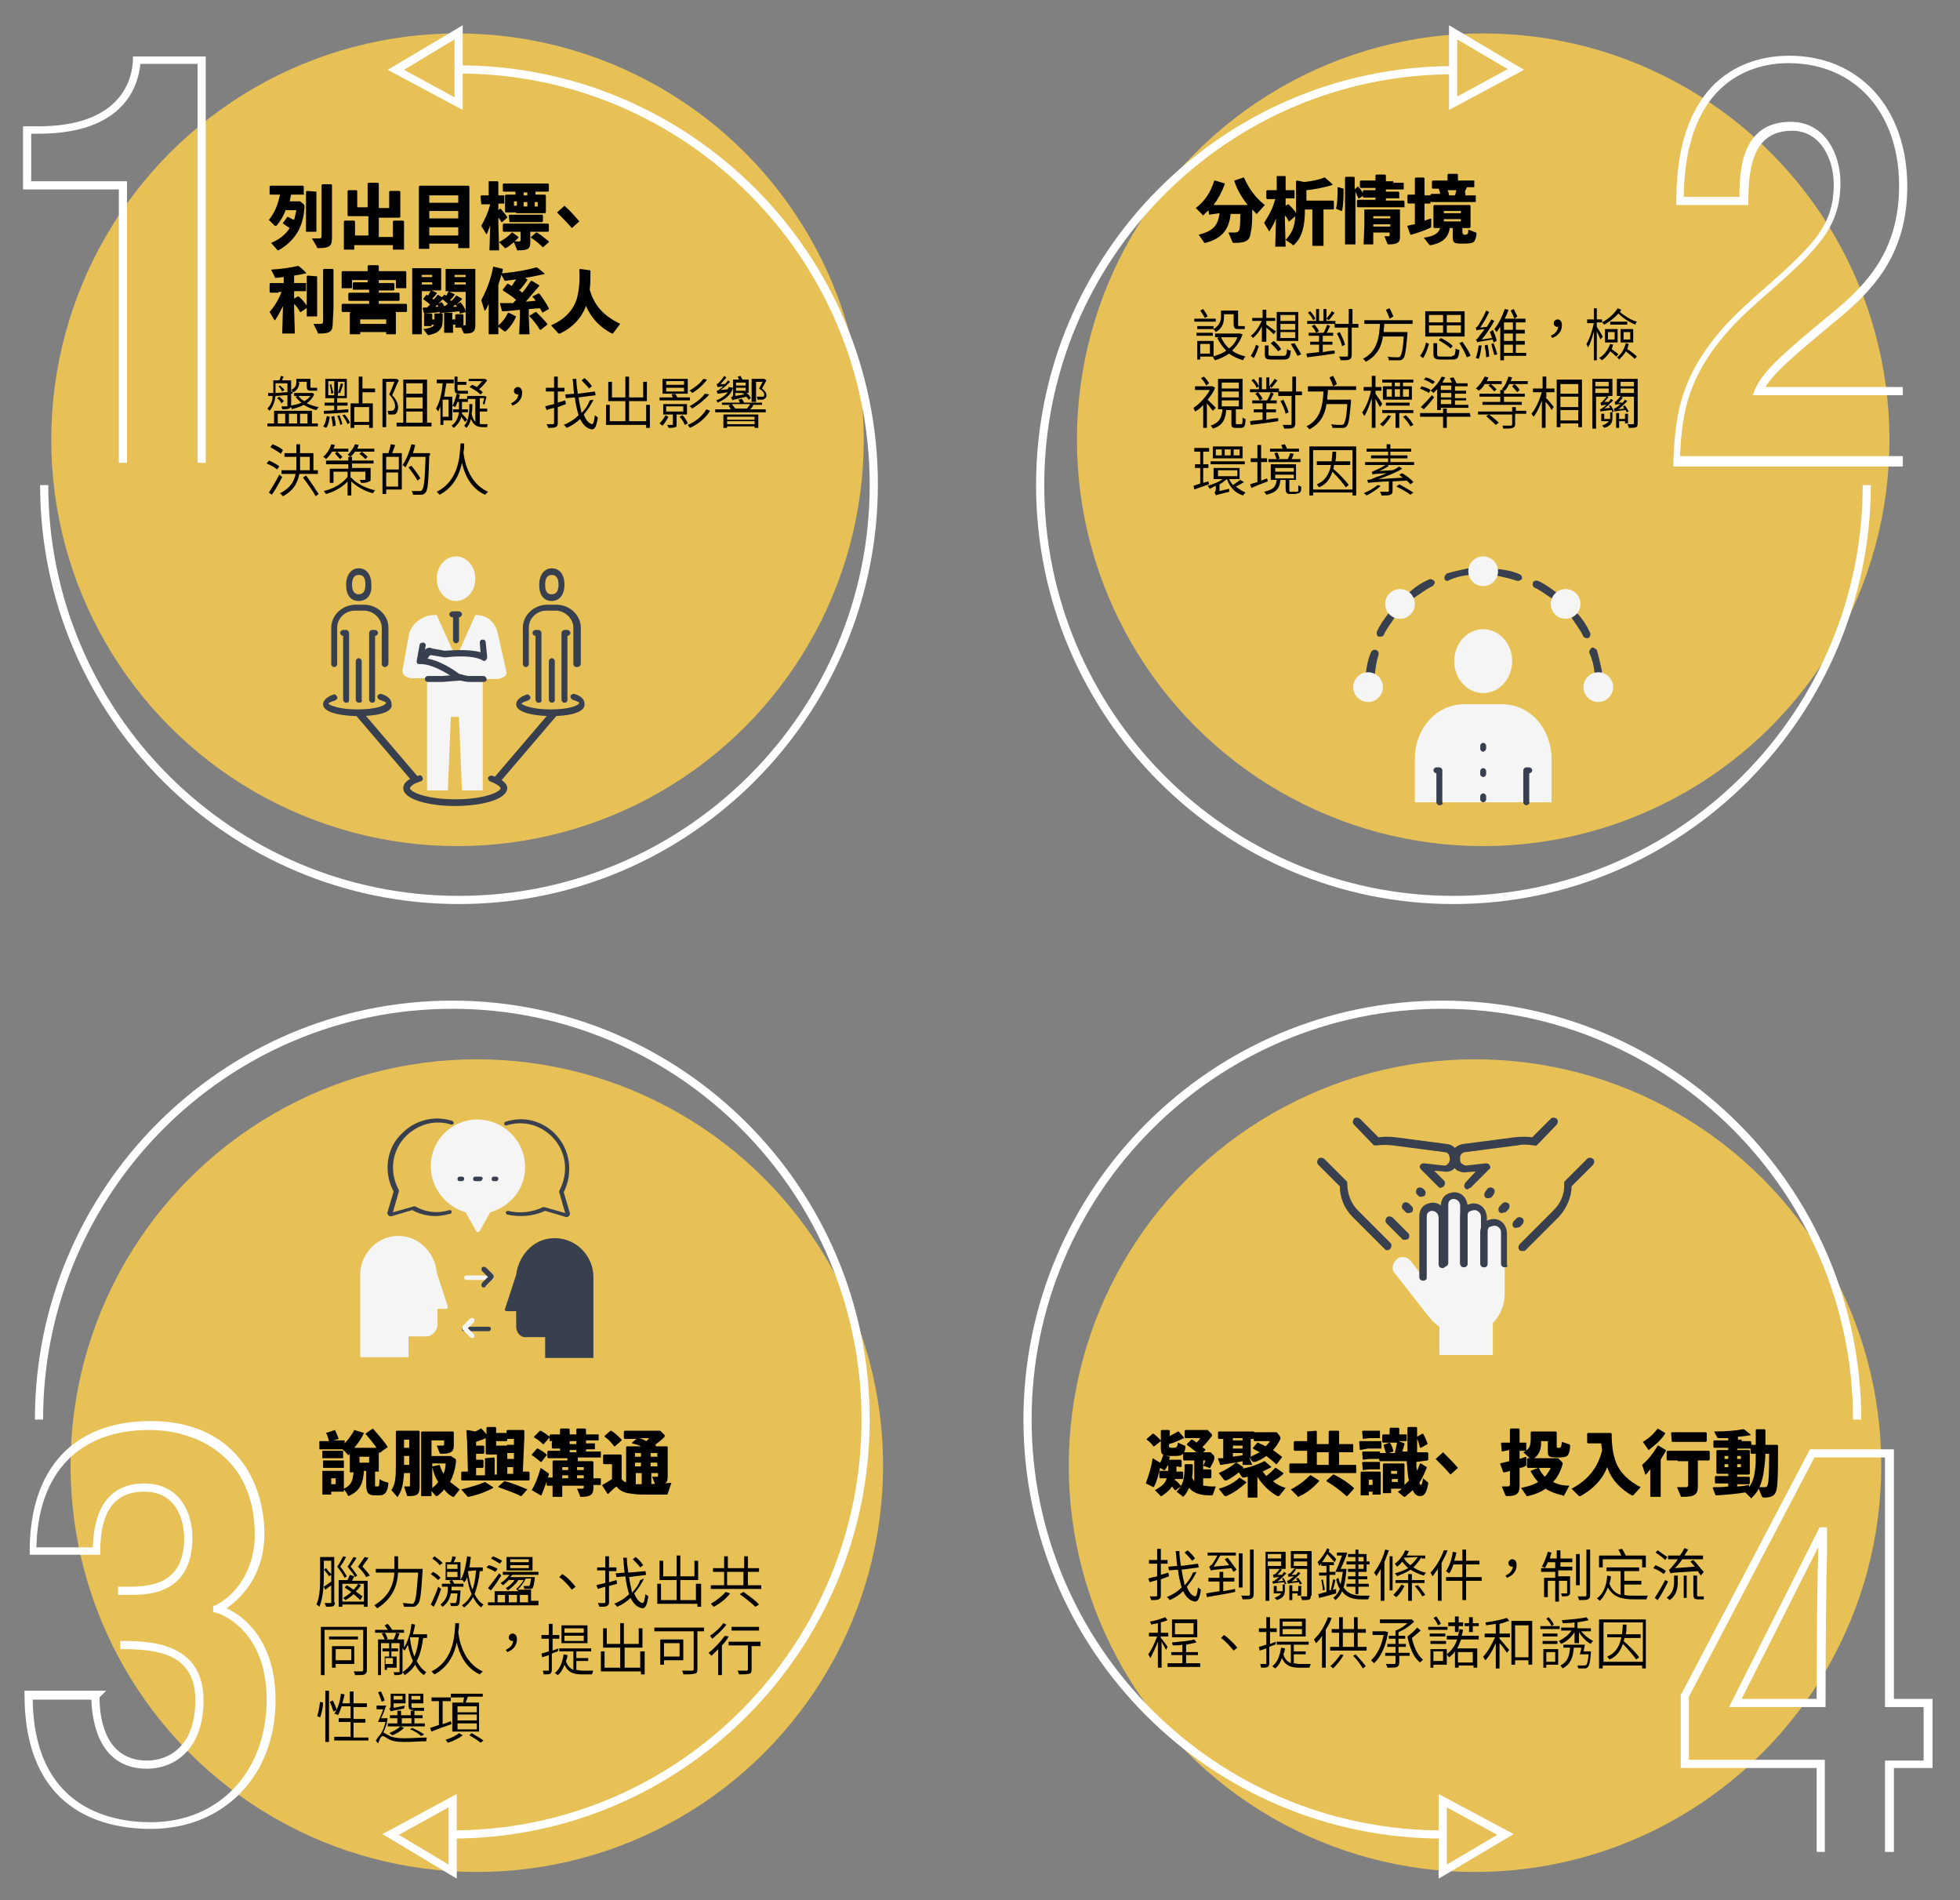 <?xml version="1.0" encoding="utf-8"?>
<!-- Generator: Adobe Illustrator 26.2.1, SVG Export Plug-In . SVG Version: 6.00 Build 0)  -->
<svg version="1.1" id="圖層_1" xmlns="http://www.w3.org/2000/svg" xmlns:xlink="http://www.w3.org/1999/xlink" x="0px" y="0px"
	 viewBox="0 0 263.9 255.8" style="enable-background:new 0 0 263.9 255.8;" xml:space="preserve">
<rect x="0" y="0" width="263.9" height="255.8" fill="#808080" stroke="none"/>
<style type="text/css">
	.st0{fill:#E7C156;}
	.st1{fill:#FFFFFF;}
	.st2{enable-background:new    ;}
	.st3{fill:#383F4E;}
	.st4{fill:#F5F5F5;}
</style>
<g>
	<g>
		<circle class="st0" cx="61.6" cy="59.2" r="54.7"/>
	</g>
	<g>
		<g>
			<path class="st1" d="M27.7,62.3h-1.1V8.6h-7.7c-0.3,3.2-2.4,9.4-13.7,9.4h-1v6.4h12.9v37.9H16V25.5H3.1V17h2.1
				c11,0,12.6-6.2,12.7-8.9l0-0.5h9.8V62.3z"/>
		</g>
	</g>
	<g>
		<g>
			<path class="st1" d="M61.8,121.7c-31.1,0-56.4-25.3-56.4-56.4h1.1c0,30.5,24.8,55.3,55.3,55.3s55.3-24.8,55.3-55.3
				S92.3,9.9,61.8,9.9V8.8c31.1,0,56.4,25.3,56.4,56.4S92.9,121.7,61.8,121.7z"/>
		</g>
		<g>
			<path class="st1" d="M62.3,14.8L52.2,9.4l10.1-6V14.8z M54.4,9.4l6.8,3.7V5.3L54.4,9.4z"/>
		</g>
	</g>
	<g class="st2">
		<path d="M38.5,28.2c-0.3,0.8-0.7,1.5-1.2,2.1c-0.1,0.1-0.1,0.1-0.2,0.1c0,0-0.1,0-0.1,0l-0.8-0.8c0.8-1,1.2-2,1.5-3.4h-0.1l-1.2,0
			l-0.1-0.1v-1l0.1-0.1l1.2,0h2l1.2,0l0.1,0.1v1L41,26.2l-1.2,0h-0.6c-0.1,0.3-0.1,0.6-0.2,0.9h0.8l0.6,0l0.5,0.4
			c0.1,0.1,0.1,0.2,0.1,0.4c-0.1,1.4-0.4,2.4-0.9,3.3c-0.6,1-1.4,1.8-2.6,2.5c0,0-0.1,0-0.1,0c0,0-0.1,0-0.1-0.1l-0.8-0.9
			c1.2-0.5,2-1.2,2.5-2c-0.3-0.2-0.6-0.4-0.9-0.6l0-0.1l0.6-0.8h0.1c0.2,0.1,0.5,0.3,0.8,0.4c0.1-0.4,0.2-0.8,0.3-1.3H38.5z
			 M42.6,25.8v2.7l0,2.7h-1.4l0-2.7v-2.7l0.1-0.1L42.6,25.8L42.6,25.8z M44.7,32c0,1.1-0.3,1.4-1.8,1.4c-0.2,0-0.2,0-0.2-0.1
			L42,32.1c0.4,0,0.9,0,1,0c0.2,0,0.3-0.1,0.3-0.3v-6.9l0.1-0.1h1.2l0.1,0.1v5.1L44.7,32z"/>
		<path d="M52.9,31.8v-2l0.1-0.1h1.3l0.1,0.1v1.7l0,2.1h-1.5V33h-5.2v0.6h-1.4l0-2.1v-1.7l0.1-0.1h1.3l0.1,0.1v1.9h1.8v-2.6h-1.3
			l-1.4,0l-0.1-0.1l0-1.6v-1.7l0.1-0.1H48l0.1,0.1v2.2h1.4v-3.2l0.1-0.1h1.3l0.1,0.1v3.3h1.4v-2.2l0.1-0.1h1.3l0.1,0.1v1.7l0,1.7
			l-0.1,0.1l-1.4,0h-1.4v2.6H52.9z"/>
		<path d="M57.8,32.8v0.7h-1.4l0-3.7v-3.3l0-1.4l0.1-0.1l1.4,0h3.8l1.4,0l0.1,0.1l0,1.4v3.1l0,3.8h-1.5v-0.6H57.8z M61.7,26.3h-3.9
			v1h3.9V26.3z M61.7,28.4h-3.9v1h3.9V28.4z M61.7,30.6h-3.9v1.1h3.9V30.6z"/>
		<path d="M64.8,27.5L64.8,27.5l-0.1-1.1l0.1-0.1l1,0v-1.8l0-0.1H67l0.1,0.1v1.8l0.8,0l0,0v1.1l0,0l-0.8,0v0.9l0.2-0.2h0.1
			c0.3,0.3,0.6,0.7,0.9,1.1l0,0.1l-0.7,0.6h-0.1c-0.1-0.2-0.2-0.4-0.4-0.6v0.8l0.1,3.6h-1.3l0.1-3.4c-0.1,0.4-0.3,0.8-0.4,1.1
			c0,0.1-0.1,0.1-0.1,0.1c0,0-0.1,0-0.1-0.1l-0.6-1c0.4-0.7,0.9-1.7,1.2-2.9L64.8,27.5z M71.4,31.4l0,1.2c0,0.9-0.3,1.1-1.6,1.1
			c-0.2,0-0.2,0-0.2-0.1l-0.4-1c-0.4,0.3-0.7,0.6-1.1,0.8c0,0-0.1,0-0.1,0c0,0-0.1,0-0.1-0.1l-0.7-0.7c0.7-0.4,1.3-0.8,1.7-1.3
			l0.1,0l0.8,0.6v0.1c-0.2,0.2-0.4,0.4-0.5,0.5c0.3,0,0.4,0,0.6,0c0.2,0,0.2-0.1,0.2-0.3v-1H69l-1.2,0l-0.1-0.1v-0.9l0.1-0.1l1.2,0
			h3.5l1.3,0l0.1,0.1v0.9l-0.1,0.1l-1.3,0h-1.1V31.4z M69.5,28.6l-1.4,0l-0.1-0.1l0-0.9v-0.5l0-0.8l0.1-0.1l1.3,0v-0.4h-0.1l-1.5,0
			l-0.1-0.1v-0.9l0.1-0.1l1.5,0h3l1.5,0l0.1,0.1v0.9l-0.1,0.1l-1.5,0h-0.2v0.4l1.3,0l0.1,0.1l0,0.9v0.4l0,1l-0.1,0.1l-1.3,0H69.5z
			 M68.6,29.9L68.6,29.9L68.5,29l0.1-0.1l1.2,0h1.9l1.3,0l0.1,0.1v0.8L73,29.9l-1.3,0h-1.9L68.6,29.9z M69.2,27.1v0.6h0.4v-0.6H69.2
			z M70.5,25.9v0.4H71v-0.4H70.5z M71,27.8v-0.6h-0.5v0.6H71z M73.1,33.3L73.1,33.3c-0.6-0.6-1-0.9-1.6-1.3v-0.1l0.7-0.6h0.1
			c0.5,0.3,1,0.7,1.6,1.2v0.1L73.1,33.3z M72.4,27.8v-0.6h-0.4v0.6H72.4z"/>
	</g>
	<g class="st2">
		<path d="M78,29.8l-1,0.9c-0.6-0.7-1.4-1.5-2-2.1l1-0.9C76.6,28.2,77.5,29.2,78,29.8z"/>
	</g>
	<g class="st2">
		<path d="M37.5,39.4l-1.1,0l-0.1-0.1v-1.1l0.1-0.1l1.2,0h0.6v-0.8c-0.3,0-0.7,0.1-1,0.1c-0.2,0-0.2,0-0.2-0.1l-0.5-1
			c1.6-0.1,2.7-0.3,3.6-0.5l0.1,0c0.4,0.3,0.7,0.6,1,0.9l0,0.1c-0.5,0.1-1,0.2-1.6,0.3v1h0.5l1,0l0.1,0v1.1l-0.1,0l-1,0h-0.5v1
			l0.5-0.3l0.1,0c0.4,0.3,0.9,0.9,1.2,1.4l0,0.1l-0.9,0.6l-0.1,0c-0.2-0.4-0.5-0.8-0.8-1.1v0.7l0.1,3.3H38l0.1-3.7
			c-0.3,0.6-0.6,1.2-1,1.8c0,0.1-0.1,0.1-0.1,0.1c-0.1,0-0.1,0-0.1-0.1l-0.6-1c0.6-0.7,1.2-1.6,1.6-2.7H37.5z M42.7,37.2v2.7l0,2.7
			h-1.4l0-2.7v-2.7l0.1-0.1L42.7,37.2L42.7,37.2z M44.8,43.5c0,1.1-0.3,1.4-1.8,1.4c-0.2,0-0.2,0-0.2-0.1l-0.6-1.2c0.4,0,0.8,0,1,0
			c0.2,0,0.3-0.1,0.3-0.3v-7l0.1-0.1h1.2l0.1,0.1v5.2L44.8,43.5z"/>
		<path d="M49.6,37.7h-2.2v1.1H46l0-1.2v-0.2l0-0.8l0.1-0.1l1.6,0h1.8v-0.7l0.1-0.1h1.3l0.1,0.1v0.7h2l1.6,0l0.1,0.1l0,0.7v0.3
			l0,1.2h-1.4v-1.1h-2.3v0.4h0.7l1.3,0l0.1,0.1V39l-0.1,0.1l-1.3,0h-0.7v0.3h1.2l1.5,0l0.1,0.1v0.9l-0.1,0.1l-1.5,0h-1.2v0.4h2.2
			l1.5,0l0.1,0.1v0.9l-0.1,0.1l-1.5,0h-5.6l-1.5,0l-0.1-0.1v-0.9l0.1-0.1l1.5,0h2.1v-0.4h-1.2l-1.5,0l-0.1-0.1v-0.9l0.1-0.1l1.5,0
			h1.2V39h-0.6l-1.3,0L47.5,39v-0.9l0.1-0.1l1.3,0h0.6V37.7z M48.5,45h-1.4l0-1.3v-0.6l0-1l0.1-0.1l1.4,0h3.2l1.4,0l0.1,0.1l0,1v0.6
			l0,1.3H52v-0.3h-3.5V45z M52,43.6V43h-3.5v0.6H52z"/>
		<path d="M62,40.7L62,40.7c0.3,0.3,0.6,0.8,0.7,1.2l0,0.1l-0.7,0.2l-0.1,0c0-0.1,0-0.2-0.1-0.3c-0.6,0.1-1.3,0.1-2.1,0.2l-0.1,0
			l0,0l-0.3,0.1l-0.1,0c0-0.1,0-0.1,0-0.2c-0.6,0.1-1.2,0.1-2,0.2l-0.1,0l-0.2-0.7l0.1-0.1h0.5c0.1-0.1,0.2-0.2,0.4-0.4
			c-0.3-0.3-0.6-0.5-0.9-0.7l0-0.1l0.4-0.5h0.1c0,0,0.1,0.1,0.1,0.1c0.2-0.2,0.2-0.4,0.4-0.6h-1.2V45h-1.3l0-3.3v-4.4l0-1.2l0.1,0
			l1,0h1.7l1,0l0.1,0l0,0.9v1l0,1l-0.1,0.1l-1,0h-0.2l0.7,0.3l0,0.1c-0.2,0.3-0.4,0.5-0.6,0.7c0,0,0.1,0.1,0.2,0.1
			c0.2-0.2,0.4-0.4,0.5-0.6l0.1,0l0.5,0.3l0.3-0.3l0.1,0c0.1,0,0.1,0.1,0.2,0.1c0.1-0.2,0.2-0.4,0.3-0.6l-0.4,0L60,39.1l0-1v-1
			l0-0.9l0.1,0l1,0h1.8l1,0l0.1,0l0,1.2v3.7l0,2.7c0,0.8-0.3,1.1-1.3,1.1c-0.2,0-0.2,0-0.3-0.1l-0.3-0.7h-0.8v-0.4H61l0,1.1h-1.2
			l0-1.3v-1.4l0.1,0h0.9l0.1,0V43h0.4v-0.6l0.1-0.1h0.9l0.1,0.1v0.8l0,0.6c0.1,0,0.2,0,0.2,0c0.1,0,0.1-0.1,0.1-0.3v-4.2h-1.7
			l-0.5,0l0.7,0.3l0,0.1c-0.2,0.3-0.4,0.5-0.6,0.7c0,0,0.1,0.1,0.2,0.1c0.2-0.2,0.4-0.4,0.6-0.7l0.1,0l0.7,0.4l0,0.1
			c-0.3,0.3-0.5,0.5-0.8,0.7L62,40.7z M58.2,37.3V37h-1.4v0.3H58.2z M56.8,38.3h1.4V38h-1.4V38.3z M58.1,43.7v0.2h-1l0-0.9v-0.7
			l0.1-0.1h0.9l0.1,0.1V43h0.3v-0.8l0.1,0h0.9l0.1,0v0.8c0,0.7-0.1,1.1-0.4,1.4c-0.2,0.3-0.6,0.5-1.4,0.7c-0.1,0-0.2,0-0.2,0
			L57,44.3c0.7-0.1,1.1-0.2,1.3-0.4c0.1-0.1,0.1-0.1,0.1-0.2H58.1z M58.9,41c-0.1,0.1-0.2,0.2-0.3,0.3c0.1,0,0.3,0,0.4,0
			C59,41.2,58.9,41.1,58.9,41z M60.3,40.9c-0.2-0.2-0.5-0.4-0.7-0.6c-0.2,0.2-0.4,0.4-0.6,0.6l0.4-0.2l0.1,0
			c0.1,0.1,0.2,0.3,0.3,0.5h0.1L60.3,40.9z M61,41.3c0.2,0,0.4,0,0.5,0c0-0.1-0.1-0.2-0.2-0.3L61,41.3z M62.7,37.3V37h-1.5v0.3H62.7
			z M61.2,38.3h1.5V38h-1.5V38.3z"/>
		<path d="M67.3,40.8c0.5,0,1.1,0,1.8,0c0.1-0.1,0.2-0.3,0.4-0.4c-0.5-0.5-1.2-0.9-1.8-1.3V39l0.6-0.8h0.1c0.2,0.1,0.3,0.2,0.5,0.3
			c0.2-0.3,0.4-0.6,0.6-0.9c-0.4,0.1-0.9,0.1-1.4,0.2c-0.1,0-0.2,0-0.2-0.1L67.5,37c-0.1,0.5-0.3,0.9-0.4,1.4V45h-1.3l0-2.9v-1.2
			c-0.2,0.4-0.2,0.5-0.4,0.8c0,0.1-0.1,0.1-0.1,0.1c0,0-0.1,0-0.1-0.1l-0.4-1.3c0.7-1.3,1.3-2.8,1.6-4.5l0.1,0l1.2,0.3l0,0.1
			c0,0.2-0.1,0.3-0.1,0.5c2.1-0.2,3.5-0.5,4.6-0.8l0.1,0c0.3,0.2,0.6,0.5,1,0.8l0,0.1c-1,0.2-1.8,0.4-2.6,0.5l0.3,0.2l0,0.1
			c-0.4,0.6-0.7,1-1.1,1.4c0.2,0.1,0.3,0.2,0.4,0.3c0.5-0.5,0.8-1.1,1.2-1.6l0.1,0l1,0.6l0,0.1c-0.6,0.7-1.2,1.4-1.8,2.1
			c0.4,0,0.9-0.1,1.3-0.1c-0.1-0.2-0.2-0.4-0.4-0.5l0-0.1l0.8-0.4h0.1c0.4,0.5,1,1.4,1.3,2l0,0.1l-0.9,0.5L73,42
			c-0.1-0.2-0.2-0.3-0.3-0.5c-0.5,0-1,0.1-1.5,0.1v1.1l0.1,2.3h-1.4l0.1-2.3v-1c-0.9,0.1-1.8,0.2-2.3,0.2l-0.1,0L67.3,40.8
			L67.3,40.8z M69.5,42.6L69.5,42.6c-0.4,0.9-0.8,1.4-1.3,1.9c-0.1,0.1-0.1,0.1-0.2,0.1c0,0-0.1,0-0.1,0l-0.9-0.7
			c0.6-0.5,1-1,1.4-1.8l0.1,0L69.5,42.6z M72.1,42h0.1c0.4,0.4,1.1,1.1,1.5,1.6l0,0.1l-0.9,0.7l-0.1,0c-0.4-0.7-1-1.4-1.4-1.8l0-0.1
			L72.1,42z"/>
		<path d="M79.5,36.4c0,1,0,1.9-0.1,2.6c0.7,2.4,2.1,3.6,4.1,4.6l-0.9,1.2c0,0-0.1,0.1-0.1,0.1s-0.1,0-0.1,0
			c-1.6-0.8-2.8-2.1-3.5-3.7c-0.6,1.6-1.8,2.9-3.5,3.7c0,0-0.1,0-0.1,0c0,0-0.1,0-0.1,0l-1-1.1c1.8-0.8,3-2,3.5-3.7
			c0.2-0.8,0.4-2,0.3-3.8l0.1-0.1L79.5,36.4L79.5,36.4z"/>
	</g>
	<g class="st2">
		<path d="M42.3,53.1c-0.2,0.5-0.6,0.9-1,1.2c0.5,0.2,1,0.4,1.6,0.5c-0.1,0.1-0.2,0.3-0.3,0.4c-0.6-0.1-1.2-0.4-1.7-0.7
			c-0.5,0.3-1,0.4-1.6,0.6c0-0.1-0.1-0.3-0.2-0.3c0,0.1-0.1,0.2-0.2,0.2c-0.2,0.1-0.5,0.1-0.9,0.1c0-0.1-0.1-0.3-0.1-0.4
			c0.3,0,0.6,0,0.7,0c0.1,0,0.1,0,0.1-0.1v-1.4c-0.6,0-1.1,0.1-1.6,0.1c-0.1,0.7-0.3,1.4-0.8,2c-0.1-0.1-0.2-0.2-0.3-0.3
			c0.5-0.5,0.7-1.1,0.7-1.7l-0.6,0l0-0.4c0.2,0,0.4,0,0.7,0c0-0.1,0-0.2,0-0.3v-1.4h0.8c0.1-0.2,0.2-0.4,0.2-0.6l0.4,0.1
			c-0.1,0.2-0.2,0.3-0.2,0.5h1.2v1.5l0.2,0l0,0.3l-0.2,0v1.4c0,0.1,0,0.1,0,0.2c0.5-0.1,1-0.2,1.4-0.4c-0.3-0.2-0.6-0.5-0.8-0.8
			l0.3-0.1h-0.5v-0.4H42l0.1,0L42.3,53.1z M41.9,57h0.9v0.4H36V57h0.9v-1.7h5.1V57z M37.1,52.7c0,0.1,0,0.2,0,0.2
			c0.5,0,1-0.1,1.6-0.1v-1.2h-1.6V52.7z M37.9,54.3c-0.1-0.2-0.3-0.5-0.6-0.7l0.3-0.2c0.2,0.2,0.5,0.4,0.6,0.6L37.9,54.3z M37.4,57
			h1v-1.3h-1V57z M37.7,51.9c0.2,0.2,0.5,0.4,0.6,0.6l-0.3,0.2c-0.1-0.2-0.3-0.5-0.5-0.7L37.7,51.9z M38.9,55.7V57h1.1v-1.3H38.9z
			 M40.3,51.5c0,0.4-0.2,1-0.8,1.3c-0.1-0.1-0.2-0.3-0.3-0.3c0.6-0.3,0.7-0.7,0.7-1V51h1.9v1c0,0.2,0,0.2,0.1,0.2h0.5
			c0.1,0,0.3,0,0.3,0c0,0.1,0,0.3,0,0.4c-0.1,0-0.2,0-0.4,0h-0.5c-0.4,0-0.5-0.2-0.5-0.6v-0.6h-1.1V51.5z M40.2,53.3
			c0.2,0.3,0.4,0.5,0.8,0.7c0.3-0.2,0.6-0.4,0.8-0.7H40.2z M40.4,55.7V57h1v-1.3H40.4z"/>
		<path d="M43.5,57.4c0.3-0.3,0.4-0.9,0.5-1.4l0.4,0.1c-0.1,0.6-0.2,1.2-0.5,1.5L43.5,57.4z M43.6,55.3c0.4,0,0.9,0,1.4-0.1v-0.6
			h-1.3v-0.4H45v-0.6h-1.2V51h2.9v2.6h-1.3v0.6h1.4v0.4h-1.4v0.6c0.5,0,1-0.1,1.5-0.1l0,0.4c-1.2,0.1-2.4,0.2-3.3,0.2L43.6,55.3z
			 M44.2,53.2h0.8v-1.9h-0.8V53.2z M44.6,51.7c0.1,0.4,0.2,0.9,0.3,1.2l-0.3,0.1c0-0.3-0.1-0.8-0.2-1.2L44.6,51.7z M45,56
			c0.1,0.4,0.2,1,0.2,1.3l-0.4,0.1c0-0.4-0.1-0.9-0.2-1.3L45,56z M45.7,55.9c0.2,0.4,0.3,0.9,0.4,1.2l-0.3,0.1
			c0-0.3-0.2-0.8-0.4-1.2L45.7,55.9z M46.4,51.4h-0.9v1.9h0.9V51.4z M45.5,52.9c0.1-0.3,0.3-0.9,0.4-1.3l0.3,0.1
			c-0.1,0.4-0.3,0.9-0.4,1.2L45.5,52.9z M46.4,55.8c0.3,0.3,0.6,0.8,0.7,1.1l-0.3,0.2c-0.1-0.3-0.4-0.8-0.7-1.2L46.4,55.8z
			 M48.8,52.9v1.4h1.4v3.3h-0.5v-0.4h-2v0.4h-0.5v-3.3h1.1v-3.6h0.5v1.6h1.7v0.5H48.8z M49.7,54.8h-2v2h2V54.8z"/>
		<path d="M53.7,51.2c-0.3,0.6-0.6,1.4-0.9,2c0.6,0.6,0.8,1.2,0.8,1.6c0,0.4-0.1,0.7-0.3,0.9c-0.1,0.1-0.3,0.1-0.4,0.1
			c-0.2,0-0.4,0-0.6,0c0-0.1-0.1-0.3-0.1-0.5c0.2,0,0.4,0,0.5,0c0.1,0,0.2,0,0.3-0.1c0.1-0.1,0.2-0.3,0.2-0.5c0-0.4-0.2-1-0.8-1.6
			c0.3-0.6,0.5-1.2,0.7-1.7H52v6.1h-0.5V51h1.8l0.1,0L53.7,51.2z M58.1,56.9v0.5h-4.7v-0.5h0.9v-5.8h3.2v5.8H58.1z M54.7,51.6V53
			h2.2v-1.4H54.7z M56.9,53.5h-2.2v1.5h2.2V53.5z M54.7,56.9h2.2v-1.5h-2.2V56.9z"/>
		<path d="M59.7,56.6v0.6h-0.4v-2.5c-0.1,0.2-0.2,0.5-0.3,0.7c-0.1-0.1-0.2-0.3-0.3-0.4c0.5-0.8,0.8-2.1,0.9-3.4h-0.8v-0.5h2.3v0.5
			h-1c-0.1,0.6-0.2,1.2-0.3,1.8h1.1v3.2H59.7z M60.4,53.8h-0.8v2.3h0.8V53.8z M62.6,56.8c-0.1-0.2-0.3-0.4-0.5-0.7
			c-0.1,0.5-0.4,1-1,1.5c-0.1-0.1-0.2-0.2-0.3-0.3c0.7-0.5,0.9-1.2,1-1.8H61v-0.4h0.8v-0.2v-0.8h-0.2c-0.1,0.3-0.2,0.5-0.3,0.7
			c-0.1-0.1-0.3-0.1-0.4-0.2c0.3-0.4,0.4-1,0.6-1.6l0.4,0.1c0,0.2-0.1,0.4-0.1,0.6H63v0.4h-0.8v0.8v0.2H63v0.4h-0.8
			c0,0.1,0,0.2,0,0.2c0.3,0.3,0.6,0.6,0.7,0.8L62.6,56.8z M61.8,53c-0.5,0-0.6-0.2-0.6-0.7v-1.6h0.4v0.7h1.2v0.4h-1.2v0.5
			c0,0.2,0,0.3,0.2,0.3h0.8c0.1,0,0.3,0,0.4,0c0,0.1,0,0.3,0,0.4c-0.1,0-0.3,0-0.4,0H61.8z M64.5,57c0.2,0.1,0.3,0.1,0.5,0.1
			c0.1,0,0.5,0,0.7,0c-0.1,0.1-0.1,0.3-0.1,0.4H65c-0.7,0-1.2-0.2-1.6-1.1c-0.1,0.5-0.3,0.9-0.6,1.2c-0.1-0.1-0.2-0.2-0.3-0.3
			c0.6-0.6,0.7-1.7,0.7-2.9h0.4c0,0.4,0,0.9-0.1,1.3c0.1,0.5,0.3,0.9,0.5,1.1v-3.1h-1.1v-0.4h2.2l0.1,0l0.3,0.1
			c-0.1,0.4-0.2,0.9-0.3,1.1L65,54.3c0.1-0.2,0.1-0.4,0.2-0.7h-0.6V55h1v0.4h-1V57z M63.6,51.8c0.2,0.1,0.4,0.2,0.6,0.3
			c0.2-0.2,0.5-0.5,0.7-0.8h-1.8V51h2.1l0.1,0l0.3,0.2c-0.3,0.4-0.7,0.9-1.1,1.2c0.2,0.1,0.4,0.3,0.5,0.4l-0.3,0.3
			c-0.3-0.3-0.9-0.7-1.5-1L63.6,51.8z"/>
		<path d="M68.8,54.3c0.6-0.3,0.9-0.6,1-1.2c0,0-0.1,0-0.1,0c-0.3,0-0.5-0.2-0.5-0.5c0-0.3,0.3-0.5,0.5-0.5c0.4,0,0.6,0.3,0.6,0.8
			c0,0.8-0.5,1.4-1.3,1.7L68.8,54.3z"/>
		<path d="M75.1,54.8V57c0,0.3-0.1,0.4-0.3,0.5c-0.2,0.1-0.5,0.1-1,0.1c0-0.1-0.1-0.3-0.2-0.5c0.4,0,0.7,0,0.8,0
			c0.1,0,0.2,0,0.2-0.1v-2.1c-0.4,0.1-0.7,0.2-1,0.3l-0.2-0.5c0.3-0.1,0.7-0.2,1.2-0.3v-1.7h-1.1v-0.5h1.1v-1.5h0.5v1.5h0.9v0.5
			h-0.9v1.5l1-0.3l0.1,0.5L75.1,54.8z M79.9,53.8c-0.3,0.7-0.8,1.4-1.3,2c0.3,0.8,0.7,1.2,1.1,1.3c0.2,0,0.3-0.4,0.4-1.2
			c0.1,0.1,0.3,0.2,0.4,0.3c-0.2,1.2-0.4,1.6-0.8,1.6c-0.7-0.1-1.2-0.6-1.6-1.4c-0.5,0.5-1.1,0.9-1.8,1.2c-0.1-0.1-0.2-0.3-0.4-0.4
			c0.7-0.3,1.4-0.7,2-1.3c-0.2-0.7-0.4-1.5-0.5-2.4l-1.2,0.1l-0.1-0.5l1.2-0.1c-0.1-0.6-0.1-1.3-0.2-2h0.5c0,0.7,0.1,1.3,0.2,2
			l2.3-0.3l0.1,0.5l-2.3,0.3c0.1,0.8,0.3,1.5,0.4,2.1c0.5-0.5,0.9-1.1,1.1-1.7L79.9,53.8z M79.3,52.3c-0.2-0.3-0.7-0.8-1-1.1
			l0.4-0.3c0.4,0.3,0.8,0.8,1,1.1L79.3,52.3z"/>
		<path d="M87.5,54.5v3.1H87v-0.4h-5.4v-2.7h0.5v2.2h2.1V54h-2.3v-2.6h0.5v2.1h1.8v-2.8h0.5v2.8h1.9v-2.1h0.5V54h-2.4v2.7H87v-2.2
			H87.5z"/>
		<path d="M90,56.1c-0.2,0.4-0.5,0.9-0.8,1.2c-0.1-0.1-0.3-0.2-0.4-0.3c0.3-0.3,0.6-0.7,0.8-1.1L90,56.1z M92.8,53.9h-4v-0.4h1.8
			c-0.1-0.1-0.1-0.3-0.2-0.4l0.5-0.1c0.1,0.1,0.2,0.3,0.3,0.5h1.7V53.9z M92.6,53h-3.4v-2h3.4V53z M91.1,55.8v1.3
			c0,0.3,0,0.4-0.2,0.4c-0.2,0.1-0.5,0.1-0.9,0.1c0-0.1-0.1-0.3-0.2-0.4c0.3,0,0.6,0,0.7,0c0.1,0,0.1,0,0.1-0.1v-1.3h-1.3v-1.4h3.2
			v1.4H91.1z M92.1,51.3h-2.4v0.5h2.4V51.3z M92.1,52.2h-2.4v0.5h2.4V52.2z M89.7,55.4H92v-0.7h-2.3V55.4z M91.9,55.9
			c0.3,0.3,0.6,0.8,0.7,1.1l-0.4,0.2c-0.1-0.3-0.4-0.8-0.7-1.1L91.9,55.9z M95.6,55.3c-0.6,1-1.6,1.8-2.7,2.3
			c-0.1-0.1-0.2-0.3-0.3-0.4c1-0.4,2-1.2,2.5-2.1L95.6,55.3z M95.2,51.1c-0.5,0.7-1.3,1.4-2,1.8c-0.1-0.1-0.2-0.3-0.4-0.3
			c0.7-0.4,1.5-1,1.9-1.6L95.2,51.1z M95.5,53.1c-0.6,0.7-1.5,1.4-2.3,1.9c-0.1-0.1-0.2-0.3-0.4-0.3c0.8-0.4,1.7-1.1,2.1-1.7
			L95.5,53.1z"/>
		<path d="M98.7,52.2c-0.3,1-1.1,1.6-2.1,2c0-0.1-0.1-0.3-0.2-0.3c0.6-0.2,1.2-0.6,1.6-1.1C96.8,53,96.7,53,96.6,53
			c0-0.1-0.1-0.3-0.1-0.4c0.1,0,0.3-0.1,0.4-0.2c0.1-0.1,0.3-0.2,0.5-0.4c-0.6,0.1-0.7,0.1-0.8,0.1c0-0.1-0.1-0.3-0.1-0.4
			c0.1,0,0.2-0.1,0.3-0.2c0.1-0.1,0.5-0.5,0.7-0.9l0.3,0.2c-0.2,0.3-0.5,0.6-0.8,0.9l0.6,0c0.2-0.2,0.3-0.3,0.4-0.5l0.3,0.2
			c-0.4,0.4-0.8,0.8-1.3,1.1l1-0.1c0-0.1,0.1-0.2,0.1-0.3L98.7,52.2z M101.4,54.6c-0.1,0.2-0.3,0.4-0.4,0.5h2.1v0.4h-6.8v-0.4h2.1
			c-0.1-0.2-0.2-0.3-0.3-0.5l0.3-0.1h-1.2v-0.3h2.4c0-0.1-0.1-0.3-0.2-0.4l0.5-0.1c0.1,0.2,0.2,0.3,0.3,0.5h2.4v0.3h-1.2L101.4,54.6
			z M97.5,55.8h4.6v1.8h-0.5v-0.2h-3.7v0.2h-0.5V55.8z M97.9,56.1v0.4h3.7v-0.4H97.9z M101.6,57.1v-0.4h-3.7v0.4H101.6z M100.8,53.8
			c-0.1-0.1-0.2-0.3-0.3-0.4c-1.6,0.4-1.8,0.4-1.9,0.5c0-0.1-0.1-0.3-0.2-0.4c0.1,0,0.3-0.1,0.3-0.4v-2h0.4v0h0.4
			c-0.1-0.2-0.1-0.3-0.2-0.4l0.4-0.1c0.1,0.2,0.2,0.4,0.3,0.5h0.8v1.8h-0.3c0.3,0.2,0.5,0.5,0.6,0.7L100.8,53.8z M98.6,54.5
			c0.2,0.2,0.3,0.4,0.4,0.5l-0.1,0h1.7c0.1-0.2,0.3-0.4,0.4-0.6H98.6z M99.1,51.5v0.4h1.3v-0.4H99.1z M100.4,52.6v-0.4h-1.3v0.4
			H100.4z M100.2,53.1c-0.1-0.1-0.2-0.2-0.3-0.2h-0.9v0.4L100.2,53.1z M101.6,54.1h-0.4V51h1.6l0.1,0l0.3,0.2
			c-0.2,0.4-0.4,0.7-0.6,1.1c0.4,0.3,0.6,0.6,0.6,0.9c0,0.3-0.1,0.4-0.3,0.5c-0.1,0.1-0.2,0.1-0.3,0.1c-0.2,0-0.4,0-0.6,0
			c0-0.1-0.1-0.3-0.1-0.4c0.2,0,0.4,0,0.6,0c0.1,0,0.2,0,0.2,0c0.1,0,0.2-0.1,0.2-0.3c0-0.2-0.2-0.5-0.7-0.8
			c0.2-0.3,0.3-0.6,0.5-0.9h-0.9V54.1z"/>
	</g>
	<g class="st2">
		<path d="M37.3,63.2c-0.3-0.3-0.9-0.6-1.4-0.8l0.3-0.4c0.5,0.2,1.1,0.5,1.4,0.8L37.3,63.2z M38,64.2c-0.4,0.8-0.9,1.7-1.4,2.4
			l-0.4-0.3c0.4-0.6,1-1.6,1.4-2.4L38,64.2z M37.8,61.1c-0.3-0.3-0.9-0.6-1.4-0.9l0.3-0.4c0.5,0.2,1.1,0.5,1.4,0.8L37.8,61.1z
			 M40.3,63.8c-0.2,1.1-0.7,2.2-2.2,3c-0.1-0.1-0.3-0.3-0.4-0.4c1.4-0.7,1.9-1.6,2.1-2.6h-1.9v-0.5h2c0-0.3,0-0.6,0-0.9v-0.9h-1.6
			V61h1.6v-1.2h0.5V61h1.8v2.3h0.6v0.5H40.3z M40.4,62.4c0,0.3,0,0.6,0,0.9h1.3v-1.8h-1.3V62.4z M41.2,64c0.6,0.8,1.3,1.9,1.7,2.5
			l-0.4,0.3c-0.3-0.6-1.1-1.7-1.7-2.5L41.2,64z"/>
		<path d="M47.3,64.3c0.6,0.7,1.8,1.4,3.2,1.7c-0.1,0.1-0.2,0.3-0.3,0.4c-1.2-0.3-2.3-1-2.9-1.6v1.9h-0.5v-1.9
			c-0.7,0.8-1.8,1.4-2.9,1.7c-0.1-0.1-0.2-0.3-0.3-0.4c1.3-0.3,2.5-1,3.2-1.9v-0.7h-1.9V65h-0.5v-1.9h2.5v-0.6h-3V62h3v-0.5h0.5V62
			h2.9v0.4h-2.9v0.6h2.5v1.4c0,0.3,0,0.4-0.2,0.4C49.4,65,49.1,65,48.6,65c0-0.1-0.1-0.3-0.2-0.4c0.3,0,0.6,0,0.7,0
			c0.1,0,0.1,0,0.1-0.1v-1h-2V64.3z M44.7,60.8c-0.2,0.4-0.5,0.7-0.8,1c-0.1-0.1-0.3-0.3-0.4-0.3c0.5-0.4,0.9-1,1.1-1.7l0.5,0.1
			c-0.1,0.2-0.1,0.3-0.2,0.5h2v0.4h-1.5c0.2,0.2,0.5,0.5,0.7,0.7l-0.3,0.3c-0.2-0.2-0.5-0.5-0.7-0.8l0.3-0.2H44.7z M47.8,60.8
			c-0.2,0.3-0.4,0.5-0.6,0.7c-0.1-0.1-0.3-0.2-0.4-0.3c0.4-0.3,0.8-0.9,1-1.4l0.5,0.1c-0.1,0.2-0.1,0.3-0.2,0.5h2.3v0.4H47.8z
			 M49.2,61.8c-0.2-0.2-0.5-0.5-0.8-0.7l0.3-0.3c0.3,0.2,0.6,0.5,0.8,0.7L49.2,61.8z"/>
		<path d="M53.2,59.9c-0.1,0.4-0.3,0.8-0.4,1.1h1.3v4.9H52v0.6h-0.5V61h0.8c0.1-0.4,0.3-0.9,0.3-1.2L53.2,59.9z M53.6,61.5H52v1.7
			h1.7V61.5z M53.6,65.5v-1.9H52v1.9H53.6z M57.8,61.3c-0.1,3.5-0.2,4.7-0.5,5c-0.2,0.2-0.3,0.3-0.6,0.3c-0.3,0-0.7,0-1.1,0
			c0-0.2-0.1-0.4-0.2-0.5c0.5,0,0.9,0,1.1,0c0.2,0,0.2,0,0.3-0.1c0.3-0.3,0.4-1.4,0.5-4.5h-2c-0.2,0.5-0.5,1-0.7,1.4
			c-0.1-0.1-0.3-0.2-0.4-0.3c0.5-0.7,0.9-1.7,1.2-2.8l0.5,0.1c-0.1,0.4-0.2,0.8-0.3,1.1h2.3V61.3z M56.2,64.7
			c-0.2-0.5-0.8-1.2-1.2-1.8l0.4-0.2c0.4,0.5,1,1.3,1.2,1.7L56.2,64.7z"/>
		<path d="M62.5,59.8c0,0.3,0,0.6-0.1,1.1c0.1,0.9,0.6,4.1,3.3,5.3c-0.1,0.1-0.3,0.3-0.4,0.4c-2-0.9-2.8-2.9-3.1-4.3
			c-0.3,1.5-1.1,3.3-3,4.3c-0.1-0.1-0.3-0.3-0.4-0.4c3.2-1.6,3.1-5.3,3.2-6.5H62.5z"/>
	</g>
	<g>
		<g>
			<g>
				<g>
					<path class="st3" d="M61.2,108.5c-3.5,0-6.9-0.9-6.9-2.4c0-0.5,0.3-1.2,2.1-1.7c0.2-0.1,0.4,0,0.5,0.3c0.1,0.2,0,0.4-0.3,0.5
						c-1.1,0.3-1.4,0.8-1.4,0.9c0,0.5,2.2,1.5,6.1,1.5c3.9,0,6.1-1,6.1-1.5c0-0.1-0.3-0.5-1.4-0.9c-0.2-0.1-0.3-0.3-0.3-0.5
						c0.1-0.2,0.3-0.3,0.5-0.3c1.6,0.5,2.1,1.2,2.1,1.7C68.2,107.7,64.7,108.5,61.2,108.5z"/>
				</g>
				<g>
					<g>
						<path class="st3" d="M77.6,89.8c-0.2,0-0.4-0.2-0.4-0.4v-4.9c0-1.2-1.1-2.3-2.4-2.3h-1.2c-1.3,0-2.4,1-2.4,2.3v4.9
							c0,0.2-0.2,0.4-0.4,0.4c-0.2,0-0.4-0.2-0.4-0.4v-4.9c0-1.7,1.5-3.1,3.3-3.1h1.2c1.8,0,3.3,1.4,3.3,3.1v4.9
							C78.1,89.7,78,89.8,77.6,89.8z"/>
					</g>
					<g>
						<path class="st3" d="M74.3,96.4c-1.7,0-4.8-0.3-4.8-1.6c0-0.5,0.5-1,1.4-1.3c0.2-0.1,0.4,0.1,0.5,0.3c0.1,0.2-0.1,0.4-0.3,0.5
							c-0.7,0.2-0.9,0.4-0.9,0.4c0.1,0.2,1.4,0.8,3.9,0.8c2.5,0,3.8-0.5,3.9-0.9c0,0-0.2-0.2-0.9-0.4c-0.2-0.1-0.3-0.3-0.3-0.5
							c0.1-0.2,0.3-0.3,0.5-0.3c1,0.3,1.4,0.8,1.4,1.3C78.9,96.1,76,96.4,74.3,96.4z"/>
					</g>
					<g>
						<path class="st3" d="M76,94.6c-0.2,0-0.4-0.2-0.4-0.4v-9c0-0.2,0.2-0.4,0.4-0.4h0.4c0.2,0,0.4,0.2,0.4,0.4s-0.2,0.4-0.4,0.4
							v8.6C76.4,94.5,76.2,94.6,76,94.6z"/>
					</g>
					<g>
						<path class="st3" d="M72.5,94.6c-0.2,0-0.4-0.2-0.4-0.4v-8.6c-0.2,0-0.4-0.2-0.4-0.4s0.2-0.4,0.4-0.4h0.4
							c0.2,0,0.4,0.2,0.4,0.4v9C73,94.5,72.7,94.6,72.5,94.6z"/>
					</g>
					<g>
						<path class="st3" d="M74.3,94.6c-0.2,0-0.4-0.2-0.4-0.4V89c0-0.2,0.2-0.4,0.4-0.4c0.2,0,0.4,0.2,0.4,0.4v5.2
							C74.7,94.5,74.5,94.6,74.3,94.6z"/>
					</g>
					<g>
						<path class="st3" d="M74.3,80.9c-1.1,0-1.7-0.8-1.7-2.2c0-1.3,0.7-2.2,1.7-2.2s1.7,0.8,1.7,2.2C76,80.1,75.3,80.9,74.3,80.9z
							 M74.3,77.4c-0.2,0-0.9,0-0.9,1.3S74,80,74.3,80c0.2,0,0.9,0,0.9-1.3S74.5,77.4,74.3,77.4z"/>
					</g>
				</g>
				<g>
					<g>
						<path class="st3" d="M51.8,89.8c-0.2,0-0.4-0.2-0.4-0.4v-4.9c0-1.2-1.1-2.3-2.4-2.3h-1.2c-1.3,0-2.4,1-2.4,2.3v4.9
							c0,0.2-0.2,0.4-0.4,0.4s-0.4-0.2-0.4-0.4v-4.9c0-1.7,1.5-3.1,3.3-3.1H49c1.8,0,3.3,1.4,3.3,3.1v4.9
							C52.2,89.7,52,89.8,51.8,89.8z"/>
					</g>
					<g>
						<path class="st3" d="M48.3,96.4c-1.7,0-4.8-0.3-4.8-1.6c0-0.5,0.5-1,1.4-1.3c0.2-0.1,0.4,0.1,0.5,0.3c0.1,0.2-0.1,0.4-0.3,0.5
							c-0.7,0.2-0.9,0.4-0.9,0.4c0.1,0.2,1.4,0.8,3.9,0.8s3.8-0.5,3.9-0.9c0,0-0.2-0.2-0.9-0.4c-0.2-0.1-0.3-0.3-0.3-0.5
							c0.1-0.2,0.3-0.3,0.5-0.3c1,0.3,1.4,0.8,1.4,1.3C53.1,96.1,50.1,96.4,48.3,96.4z"/>
					</g>
					<g>
						<path class="st3" d="M50.1,94.6c-0.2,0-0.4-0.2-0.4-0.4v-9c0-0.2,0.2-0.4,0.4-0.4h0.4c0.2,0,0.4,0.2,0.4,0.4s-0.2,0.4-0.4,0.4
							v8.6C50.5,94.5,50.3,94.6,50.1,94.6z"/>
					</g>
					<g>
						<path class="st3" d="M46.6,94.6c-0.2,0-0.4-0.2-0.4-0.4v-8.6c-0.2,0-0.4-0.2-0.4-0.4s0.2-0.4,0.4-0.4h0.4
							c0.2,0,0.4,0.2,0.4,0.4v9C47,94.5,46.9,94.6,46.6,94.6z"/>
					</g>
					<g>
						<path class="st3" d="M48.3,94.6c-0.2,0-0.4-0.2-0.4-0.4V89c0-0.2,0.2-0.4,0.4-0.4s0.4,0.2,0.4,0.4v5.2
							C48.8,94.5,48.6,94.6,48.3,94.6z"/>
					</g>
					<g>
						<path class="st3" d="M48.3,80.9c-1.1,0-1.7-0.8-1.7-2.2c0-1.3,0.7-2.2,1.7-2.2s1.7,0.8,1.7,2.2C50.1,80.1,49.4,80.9,48.3,80.9
							z M48.3,77.4c-0.2,0-0.9,0-0.9,1.3s0.7,1.3,0.9,1.3s0.9,0,0.9-1.3S48.6,77.4,48.3,77.4z"/>
					</g>
				</g>
				<g>
					<path class="st3" d="M55.9,105.4c-0.1,0-0.2,0-0.3-0.1L48,96.4c-0.1-0.2-0.1-0.4,0-0.7c0.2-0.1,0.4-0.1,0.7,0l7.6,8.9
						c0.1,0.2,0.1,0.4,0,0.7C56.1,105.3,56,105.4,55.9,105.4z"/>
				</g>
				<g>
					<path class="st3" d="M66.9,105.4c-0.1,0-0.2,0-0.3-0.1c-0.2-0.1-0.2-0.4,0-0.7l7.6-8.9c0.1-0.2,0.4-0.2,0.7,0
						c0.2,0.1,0.2,0.4,0,0.7l-7.6,8.9C67.1,105.3,67,105.4,66.9,105.4z"/>
				</g>
			</g>
			<g>
				<g>
					<g>
						<path class="st4" d="M67,85.2c-0.3-1.4-1.4-2.4-2.8-2.4H64l-2.2,4.9c-0.1,0.2-0.3,0.3-0.4,0.3l0,0c-0.2,0-0.3-0.1-0.4-0.3
							l-2.2-4.9h-0.4c-1.4,0-2.9,1.1-3.3,2.4l-0.9,5c0,0.2,0,0.4,0.2,0.7c0.2,0.2,0.7,0.4,1.1,0.4h4.1l2.2-0.2c-0.2-0.2-2.9-2.2-5-2
							h-0.1V89l0.4-2.2c0-0.1,0.1-0.1,0.1-0.1c0.1,0,0.1,0.1,0.1,0.1L57,88.5l0.3-0.4c0.2-0.2,0.5-0.4,0.9-0.3l1.7,0.3
							c0.3,0,3.5-0.4,5.2,0.4l-0.2-1.8c0-0.1,0-0.1,0.1-0.1s0.1,0,0.1,0.1l0.2,2v0.1h-0.1c-1.7-0.9-5.2-0.4-5.2-0.4l0,0l-1.8-0.3
							c-0.3-0.1-0.5,0.2-0.5,0.2l-0.4,0.7h0.1c2.2,0,4.7,2,4.8,2.1c0.3,0.1,1.1,0.3,1.4,0.3h3.3c0.4,0,0.9-0.2,1.1-0.4
							c0.1-0.1,0.2-0.3,0.2-0.5L67,85.2z"/>
					</g>
					<g>
						<path class="st4" d="M62.1,91.3l-2.6,0.2h-2v14.9h2.8l0.4-9.8c0-0.1,0-0.1,0.1-0.1h0.9c0.1,0,0.1,0,0.1,0.1l0.4,9.8h2.8V91.5
							h-1.8C63,91.5,62.5,91.4,62.1,91.3z"/>
					</g>
				</g>
				<g>
					<ellipse class="st4" cx="61.4" cy="77.9" rx="2.6" ry="3"/>
				</g>
				<g>
					<path class="st3" d="M61.8,83.1h-0.9c-0.2,0-0.4-0.2-0.4-0.4c0-0.2,0.2-0.4,0.4-0.4h0.9c0.2,0,0.4,0.2,0.4,0.4
						S62,83.1,61.8,83.1z"/>
				</g>
				<g>
					<path class="st3" d="M61.4,86.6c-0.2,0-0.4-0.2-0.4-0.4v-3.5c0-0.2,0.2-0.4,0.4-0.4c0.2,0,0.4,0.2,0.4,0.4v3.5
						C61.8,86.4,61.6,86.6,61.4,86.6z"/>
				</g>
				<g>
					<path class="st3" d="M65.1,91.8h-2c-0.4,0-1.3-0.2-1.7-0.4c0,0,0,0-0.1,0c0,0-2.8-2.1-4.8-2c-0.1,0-0.3,0-0.3-0.1
						c-0.1-0.1-0.1-0.2-0.1-0.3l0.4-2.2c0-0.2,0.3-0.3,0.5-0.3c0.2,0,0.4,0.3,0.3,0.5l-0.3,1.6c2.1,0.1,4.4,1.8,4.8,2.1
						c0.3,0.1,1,0.3,1.3,0.3h2c0.2,0,0.4,0.2,0.4,0.4C65.6,91.6,65.4,91.8,65.1,91.8z"/>
				</g>
				<g>
					<path class="st3" d="M57.6,91.8c-0.2,0-0.4-0.2-0.4-0.4c0-0.2,0.2-0.4,0.4-0.4h2l2.5-0.2c0.2,0,0.4,0.1,0.4,0.4
						c0,0.2-0.1,0.4-0.4,0.4l-2.5,0.2H57.6z"/>
				</g>
				<g>
					<path class="st3" d="M56.8,89.3c-0.1,0-0.2,0-0.2-0.1c-0.2-0.1-0.2-0.4-0.1-0.7l0.5-0.8c0.2-0.3,0.7-0.7,1.2-0.4l1.7,0.3
						c0.4,0,3-0.3,4.8,0.2l-0.1-1.3c0-0.2,0.1-0.4,0.4-0.4c0.2,0,0.4,0.1,0.4,0.4l0.2,2c0,0.1-0.1,0.3-0.2,0.4
						c-0.1,0.1-0.3,0.1-0.4,0c-1.6-0.9-5-0.4-5-0.4h-0.1l-1.8-0.3H58c0,0-0.1,0-0.2,0.1l-0.5,0.8C57,89.2,56.9,89.3,56.8,89.3z"/>
				</g>
			</g>
		</g>
	</g>
</g>
<g>
	<g>
		<circle class="st0" cx="199.7" cy="59.2" r="54.7"/>
	</g>
	<g>
		<g>
			<path class="st1" d="M195.7,121.7c-31,0-56.2-25.3-56.2-56.4s25.2-56.4,56.2-56.4v1.1c-30.4,0-55.1,24.8-55.1,55.3
				s24.7,55.3,55.1,55.3c30.4,0,55.1-24.8,55.1-55.3h1.1C251.8,96.4,226.6,121.7,195.7,121.7z"/>
		</g>
		<g>
			<path class="st1" d="M195.1,14.8V3.4l10.1,6L195.1,14.8z M196.2,5.3V13l6.8-3.7L196.2,5.3z"/>
		</g>
	</g>
	<g class="st2">
		<path d="M162.8,28.9L162.8,28.9l-0.1-0.6c-0.2,0.2-0.4,0.4-0.6,0.6c0,0-0.1,0.1-0.1,0.1c0,0-0.1,0-0.1-0.1l-0.9-0.9
			c1.2-0.9,2-2.1,2.5-3.7l0.1,0l1.3,0.4l0,0.1c-0.4,1.1-0.9,2-1.5,2.8l0.9,0h2.8l0.9,0c-0.8-1-1.4-2-1.8-3.2l0-0.1l1.2-0.4l0.1,0
			c0.6,1.4,1.5,2.7,2.8,3.7l-1,1.1c0,0-0.1,0.1-0.1,0.1c0,0-0.1,0-0.1-0.1c-0.2-0.2-0.3-0.3-0.5-0.5c0,1.5,0,2.3-0.2,3.1
			c-0.1,1-0.5,1.4-2.2,1.4c-0.2,0-0.2,0-0.3-0.2l-0.5-1.2c0.5,0,0.7,0,0.9,0c0.3,0,0.5-0.1,0.6-0.5c0.1-0.6,0.1-1.4,0.1-2h-1.3
			c-0.2,2-1.1,3.3-3.4,3.9c-0.1,0-0.2,0-0.2-0.1l-0.7-1c1.9-0.5,2.6-1.2,2.8-2.9L162.8,28.9z"/>
		<path d="M171.7,26.8l-1.1,0l-0.1-0.1v-1l0.1-0.1l1.1,0h0.2v-1.8l0-0.1h1.2l0,0.1v1.8h0l1.1,0l0.1,0v1.1l-0.1,0l-1.1,0h0v1l0.3-0.2
			h0.1c0.4,0.4,0.8,0.8,1,1.2c0-0.2,0-0.4,0-0.6v-2.1l0-1.6l0.1-0.1l1,0.2c1-0.1,2-0.3,2.7-0.6h0.1c0.3,0.3,0.6,0.5,1,0.9l0,0.1
			c-1,0.3-2.3,0.6-3.5,0.7V27h2.5l1.1,0l0.1,0.1v1l-0.1,0.1l-1.1,0h-0.2v2.6l0,2.3h-1.5l0-2.3v-2.6h-1c0,2.3-0.4,3.7-1.4,4.7
			c-0.1,0.1-0.1,0.1-0.2,0.1c0,0-0.1,0-0.1-0.1l-0.9-0.6c0.8-0.9,1.2-1.6,1.3-3.2l-0.8,0.7l-0.1,0c-0.1-0.3-0.3-0.6-0.5-0.8v0.6
			l0.1,3.6h-1.4l0.1-3.8c-0.2,0.6-0.5,1.1-0.8,1.6c0,0.1-0.1,0.1-0.1,0.1c-0.1,0-0.1,0-0.1-0.1l-0.6-1
			C170.9,28.9,171.4,28,171.7,26.8L171.7,26.8z"/>
		<path d="M180.9,25.4L180.9,25.4c0,1.1,0,2-0.2,3l-0.1,0l-0.7-0.3l0-0.1c0.2-0.8,0.2-1.8,0.2-2.8l0.1,0L180.9,25.4z M182.8,25.1
			L182.8,25.1c0.4,0.3,0.6,0.7,0.8,1.1l0,0.1l-0.6,0.4l-0.1,0c-0.2-0.4-0.3-0.7-0.4-0.9v3.7l0,3.4h-1.4l0-3.4v-5.6l0.1-0.1h1.1
			l0.1,0.1v1.6L182.8,25.1z M187.6,24.6l1.3,0l0.1,0v0.9l-0.1,0l-1.3,0h-1v0.3h0.4l1.3,0l0.1,0.1v0.8l-0.1,0l-1.3,0h-0.4V27h1.1
			l1.3,0l0.1,0.1v0.8l-0.1,0l-1.3,0h-3.6l-1.3,0l-0.1-0.1V27l0.1-0.1l1.3,0h1.1v-0.3h-0.3l-1.3,0l-0.1-0.1v-0.8l0.1-0.1l1.3,0h0.3
			v-0.3h-0.7l-1.3,0l-0.1-0.1v-0.8l0.1-0.1l1.3,0h0.7v-0.7l0.1-0.1h1.2l0.1,0.1v0.8H187.6z M184.9,31.4v1.5h-1.3l0.1-2.5v-1l0-1.2
			l0.1,0l1.1,0h2.4l1.2,0l0,0l0,1.2v1.3l0,1.2c0,0.7-0.3,1-1.5,1c-0.1,0-0.2,0-0.2-0.1l-0.4-1c0.2,0,0.5,0,0.6,0
			c0.1,0,0.1,0,0.1-0.2v-0.3H184.9z M187.2,29.1h-2.3v0.3h2.3V29.1z M187.2,30.2h-2.3v0.3h2.3V30.2z"/>
		<path d="M190.5,27.4l-0.9,0l-0.1-0.1v-1l0.1-0.1l0.9,0V24l0.1-0.1h1.1l0.1,0.1v2.3l0.7,0l0.1,0v1.1l-0.1,0l-0.7,0v2.3
			c0.3-0.1,0.6-0.2,0.9-0.3v1c0,0.2,0,0.2-0.2,0.3c-0.6,0.3-1.5,0.6-2.5,0.9l-0.1,0l-0.4-1.1l0-0.1c0.4-0.1,0.7-0.2,1-0.2V27.4z
			 M197,31.4c0,0.2,0,0.2,0.2,0.2c0.4,0,0.5-0.1,0.5-0.7l1,0.4c0.1,0,0.1,0.1,0.1,0.2c0,0.4-0.2,0.8-0.3,1c-0.2,0.2-0.5,0.3-1.6,0.3
			c-1.1,0-1.3-0.1-1.3-0.9l0-0.7v-0.5h-0.4c-0.2,1.4-1.1,2-2.5,2.3c0,0-0.1,0-0.1,0c-0.1,0-0.1,0-0.2-0.1l-0.7-0.9
			c1.4-0.2,2-0.6,2.2-1.3l-0.8,0l-0.1-0.1l0-1v-1l0-0.9l0.1-0.1l1.2,0h2.4l1.2,0l0.1,0.1l0,0.9v1l0,1l-0.1,0.1l-1,0V31.4z
			 M197.3,26.3l1.3,0l0.1,0v0.9l-0.1,0l-1.3,0h-3.4l-1.2,0l-0.1-0.1v-0.9l0.1-0.1l1.2,0c0-0.2-0.1-0.5-0.2-0.7l-0.8,0l-0.1-0.1v-0.9
			l0.1-0.1l1.3,0h0.7v-0.8l0.1-0.1h1.2l0.1,0.1v0.8h0.8l1.3,0l0.1,0v0.9l-0.1,0l-0.9,0c-0.1,0.2-0.2,0.5-0.3,0.7H197.3z M196.7,28.7
			v-0.3h-2.3v0.3H196.7z M194.4,29.8h2.3v-0.3h-2.3V29.8z M195.9,26.3c0.1-0.2,0.1-0.5,0.2-0.7h-1.2c0.1,0.2,0.2,0.5,0.2,0.7H195.9z
			"/>
	</g>
	<g class="st2">
		<path d="M163.7,43.3h-2.9v-0.4h2.9V43.3z M161.6,48v0.4h-0.4v-2.5h2.2V48H161.6z M163.4,43.9v0.4h-2.2v-0.4H163.4z M161.1,44.8
			h2.2v0.4h-2.2V44.8z M161.6,46.3v1.3h1.3v-1.3H161.6z M162.2,42.8c-0.1-0.3-0.4-0.7-0.6-1l0.4-0.2c0.2,0.3,0.5,0.7,0.6,1
			L162.2,42.8z M167.3,45c-0.3,0.9-0.8,1.6-1.4,2.2c0.5,0.4,1.1,0.6,1.8,0.8c-0.1,0.1-0.3,0.3-0.3,0.5c-0.7-0.2-1.4-0.5-1.9-0.9
			c-0.6,0.4-1.2,0.7-1.9,0.9c-0.1-0.1-0.2-0.3-0.3-0.5c0.6-0.2,1.3-0.4,1.8-0.8c-0.5-0.5-0.9-1.1-1.2-1.7l0.3-0.1h-0.6v-0.5h3.3
			l0.1,0L167.3,45z M164.8,42.7c0,0.7-0.2,1.5-1.1,2c-0.1-0.1-0.2-0.3-0.3-0.4c0.8-0.5,1-1.1,1-1.7v-0.8h2.3v1.8
			c0,0.2,0,0.3,0.1,0.3h0.5c0.1,0,0.2,0,0.3,0c0,0.1,0,0.3,0,0.4c-0.1,0-0.2,0-0.4,0h-0.5c-0.5,0-0.6-0.2-0.6-0.7v-1.3h-1.3V42.7z
			 M164.4,45.4c0.3,0.6,0.6,1.1,1.1,1.5c0.5-0.4,0.9-0.9,1.1-1.5H164.4z"/>
		<path d="M169.9,46v-2.1c-0.3,0.7-0.8,1.3-1.2,1.6c-0.1-0.1-0.2-0.3-0.3-0.3c0.6-0.4,1.1-1.2,1.5-2h-1.3v-0.4h1.4v-1.1h0.5v1.1h1.2
			v0.4h-1.2v0.5c0.3,0.2,1.1,0.8,1.3,0.9l-0.3,0.4c-0.2-0.2-0.6-0.6-1-0.9V46H169.9z M168.4,47.9c0.3-0.4,0.6-1.1,0.7-1.5l0.4,0.2
			c-0.2,0.5-0.4,1.2-0.7,1.6L168.4,47.9z M172.8,47.9c0.4,0,0.4-0.1,0.5-0.9c0.1,0.1,0.3,0.2,0.5,0.2c-0.1,0.9-0.2,1.2-0.9,1.2h-1.6
			c-0.8,0-1-0.1-1-0.7v-1.2h0.5v1.2c0,0.2,0.1,0.2,0.5,0.2H172.8z M171.5,45.9c0.4,0.3,0.8,0.8,1,1.1l-0.4,0.3
			c-0.2-0.3-0.7-0.8-1-1.1L171.5,45.9z M174.8,45.9h-2.9V42h2.9V45.9z M174.4,42.4h-2v0.8h2V42.4z M174.4,43.6h-2v0.8h2V43.6z
			 M174.4,44.7h-2v0.8h2V44.7z M174.3,46.2c0.3,0.5,0.7,1.1,0.9,1.5l-0.5,0.2c-0.2-0.4-0.6-1.1-0.9-1.6L174.3,46.2z"/>
		<path d="M182.8,44.1h-0.8v3.7c0,0.3-0.1,0.5-0.3,0.6c-0.2,0.1-0.6,0.1-1.2,0.1c0-0.1-0.1-0.3-0.2-0.5c0.5,0,0.9,0,1,0
			c0.1,0,0.2,0,0.2-0.2v-3.7h-1.8v-0.5H176v-0.4h1.2v-1.6h0.4v1.6h0.6v-1.6h0.4v1.3c0.2-0.3,0.6-0.7,0.7-1l0.4,0.2
			c-0.3,0.4-0.6,0.8-0.8,1l-0.3-0.2v0.3h1.2v0.4h1.8v-2h0.5v2h0.8V44.1z M178.1,47.4c0.5-0.1,1.1-0.2,1.6-0.2l0,0.4
			c-1.3,0.2-2.8,0.4-3.7,0.5l-0.1-0.5c0.5-0.1,1-0.1,1.7-0.2v-1h-1.2v-0.4h1.2v-0.8h-1.4v-0.4h2c0.2-0.3,0.4-0.8,0.5-1.1l0.4,0.2
			c-0.2,0.3-0.3,0.7-0.5,0.9h0.9v0.4h-1.4v0.8h1.3v0.4h-1.3V47.4z M176.8,43.1c-0.1-0.3-0.4-0.7-0.7-1l0.3-0.2
			c0.3,0.3,0.6,0.7,0.7,1L176.8,43.1z M177,43.7c0.2,0.3,0.5,0.6,0.6,0.9l-0.4,0.2c-0.1-0.3-0.3-0.6-0.6-0.9L177,43.7z M180.7,46.6
			c-0.1-0.5-0.4-1.2-0.7-1.7l0.4-0.2c0.3,0.6,0.6,1.3,0.7,1.7L180.7,46.6z"/>
		<path d="M186.4,43.4c0,0.4-0.1,0.8-0.1,1.3h3.2c0,0,0,0.2,0,0.3c-0.2,2.2-0.3,3-0.6,3.3c-0.2,0.2-0.3,0.2-0.6,0.2
			c-0.3,0-0.8,0-1.3,0c0-0.2-0.1-0.4-0.2-0.5c0.5,0.1,1.1,0.1,1.3,0.1c0.2,0,0.3,0,0.4-0.1c0.2-0.2,0.4-0.9,0.5-2.7h-2.8
			c-0.2,1.4-0.8,2.6-2.3,3.4c-0.1-0.1-0.2-0.3-0.4-0.4c2-1,2.2-3,2.3-4.7h-2.1v-0.5h6.5v0.5H186.4z M187.1,42.9
			c-0.1-0.3-0.3-0.8-0.5-1.2l0.5-0.2c0.2,0.4,0.4,0.8,0.5,1.1L187.1,42.9z"/>
		<path d="M191.2,47.9c0.4-0.5,0.7-1.2,0.8-1.8l0.4,0.2c-0.2,0.6-0.4,1.4-0.8,1.9L191.2,47.9z M197.2,45.3h-5.3v-3.4h5.3V45.3z
			 M192.4,43.4h1.9v-1h-1.9V43.4z M192.4,44.8h1.9v-1h-1.9V44.8z M195.5,47.9c0.4,0,0.4-0.1,0.5-1c0.1,0.1,0.3,0.2,0.5,0.2
			c-0.1,1-0.2,1.3-0.9,1.3H194c-0.8,0-1-0.2-1-0.7v-1.5h0.5v1.5c0,0.2,0.1,0.3,0.5,0.3H195.5z M195.3,46.9c-0.3-0.3-1-0.8-1.6-1.1
			l0.3-0.3c0.6,0.3,1.3,0.7,1.6,1.1L195.3,46.9z M196.7,42.4h-1.9v1h1.9V42.4z M196.7,43.8h-1.9v1h1.9V43.8z M196.9,46
			c0.4,0.6,0.9,1.3,1.1,1.9l-0.5,0.2c-0.2-0.5-0.6-1.3-1-1.9L196.9,46z"/>
		<path d="M199.5,46.5c-0.1,0.6-0.2,1.4-0.4,1.8c-0.1,0-0.3-0.1-0.4-0.1c0.2-0.5,0.3-1.1,0.4-1.7L199.5,46.5z M201,44.4
			c0.2,0.5,0.5,1.1,0.5,1.5l-0.4,0.2c0-0.1-0.1-0.2-0.1-0.4c-1.8,0.3-2,0.3-2.1,0.4c0-0.1-0.1-0.3-0.2-0.4c0.2,0,0.3-0.2,0.5-0.5
			c0.1-0.1,0.4-0.5,0.7-0.9c-0.8,0.1-1,0.1-1.1,0.2c0-0.1-0.1-0.3-0.1-0.4c0.1,0,0.3-0.2,0.4-0.4s0.7-1.1,1-1.9l0.4,0.2
			c-0.3,0.7-0.8,1.5-1.2,2.1l0.9-0.1c0.2-0.3,0.4-0.7,0.6-1l0.4,0.2c-0.5,0.9-1.1,1.8-1.7,2.5l1.4-0.2c-0.1-0.3-0.2-0.5-0.3-0.8
			L201,44.4z M200.3,46.4c0.1,0.5,0.2,1.2,0.2,1.6l-0.4,0.1c0-0.4-0.1-1.1-0.2-1.6L200.3,46.4z M201.1,46.2c0.2,0.5,0.4,1.1,0.5,1.5
			l-0.4,0.1c-0.1-0.4-0.3-1-0.4-1.5L201.1,46.2z M205.6,47.9h-3.1v0.6h-0.5V44c-0.2,0.2-0.3,0.5-0.5,0.7c-0.1-0.1-0.2-0.3-0.3-0.4
			c0.6-0.7,1.1-1.8,1.4-2.7l0.5,0.1c-0.1,0.4-0.3,0.8-0.5,1.2h2.8v0.5h-1.3v1h1.2v0.5h-1.2v1h1.2v0.5h-1.2v1.1h1.4V47.9z
			 M203.7,43.4h-1.2v1h1.2V43.4z M203.7,44.9h-1.2v1h1.2V44.9z M202.5,47.5h1.2v-1.1h-1.2V47.5z M203.9,42.9
			c-0.1-0.3-0.3-0.7-0.5-1.1l0.4-0.2c0.2,0.3,0.4,0.8,0.5,1L203.9,42.9z"/>
		<path d="M208.8,45.2c0.6-0.3,0.9-0.6,1-1.2c0,0-0.1,0-0.1,0c-0.3,0-0.5-0.2-0.5-0.5c0-0.3,0.3-0.5,0.5-0.5c0.4,0,0.6,0.3,0.6,0.8
			c0,0.8-0.5,1.4-1.3,1.7L208.8,45.2z"/>
		<path d="M215.5,45.7c-0.1-0.2-0.3-0.7-0.5-1.1v3.9h-0.4v-3.9c-0.2,0.9-0.5,1.7-0.8,2.2c0-0.2-0.2-0.4-0.2-0.5
			c0.4-0.6,0.8-1.8,1-2.8h-0.9V43h0.9v-1.5h0.4V43h0.7v0.4c0.9-0.5,1.7-1.2,2.1-1.9l0.5,0.2c-0.1,0.1-0.1,0.2-0.2,0.3
			c0.6,0.5,1.5,1.1,2.3,1.3c-0.1,0.1-0.2,0.3-0.2,0.4c-0.8-0.3-1.7-0.9-2.3-1.5c-0.5,0.6-1.2,1.1-1.9,1.5c-0.1-0.1-0.2-0.2-0.3-0.3
			v0H215V44c0.2,0.3,0.7,1.1,0.8,1.3L215.5,45.7z M217.2,46.4c-0.1,0.2-0.1,0.4-0.2,0.6c0.3,0.2,0.7,0.5,0.9,0.7l-0.3,0.3
			c-0.2-0.2-0.5-0.5-0.8-0.7c-0.3,0.5-0.7,0.9-1.1,1.2c-0.1-0.1-0.2-0.2-0.4-0.3c0.7-0.4,1.2-1.1,1.5-1.9L217.2,46.4z M216.1,44.3
			h1.7v1.8h-1.7V44.3z M216.5,45.7h0.9v-1h-0.9V45.7z M219.1,43.7h-2.3v-0.4h2.3V43.7z M219.3,46.3c-0.1,0.2-0.1,0.5-0.2,0.7
			c0.5,0.3,1,0.7,1.3,1l-0.3,0.3c-0.3-0.3-0.8-0.7-1.2-1c-0.2,0.4-0.6,0.8-0.9,1.1c-0.1-0.1-0.2-0.3-0.3-0.3c0.6-0.4,1-1.1,1.2-1.9
			L219.3,46.3z M219.9,46.1h-1.7v-1.8h1.7V46.1z M219.5,44.7h-0.9v1h0.9V44.7z"/>
	</g>
	<g class="st2">
		<path d="M163.3,55.3c-0.2-0.2-0.5-0.7-0.8-1v3.3H162v-3.1c-0.3,0.4-0.7,0.7-1.1,0.9c0-0.1-0.2-0.4-0.2-0.5
			c0.8-0.5,1.7-1.5,2.2-2.4h-2V52h2.3l0.1,0l0.3,0.2c-0.2,0.6-0.6,1.1-1,1.6c0.3,0.3,0.9,0.9,1.1,1.1L163.3,55.3z M162.4,51.9
			c-0.1-0.3-0.4-0.7-0.7-1l0.4-0.2c0.3,0.3,0.6,0.7,0.7,0.9L162.4,51.9z M167.1,57.1c0.2,0,0.2-0.1,0.2-0.9c0.1,0.1,0.3,0.2,0.4,0.2
			c0,1-0.2,1.2-0.6,1.2h-0.7c-0.5,0-0.6-0.1-0.6-0.6v-1.8h-0.7c-0.1,1.3-0.5,2.1-1.8,2.5c0-0.1-0.2-0.3-0.3-0.4
			c1.2-0.4,1.5-1.1,1.6-2.2H164V51h3.3v4.1h-0.9v1.8c0,0.2,0,0.2,0.2,0.2H167.1z M164.5,52.3h2.3v-0.8h-2.3V52.3z M164.5,53.5h2.3
			v-0.8h-2.3V53.5z M164.5,54.7h2.3v-0.8h-2.3V54.7z"/>
		<path d="M175.2,53.2h-0.8V57c0,0.3-0.1,0.5-0.3,0.6c-0.2,0.1-0.6,0.1-1.2,0.1c0-0.1-0.1-0.3-0.2-0.5c0.5,0,0.9,0,1,0
			c0.1,0,0.2,0,0.2-0.2v-3.7h-1.8v-0.5h-3.8v-0.4h1.2v-1.6h0.4v1.6h0.6v-1.6h0.4V52c0.2-0.3,0.6-0.7,0.7-1l0.4,0.2
			c-0.3,0.4-0.6,0.8-0.8,1L171,52v0.3h1.2v0.4h1.8v-2h0.5v2h0.8V53.2z M170.5,56.5c0.5-0.1,1.1-0.2,1.6-0.2l0,0.4
			c-1.3,0.2-2.8,0.4-3.7,0.5l-0.1-0.5c0.5-0.1,1-0.1,1.7-0.2v-1h-1.2v-0.4h1.2v-0.8h-1.4v-0.4h2c0.2-0.3,0.4-0.8,0.5-1.1l0.4,0.2
			c-0.2,0.3-0.3,0.7-0.5,0.9h0.9v0.4h-1.4v0.8h1.3v0.4h-1.3V56.5z M169.2,52.2c-0.1-0.3-0.4-0.7-0.7-1l0.3-0.2
			c0.3,0.3,0.6,0.7,0.7,1L169.2,52.2z M169.4,52.8c0.2,0.3,0.5,0.6,0.6,0.9l-0.4,0.2c-0.1-0.3-0.3-0.6-0.6-0.9L169.4,52.8z
			 M173.1,55.7c-0.1-0.5-0.4-1.2-0.7-1.7l0.4-0.2c0.3,0.6,0.6,1.3,0.7,1.7L173.1,55.7z"/>
		<path d="M178.8,52.5c0,0.4-0.1,0.8-0.1,1.3h3.2c0,0,0,0.2,0,0.3c-0.2,2.2-0.3,3-0.6,3.3c-0.2,0.2-0.3,0.2-0.6,0.2
			c-0.3,0-0.8,0-1.3,0c0-0.2-0.1-0.4-0.2-0.5c0.5,0.1,1.1,0.1,1.3,0.1c0.2,0,0.3,0,0.4-0.1c0.2-0.2,0.4-0.9,0.5-2.7h-2.8
			c-0.2,1.4-0.8,2.6-2.3,3.4c-0.1-0.1-0.2-0.3-0.4-0.4c2-1,2.2-3,2.3-4.7h-2.1V52h6.5v0.5H178.8z M179.5,52
			c-0.1-0.3-0.3-0.8-0.5-1.2l0.5-0.2c0.2,0.4,0.4,0.8,0.5,1.1L179.5,52z"/>
		<path d="M185.8,54.8c-0.1-0.2-0.4-0.7-0.6-1.1v3.9h-0.5v-4c-0.3,0.9-0.6,1.8-1,2.4c-0.1-0.1-0.2-0.4-0.3-0.5
			c0.5-0.6,1-1.9,1.2-2.9h-1v-0.5h1.1v-1.5h0.5v1.5h0.8v0.5h-0.8V53c0.2,0.3,0.8,1.1,0.9,1.4L185.8,54.8z M187.3,56
			c-0.3,0.5-0.7,1-1.1,1.4c-0.1-0.1-0.3-0.2-0.4-0.3c0.4-0.3,0.8-0.8,1.1-1.2L187.3,56z M187.4,51.5h-1.3v-0.4h4.2v0.4h-1.4V52h1.2
			v1.8h-3.9V52h1.2V51.5z M188.4,55.6v2h-0.5v-2h-1.8v-0.4h4.2v0.4H188.4z M186.6,54.6v-0.4h3.2v0.4H186.6z M186.7,53.4h0.7v-1h-0.7
			V53.4z M188.5,51.5h-0.7V52h0.7V51.5z M187.8,53.4h0.7v-1h-0.7V53.4z M188.9,52.4v1h0.8v-1H188.9z M189.3,55.9
			c0.4,0.4,0.8,0.9,1,1.3l-0.4,0.2c-0.2-0.4-0.6-0.9-1-1.3L189.3,55.9z"/>
		<path d="M192.4,52.9c-0.3-0.2-0.8-0.4-1.2-0.6l0.2-0.3c0.4,0.1,1,0.3,1.2,0.5L192.4,52.9z M198,56.1h-3.2v1.5h-0.5v-1.5h-3.1v-0.5
			h3.1v-0.6h0.5v0.6h3.1L198,56.1z M191.3,54.8c0.4-0.4,1-1,1.5-1.6l0.3,0.3c-0.4,0.5-0.9,1.1-1.4,1.6L191.3,54.8z M192.9,51.7
			c-0.3-0.2-0.8-0.5-1.2-0.6l0.3-0.3c0.4,0.1,1,0.4,1.2,0.6L192.9,51.7z M193.5,52.4c-0.2,0.2-0.3,0.3-0.5,0.5
			c-0.1-0.1-0.3-0.3-0.4-0.3c0.6-0.5,1.2-1.2,1.5-1.9l0.5,0.1c-0.1,0.2-0.3,0.5-0.4,0.7h1.3c-0.1-0.2-0.2-0.4-0.3-0.6l0.5-0.1
			c0.1,0.2,0.3,0.5,0.4,0.8h1.5v0.4h-1.7v0.6h1.5v0.4h-1.5v0.6h1.5v0.3h-1.5v0.6h1.8v0.4H194v0.3h-0.5V52.4z M195.5,51.9H194v0.6
			h1.4V51.9z M195.5,52.9H194v0.6h1.4V52.9z M195.5,53.8H194v0.6h1.4V53.8z"/>
		<path d="M199.9,51.7c-0.2,0.4-0.5,0.7-0.8,0.9c-0.1-0.1-0.3-0.3-0.4-0.3c0.5-0.4,0.9-1,1.2-1.6l0.5,0.1c-0.1,0.2-0.1,0.3-0.2,0.5
			h2v0.4h-1.5c0.3,0.2,0.6,0.5,0.8,0.7l-0.3,0.3c-0.2-0.2-0.5-0.6-0.8-0.8l0.3-0.2H199.9z M204,55.3h1.5v0.4H204v1.4
			c0,0.3-0.1,0.4-0.3,0.5c-0.3,0.1-0.7,0.1-1.3,0.1c0-0.1-0.1-0.3-0.1-0.4c0.5,0,1,0,1.1,0c0.1,0,0.2,0,0.2-0.2v-1.3h-4.6v-0.4h4.6
			v-0.6h0.5V55.3z M205.7,51.3v0.4h-2.5c-0.2,0.4-0.4,0.7-0.6,0.9l-0.1-0.1V53h2.8v0.4h-2.8v0.7h2.4v0.4h-5.3v-0.4h2.4v-0.7h-2.8V53
			h2.8v-0.5h0.4c-0.1-0.1-0.2-0.1-0.2-0.1c0.4-0.4,0.7-1,0.9-1.7l0.5,0.1c-0.1,0.2-0.1,0.3-0.2,0.5H205.7z M200.5,55.8
			c0.4,0.3,1,0.8,1.3,1.1l-0.4,0.3c-0.3-0.3-0.9-0.8-1.3-1.2L200.5,55.8z M203.9,51.7c0.3,0.2,0.6,0.6,0.7,0.8l-0.3,0.3
			c-0.2-0.2-0.5-0.6-0.7-0.8L203.9,51.7z"/>
		<path d="M208.1,53.5c0.3,0.3,1,1.1,1.1,1.3l-0.3,0.4c-0.1-0.3-0.5-0.8-0.8-1.1v3.5h-0.5v-3.7c-0.3,0.9-0.7,1.7-1.1,2.2
			c-0.1-0.1-0.2-0.3-0.3-0.4c0.6-0.7,1.1-1.9,1.4-2.9h-1.2v-0.5h1.3v-1.6h0.5v1.6h1.1v0.5h-1.1V53.5z M213,51.1v6.4h-0.5v-0.5h-2.4
			v0.5h-0.5v-6.4H213z M210.1,51.6V53h2.4v-1.3H210.1z M210.1,54.8h2.4v-1.4h-2.4V54.8z M212.5,56.6v-1.4h-2.4v1.4H212.5z"/>
		<path d="M216.9,54.6c0.2,0.3,0.3,0.6,0.4,0.8l-0.3,0.1h0.1v0.7c0,0.6-0.1,1.1-1.1,1.4c0-0.1-0.2-0.2-0.3-0.3
			c0.5-0.2,0.8-0.4,0.9-0.6h-1v-1h0.4v0.7h0.8c0-0.1,0-0.1,0-0.2v-0.7h0.3c0-0.1-0.1-0.2-0.1-0.3c-1.2,0.1-1.4,0.2-1.5,0.2v0
			c0-0.1-0.1-0.3-0.1-0.3c0.1,0,0.3-0.1,0.4-0.2c0.1-0.1,0.3-0.2,0.5-0.4c-0.5,0-0.7,0.1-0.7,0.1v0c0-0.1-0.1-0.3-0.1-0.4
			c0.1,0,0.2-0.1,0.2-0.1c0.1-0.1,0.4-0.4,0.6-0.7h-1.4v4.3h-0.5V51h2.7v2.3h-0.8l0.3,0.1c-0.2,0.3-0.4,0.5-0.6,0.7l0.6,0
			c0.1-0.1,0.2-0.3,0.3-0.4l0.3,0.2c-0.4,0.4-0.8,0.8-1.2,1.1l0.8-0.1c-0.1-0.1-0.1-0.2-0.2-0.3L216.9,54.6z M214.8,51.4V52h1.8
			v-0.6H214.8z M214.8,52.9h1.8v-0.6h-1.8V52.9z M220.5,57c0,0.3-0.1,0.5-0.2,0.5c-0.2,0.1-0.5,0.1-1,0.1c0-0.1-0.1-0.4-0.2-0.5
			c0.3,0,0.7,0,0.8,0c0.1,0,0.1,0,0.1-0.1v-3.6h-1.8l0.3,0.1c-0.2,0.3-0.4,0.5-0.6,0.7l0.6,0c0.1-0.1,0.2-0.3,0.3-0.4l0.3,0.2
			c-0.4,0.4-0.8,0.8-1.2,1.1l0.8-0.1c-0.1-0.1-0.1-0.2-0.2-0.3l0.3-0.1c0.2,0.3,0.4,0.6,0.5,0.8l-0.3,0.1c0-0.1-0.1-0.2-0.1-0.3
			c-1.2,0.1-1.4,0.2-1.5,0.2c0-0.1-0.1-0.3-0.1-0.4c0.1,0,0.3-0.1,0.4-0.2c0.1-0.1,0.3-0.2,0.5-0.4c-0.5,0-0.7,0.1-0.7,0.1
			c0-0.1-0.1-0.3-0.1-0.4c0.1,0,0.2-0.1,0.2-0.1c0.1-0.1,0.4-0.4,0.6-0.7h-0.5V51h2.8V57z M218.8,56.9v-0.2H218v0.9h-0.4v-2h0.4v0.8
			h0.8v-0.7h0.4v1.3H218.8z M218.2,51.4V52h1.8v-0.6H218.2z M220,52.9v-0.6h-1.8v0.6H220z"/>
	</g>
	<g class="st2">
		<path d="M162.8,65.2c-0.7,0.2-1.4,0.5-2,0.7l-0.1-0.5c0.3-0.1,0.6-0.2,0.9-0.3V63h-0.7v-0.5h0.7v-1.7h-0.8v-0.5h2v0.5H162v1.7h0.7
			V63H162v2l0.7-0.2L162.8,65.2z M167.5,64.9c-0.3,0.2-0.7,0.4-1.1,0.6c0.4,0.3,0.8,0.6,1.3,0.8c-0.1,0.1-0.3,0.3-0.3,0.4
			c-1.1-0.3-1.8-1.1-2.2-2.2c-0.3,0.2-0.6,0.5-1,0.7v0.9l1.3-0.3c0,0.1,0,0.3,0,0.4c-1.5,0.4-1.7,0.4-1.8,0.5v0
			c0-0.1-0.1-0.3-0.2-0.4c0.1,0,0.2-0.2,0.2-0.5v-0.4c-0.3,0.1-0.6,0.3-0.8,0.4c-0.1-0.1-0.2-0.3-0.3-0.4c0.7-0.2,1.5-0.5,2-0.9
			h-1.2v-1.5h3.5v1.5h-1.4c0.1,0.3,0.3,0.5,0.5,0.8c0.3-0.2,0.7-0.5,1-0.7L167.5,64.9z M167.6,62.5H163v-0.4h4.6V62.5z M167.3,61.7
			h-4v-1.6h4V61.7z M164.5,60.5h-0.8v0.8h0.8V60.5z M164,64.1h2.6v-0.8H164V64.1z M165.7,60.5h-0.8v0.8h0.8V60.5z M166.9,60.5h-0.8
			v0.8h0.8V60.5z"/>
		<path d="M170.7,64.8c-0.8,0.3-1.6,0.6-2.2,0.9l-0.2-0.5c0.3-0.1,0.6-0.2,1-0.3v-2.7h-0.9v-0.5h0.9v-1.8h0.5v1.8h0.8v0.5h-0.8v2.5
			l0.8-0.3L170.7,64.8z M174.4,66.2c0.1,0,0.2,0,0.3,0c0.1,0,0.1-0.1,0.1-0.2c0-0.1,0-0.3,0-0.7c0.1,0.1,0.3,0.2,0.4,0.2
			c0,0.3,0,0.6-0.1,0.7c-0.1,0.1-0.1,0.2-0.3,0.2c-0.1,0-0.3,0.1-0.5,0.1h-0.5c-0.2,0-0.4,0-0.5-0.1c-0.1-0.1-0.2-0.2-0.2-0.6v-1.2
			h-0.7c-0.1,1.1-0.5,1.7-1.9,2c0-0.1-0.2-0.3-0.3-0.4c1.3-0.3,1.6-0.7,1.7-1.6h-0.8v-2.1h3.4v2.1h-0.9V66c0,0.1,0,0.2,0.1,0.2
			c0,0,0.1,0,0.2,0H174.4z M175,62.2h-4.2v-0.4h1.1c-0.1-0.2-0.2-0.5-0.3-0.8l0.4-0.1c0.1,0.2,0.2,0.6,0.3,0.8l-0.3,0.1h1.4
			c0.1-0.3,0.3-0.6,0.3-0.8l0.5,0.1c-0.1,0.3-0.2,0.5-0.3,0.7h1.2V62.2z M174.8,60.8H171v-0.4h1.7c-0.1-0.2-0.1-0.4-0.2-0.5l0.5-0.1
			c0.1,0.2,0.2,0.4,0.3,0.6h1.6V60.8z M171.7,63.5h2.5V63h-2.5V63.5z M171.7,64.4h2.5v-0.5h-2.5V64.4z"/>
		<path d="M182.6,60.1v6.6h-0.5v-0.4h-5.3v0.4h-0.5v-6.6H182.6z M182.1,65.9v-5.3h-5.3v5.3H182.1z M179.6,62.7c0,0.1,0,0.3-0.1,0.4
			c0.8,0.7,1.7,1.6,2.1,2.2l-0.4,0.3c-0.4-0.6-1.1-1.4-1.8-2.1c-0.3,0.9-0.8,1.7-1.8,2.1c-0.1-0.1-0.2-0.3-0.3-0.4
			c1.2-0.5,1.7-1.5,1.9-2.6h-1.9v-0.5h2c0-0.4,0.1-0.8,0.1-1.3h0.5c0,0.4,0,0.9-0.1,1.3h2v0.5H179.6z"/>
		<path d="M185.9,65.4c-0.5,0.5-1.3,1-1.9,1.3c-0.1-0.1-0.3-0.3-0.4-0.3c0.7-0.3,1.4-0.7,1.9-1.1L185.9,65.4z M190.4,62.2v0.4h-3.6
			l0.2,0.1c-0.4,0.3-0.8,0.5-1.3,0.7l1.8-0.1c0.3-0.1,0.6-0.3,0.9-0.5l0.4,0.3c-1,0.6-2.1,1-3.2,1.4l3.3-0.2
			c-0.2-0.1-0.4-0.3-0.5-0.4l0.4-0.2c0.5,0.3,1.2,0.8,1.5,1.2l-0.4,0.3c-0.1-0.2-0.3-0.3-0.5-0.5l-1.9,0.1v1.3
			c0,0.3-0.1,0.4-0.3,0.5c-0.2,0.1-0.6,0.1-1.2,0.1c0-0.2-0.1-0.3-0.2-0.5c0.5,0,0.9,0,1,0s0.2,0,0.2-0.1v-1.3
			c-2.3,0.1-2.6,0.2-2.8,0.2c0-0.1-0.1-0.3-0.1-0.4c0.3,0,0.6-0.1,1-0.3c0.3-0.1,0.9-0.3,1.6-0.6c-1.6,0.1-1.8,0.1-1.9,0.2
			c0-0.1-0.1-0.3-0.1-0.4c0.1,0,0.3-0.1,0.5-0.2c0.2-0.1,0.8-0.3,1.3-0.7h-2.7v-0.4h3.1v-0.5h-2.3v-0.4h2.3v-0.5H184v-0.4h2.7v-0.6
			h0.5v0.6h2.8v0.4h-2.8v0.5h2.3v0.4h-2.3v0.5H190.4z M188.4,65.2c0.6,0.3,1.4,0.8,1.9,1.1l-0.4,0.3c-0.4-0.3-1.2-0.8-1.9-1.1
			L188.4,65.2z"/>
	</g>
	<g>
		<g>
			<path class="st1" d="M256.5,62.8h-31.2l0-0.6c0.3-6.5,0.7-13.2,10.6-21.9l0.1-0.1c8-7,10.9-9.6,10.9-15.4c0-3.4-1.8-7.2-5.6-7.2
				c-5.1,0-5.9,4.6-5.9,9.5v0.5h-9.7v-0.5c0-17.7,10.6-19.6,15.2-19.6c9.5,0,15.9,7.1,15.9,17.6c0,9.4-4.9,14.2-9.5,18l-0.5,0.4
				c-5,4.2-7.8,6.5-9.1,8.6h18.5v1.1h-20.2l0.3-0.8c1.1-2.5,4-5,9.8-9.8l0.5-0.4c4.6-3.8,9.1-8.3,9.1-17.2c0-9.9-6-16.5-14.9-16.5
				c-4.2,0-13.9,1.8-14.1,18h7.5c0-3.6,0.3-10.1,6.9-10.1c4.6,0,6.7,4.3,6.7,8.2c0,6.3-3.3,9.2-11.3,16.2l-0.1,0.1
				c-9.3,8.2-9.9,14.5-10.2,20.5h30V62.8z"/>
		</g>
	</g>
	<g>
		<g>
			<g>
				<g>
					<path class="st4" d="M208.9,108v-5.9c0-3.8-2.7-7.3-6.7-7.3h-5c-4,0-6.7,3.5-6.7,7.3v5.9H208.9z"/>
				</g>
				<g>
					<path class="st3" d="M193.8,108.4c-0.2,0-0.4-0.2-0.4-0.4v-3.9c-0.2,0-0.4-0.2-0.4-0.4c0-0.2,0.2-0.4,0.4-0.4h0.4
						c0.2,0,0.4,0.2,0.4,0.4v4.3C194.4,108.2,194.1,108.4,193.8,108.4z"/>
				</g>
				<g>
					<path class="st3" d="M205.5,108.4c-0.2,0-0.4-0.2-0.4-0.4v-4.3c0-0.2,0.2-0.4,0.4-0.4h0.4c0.2,0,0.4,0.2,0.4,0.4
						c0,0.2-0.2,0.4-0.4,0.4v3.9C206,108.2,205.7,108.4,205.5,108.4z"/>
				</g>
				<g>
					<ellipse class="st4" cx="199.7" cy="89" rx="3.9" ry="4.3"/>
				</g>
				<g>
					<path class="st3" d="M199.7,101.2c-0.2,0-0.4-0.2-0.4-0.4v-0.4c0-0.2,0.2-0.4,0.4-0.4c0.2,0,0.4,0.2,0.4,0.4v0.4
						C200.1,100.9,199.9,101.2,199.7,101.2z"/>
				</g>
				<g>
					<path class="st3" d="M199.7,104.6c-0.2,0-0.4-0.2-0.4-0.4v-0.4c0-0.2,0.2-0.4,0.4-0.4c0.2,0,0.4,0.2,0.4,0.4v0.4
						C200.1,104.4,199.9,104.6,199.7,104.6z"/>
				</g>
				<g>
					<path class="st3" d="M199.7,108c-0.2,0-0.4-0.2-0.4-0.4v-0.4c0-0.2,0.2-0.4,0.4-0.4c0.2,0,0.4,0.2,0.4,0.4v0.4
						C200.1,107.8,199.9,108,199.7,108z"/>
				</g>
			</g>
			<g>
				<g>
					<path class="st3" d="M185.8,85.7c-0.1,0-0.1,0-0.2,0c-0.2-0.1-0.3-0.4-0.2-0.7c0.4-0.9,1-1.7,1.6-2.5c0.2-0.2,0.4-0.2,0.7-0.1
						c0.2,0.2,0.2,0.4,0.1,0.7c-0.5,0.8-1.1,1.5-1.5,2.4C186.2,85.7,186,85.7,185.8,85.7z"/>
				</g>
				<g>
					<path class="st3" d="M184.3,91.2C184.2,91.2,184.2,91.2,184.3,91.2c-0.3,0-0.5-0.3-0.4-0.5c0.1-1,0.3-2,0.7-2.9
						c0.1-0.2,0.3-0.4,0.7-0.3c0.2,0.1,0.4,0.3,0.3,0.7c-0.3,0.9-0.4,1.8-0.5,2.7C184.7,91,184.5,91.2,184.3,91.2z"/>
				</g>
			</g>
			<g>
				<g>
					<path class="st3" d="M194.9,78.2c-0.2,0-0.4-0.1-0.4-0.3c-0.1-0.2,0.1-0.5,0.3-0.7c1-0.3,2-0.5,2.9-0.7c0.2,0,0.5,0.1,0.5,0.4
						c0,0.2-0.1,0.5-0.4,0.5c-1,0.1-1.8,0.3-2.7,0.7C195,78.2,194.9,78.2,194.9,78.2z"/>
				</g>
				<g>
					<path class="st3" d="M190.2,80.5c-0.1,0-0.3-0.1-0.4-0.2c-0.2-0.2-0.1-0.5,0.1-0.7c0.8-0.7,1.6-1.2,2.5-1.6
						c0.2-0.1,0.5,0,0.7,0.2s0,0.5-0.2,0.7c-0.9,0.4-1.6,1-2.4,1.5C190.4,80.5,190.3,80.5,190.2,80.5z"/>
				</g>
			</g>
			<g>
				<g>
					<path class="st3" d="M209.3,80.7c-0.1,0-0.2,0-0.3-0.1c-0.8-0.5-1.5-1.1-2.4-1.5c-0.2-0.1-0.3-0.4-0.2-0.7
						c0.1-0.2,0.4-0.3,0.7-0.2c0.9,0.4,1.7,1,2.5,1.6c0.2,0.2,0.2,0.4,0.1,0.7C209.5,80.7,209.4,80.7,209.3,80.7z"/>
				</g>
				<g>
					<path class="st3" d="M204.4,78.2h-0.1c-0.9-0.3-1.8-0.5-2.7-0.7c-0.2,0-0.4-0.3-0.4-0.5s0.3-0.4,0.5-0.4c1,0.1,2,0.3,2.9,0.7
						c0.2,0.1,0.4,0.3,0.3,0.7C204.9,77.9,204.7,78.2,204.4,78.2z"/>
				</g>
			</g>
			<g>
				<g>
					<path class="st3" d="M215.1,91c-0.2,0-0.4-0.2-0.4-0.4c-0.1-1-0.3-1.8-0.7-2.7c-0.1-0.2,0.1-0.5,0.3-0.7
						c0.2-0.1,0.5,0.1,0.7,0.3c0.3,1,0.5,2,0.7,2.9C215.6,90.7,215.4,91,215.1,91C215.2,91,215.1,91,215.1,91z"/>
				</g>
				<g>
					<path class="st3" d="M213.6,85.9c-0.2,0-0.3-0.1-0.4-0.2c-0.4-0.9-1-1.6-1.5-2.4c-0.2-0.2-0.1-0.5,0.1-0.7
						c0.2-0.2,0.5-0.1,0.7,0.1c0.7,0.8,1.2,1.6,1.6,2.5c0.1,0.2,0,0.5-0.2,0.7C213.7,85.9,213.6,85.9,213.6,85.9z"/>
				</g>
			</g>
			<g>
				<circle class="st4" cx="199.7" cy="76.9" r="2"/>
			</g>
			<g>
				<circle class="st4" cx="210.8" cy="81.3" r="2"/>
			</g>
			<g>
				<circle class="st4" cx="188.5" cy="81.3" r="2"/>
			</g>
			<g>
				<circle class="st4" cx="184.2" cy="92.5" r="2"/>
			</g>
			<g>
				<circle class="st4" cx="215.2" cy="92.5" r="2"/>
			</g>
		</g>
	</g>
</g>
<g>
	<g>
		<circle class="st0" cx="64.2" cy="197.3" r="54.7"/>
	</g>
	<g>
		<g>
			<path class="st1" d="M60.9,247.5v-1.1c30.4,0,55.1-24.8,55.1-55.3s-24.7-55.3-55.1-55.3S5.8,160.6,5.8,191.1H4.7
				c0-31.1,25.2-56.4,56.2-56.4c31,0,56.2,25.3,56.2,56.4S91.9,247.5,60.9,247.5z"/>
		</g>
		<g>
			<path class="st1" d="M61.5,252.9l-10-6l10-5.4V252.9z M53.7,247l6.7,4v-7.7L53.7,247z"/>
		</g>
	</g>
	<g class="st2">
		<path d="M50.9,200.1c0.1,0,0.2-0.1,0.2-1c0.2,0.2,0.8,0.4,1.2,0.5c-0.1,1.3-0.5,1.7-1.2,1.7h-0.6c-1,0-1.2-0.4-1.2-1.6v-1.7H49
			c-0.1,1.5-0.4,2.7-2.1,3.4c-0.1-0.2-0.3-0.6-0.6-0.9v0.3h-1.7v0.4h-1.2V198h2.9v2.4c1.1-0.5,1.2-1.2,1.3-2.2h-0.5v-2.5
			c-0.1,0.1-0.1,0.1-0.2,0.2c-0.2-0.2-0.5-0.6-0.8-0.8h-3.1v-1.1h1.3c-0.1-0.3-0.2-0.8-0.4-1.1l1.2-0.4c0.2,0.4,0.4,0.9,0.5,1.2
			l-0.7,0.2h1.5v0.4c0.5-0.5,1-1.2,1.3-1.8l1.3,0.4c-0.3,0.7-0.8,1.4-1.3,2h3c-0.4-0.6-1-1.3-1.5-1.9l1-0.7c0.7,0.8,1.6,1.8,2,2.5
			l-1.1,0.8l-0.1-0.1v2.6h-0.5v1.7c0,0.3,0,0.3,0.1,0.3H50.9z M46.2,196.3h-2.8v-1h2.8V196.3z M43.5,196.6h2.8v1h-2.8V196.6z
			 M45.2,199h-0.6v0.8h0.6V199z M48.4,196.9h1.3v-0.8h-1.3V196.9z"/>
	</g>
	<g class="st2">
		<path d="M54.4,198.3c-0.1,1.5-0.3,2.4-0.8,3.1c0,0.1-0.1,0.1-0.1,0.1c0,0-0.1,0-0.1-0.1l-0.7-0.8c0.5-0.8,0.6-1.5,0.6-3.3v-3.2
			l0-1.4l0.1-0.1l1,0h1l1,0l0.1,0.1l0,1.4v3.3l0,2.7c0,1.1-0.3,1.3-1.5,1.3c-0.2,0-0.2,0-0.2-0.1l-0.4-1.2c0.3,0,0.5,0,0.6,0
			c0.2,0,0.2,0,0.2-0.3v-1.5H54.4z M55.1,193.8h-0.7v1.1h0.7V193.8z M55.1,196h-0.7v1.2h0.7V196z M61.3,196.4
			c0.1,0.1,0.1,0.1,0.1,0.3c-0.1,1.1-0.4,2-0.8,2.8c0.4,0.3,0.8,0.6,1.3,1l-0.7,0.9c0,0.1-0.1,0.1-0.2,0.1c0,0-0.1,0-0.2-0.1
			c-0.4-0.2-0.7-0.5-1-0.9c-0.2,0.3-0.5,0.5-0.8,0.8c-0.1,0.1-0.1,0.1-0.2,0.1c-0.1,0-0.1,0-0.2-0.1l-0.5-0.6l0,0.7h-1.4l0-2.4v-5.2
			l0-1l0.1-0.1l1.1,0h1.9l1.2,0l0.1,0.1l0,0.9v0.2l0,0.7c0,0.9-0.5,1.1-1.7,1.1c-0.1,0-0.2,0-0.2-0.1l-0.4-1c0.3,0,0.7,0,0.8,0
			c0.1,0,0.2,0,0.2-0.2v-0.5h-1.7v2.1h1.9l0.7,0L61.3,196.4z M59.2,197.2c0.1,0.4,0.3,0.8,0.5,1.2c0.2-0.4,0.3-0.9,0.3-1.4h-1.8v2
			l0,1.3c0.3-0.2,0.6-0.5,0.8-0.8c-0.4-0.6-0.6-1.2-0.8-2l0-0.1L59.2,197.2L59.2,197.2z"/>
		<path d="M69.1,198.5l0-1H69l-0.7,0l-0.1-0.1v-0.9l0.1-0.1l0.7,0h0.2l0-0.8H69l-0.7,0l-0.1-0.1v-0.9l0.1-0.1l0.7,0h0.2l0-0.8H69
			l-0.7,0l-0.1-0.1v-1l0.1-0.1l0.7,0h0.6l0.9,0l0.1,0.1l0,0.9l-0.2,4.6l0.8,0l0.1,0.1v1l-0.1,0.1l-1.4,0h-6.2l-1.4,0l-0.1-0.1v-1
			l0.1-0.1l0.8,0l-0.1-3.9l-0.1-1.6l0.1-0.1l1.1,0.2c0.2-0.1,0.5-0.2,0.7-0.4h0.1c0.3,0.3,0.5,0.5,0.7,0.8v-0.9l0.1-0.1h1.1l0.1,0.1
			v0.7h0.5l0.9,0l0.1,0.1v0.9l-0.1,0.1l-0.9,0h-0.5v0.6h0.3l1.1,0l0.1,0.1l0,1.1v2.6H69.1z M65.3,199.5l1.1,0.7l0,0.1
			c-1.1,0.6-2.3,1-3.3,1.2c-0.1,0-0.2,0-0.2-0.1l-0.8-0.9C63.3,200.2,64.4,199.9,65.3,199.5L65.3,199.5z M65.4,196.3L65.4,196.3
			l1.1-0.1l0.1,0.1v2.2h0.3v-2.7h-0.2l-1.2,0l-0.1-0.1l0-1v-1.1c-0.4,0.2-1,0.4-1.3,0.5l0,0.5h0.3l0.7,0l0.1,0.1v0.9l-0.1,0.1
			l-0.7,0h-0.3l0,0.8h0.2l0.7,0l0.1,0.1v0.9l-0.1,0.1l-0.7,0h-0.2l0,1h1.2V196.3z M71,200.5l-0.8,0.9l-0.1,0c-0.7-0.4-1.9-0.8-3-1.2
			l0-0.1l0.8-0.7l0.1,0C69.1,199.7,70.1,200.1,71,200.5L71,200.5z"/>
		<path d="M72.9,196.8l-0.1,0c-0.4-0.3-0.8-0.7-1.2-0.9l0-0.1l0.7-0.8l0.1,0c0.4,0.2,0.9,0.5,1.2,0.8l0,0.1L72.9,196.8z M71.6,200.6
			c0.5-0.9,0.8-1.6,1.2-3l1,0.7c0.1,0,0.1,0.1,0.1,0.1c0,0,0,0.1,0,0.1c-0.3,1-0.6,1.8-1,2.8l-0.1,0L71.6,200.6L71.6,200.6z
			 M73.2,194.4l-0.1,0c-0.3-0.3-0.8-0.7-1.2-0.9l0-0.1l0.8-0.8l0.1,0c0.4,0.2,0.8,0.5,1.2,0.8l0,0.1L73.2,194.4z M77.8,196.7h0.7
			l1.3,0l0.1,0.1l0,1.1v1.1l0.9,0l0.1,0v0.9l-0.1,0l-0.9,0l0,0.4c0,0.9-0.4,1.2-1.6,1.2c-0.2,0-0.2,0-0.2-0.1l-0.4-1
			c0.3,0,0.5,0,0.7,0c0.1,0,0.2,0,0.2-0.2v-0.2h-2.9v1.5h-1.3l0-1.5l-0.7,0l-0.1-0.1V199l0.1-0.1l0.7,0v-1.1l0-1.1l0.1-0.1l1.3,0
			h0.6v-0.3h-1.3l-1.3,0l-0.1-0.1v-0.8l0.1-0.1l1.3,0h0.3v-0.3l-1,0l-0.1-0.1v-0.8l0.1-0.1l1,0V194l-1.3,0L74,194v-0.8l0.1-0.1
			l1.3,0v-0.7l0.1-0.1h1.1l0.1,0.1v0.7h0.9v-0.7l0.1-0.1h1.1l0.1,0.1v0.7h0.3l1.3,0l0.1,0v0.8l-0.1,0l-1.3,0h-0.3v0.4l1.1,0l0.1,0
			v0.8l-0.1,0l-1.1,0v0.3h0.6l1.3,0l0.1,0v0.8l-0.1,0l-1.3,0h-1.7V196.7z M76.5,197.5h-0.8v0.4h0.8V197.5z M76.5,198.6h-0.8v0.4h0.8
			V198.6z M77.6,194h-0.9v0.4h0.9V194z M77.6,195.2h-0.9v0.3h0.9V195.2z M78.6,197.9v-0.4h-0.9v0.4H78.6z M78.6,199v-0.4h-0.9v0.4
			H78.6z"/>
		<path d="M89.9,201.1c0,0.1-0.1,0.1-0.2,0.1c-0.8,0-1.6,0-2.3,0c-0.8,0-1.6,0-2.2-0.1c-0.8-0.1-1.6-0.2-2.2-1
			c-0.4,0.3-0.7,0.6-1.1,1l-0.1,0l-0.7-1.1l0-0.1c0.5-0.3,0.9-0.5,1.3-0.8v-2h-0.2l-0.9,0l-0.1-0.1v-1.1l0.1-0.1l0.9,0h0.2l1.2,0
			l0.1,0.1l0,1.4v1.8c0.3,0.5,1,0.6,1.9,0.7c1.2,0,3.1,0,4.8-0.2L89.9,201.1z M82.8,194.7h-0.1c-0.4-0.5-0.7-0.9-1.3-1.3l0-0.1
			l0.8-0.7l0.1,0c0.5,0.3,0.9,0.7,1.4,1.2l0,0.1L82.8,194.7z M86.3,194.7c-0.4-0.2-0.8-0.3-1.2-0.4l0-0.1l0.6-0.5h-0.2l-1.4,0
			l-0.1-0.1v-0.9l0.1-0.1l1.4,0h2.7l0.7,0l0.5,0.5c0.1,0.1,0.1,0.1,0.1,0.2c0,0.1,0,0.1-0.1,0.2c-0.4,0.4-0.8,0.7-1.2,1
			c0,0,0.1,0,0.1,0.1l0,0.1l0,0h0.5l1,0l0.1,0.1l0,0.8v1.5l0,1.7c0,0.9-0.4,1.1-1.5,1.1c-0.2,0-0.2,0-0.2-0.1l-0.4-1
			c0.3,0,0.4,0,0.6,0c0.1,0,0.2,0,0.2-0.2v-0.3h-0.9l0,1.5h-1.3l0-1.5h-0.8v1.5h-1.3l0-2.5v-1.7l0-0.8l0.1-0.1l1,0H86.3z
			 M85.5,195.6v0.5h0.8v-0.5H85.5z M86.3,196.9h-0.8v0.5h0.8V196.9z M86.1,193.6c0.3,0.1,0.6,0.2,0.9,0.4c0.2-0.1,0.3-0.3,0.4-0.4
			H86.1z M87.6,196.1h0.9v-0.5h-0.9V196.1z M88.5,197.4v-0.5h-0.9v0.5H88.5z"/>
	</g>
	<g class="st2">
		<path d="M45.1,215.7c0,0.3-0.1,0.4-0.2,0.5c-0.2,0.1-0.5,0.1-1,0.1c0-0.1-0.1-0.3-0.2-0.5c0.4,0,0.7,0,0.8,0c0.1,0,0.1,0,0.1-0.1
			v-2.3c-0.3,0.2-0.5,0.4-0.8,0.6l-0.2-0.4c0.3-0.2,0.6-0.4,1-0.7v-0.9l-0.3,0.2c-0.1-0.2-0.4-0.6-0.7-0.9l0.3-0.2
			c0.2,0.3,0.5,0.6,0.7,0.8v-1.8h-1v2.2c0,1.2-0.1,2.8-0.6,4c-0.1-0.1-0.3-0.3-0.4-0.3c0.5-1.1,0.5-2.6,0.5-3.7v-2.7h1.9V215.7z
			 M46.4,212.4c-0.2-0.4-0.6-1-1-1.5c0.3-0.4,0.6-1,0.8-1.4l0.4,0.1c-0.2,0.4-0.5,0.9-0.8,1.3c0.4,0.4,0.7,1,0.9,1.3L46.4,212.4z
			 M47.7,212.2c-0.1,0.2-0.2,0.4-0.3,0.6h2.1v3.5H49V216h-2.9v0.3h-0.5v-3.6h1.2c0.1-0.2,0.2-0.5,0.3-0.7L47.7,212.2z M49,213.2
			h-2.9v2.4H49V213.2z M48.5,215.4c-0.2-0.2-0.5-0.5-0.9-0.8c-0.3,0.3-0.7,0.6-1.1,0.8c-0.1-0.1-0.2-0.2-0.3-0.3
			c0.4-0.2,0.8-0.5,1.1-0.8c-0.3-0.2-0.6-0.4-0.9-0.6l0.3-0.3c0.3,0.2,0.6,0.4,0.9,0.6c0.3-0.3,0.5-0.5,0.6-0.8l0.4,0.2
			c-0.2,0.3-0.4,0.6-0.7,0.8c0.3,0.3,0.7,0.5,0.9,0.7L48.5,215.4z M47.8,212.3c-0.2-0.4-0.6-0.9-1-1.4c0.3-0.4,0.6-1,0.8-1.3
			l0.4,0.1c-0.2,0.4-0.5,0.8-0.8,1.2c0.4,0.4,0.7,0.9,0.9,1.2L47.8,212.3z M49.3,212.3c-0.2-0.4-0.6-0.9-1.1-1.4
			c0.3-0.4,0.7-1,0.9-1.3l0.5,0.1c-0.2,0.4-0.6,0.8-0.8,1.2c0.4,0.4,0.8,0.9,1,1.2L49.3,212.3z"/>
		<path d="M56.9,211.1c0,0,0,0.2,0,0.3c-0.2,3.2-0.3,4.3-0.7,4.6c-0.2,0.2-0.3,0.3-0.6,0.3c-0.3,0-0.7,0-1.2,0
			c0-0.1-0.1-0.4-0.2-0.5c0.5,0,1,0.1,1.2,0.1c0.2,0,0.3,0,0.3-0.1c0.3-0.3,0.4-1.4,0.6-4.1h-2.7c-0.1,1.6-0.6,3.4-2.8,4.8
			c-0.1-0.1-0.3-0.3-0.4-0.4c2.1-1.3,2.6-2.9,2.7-4.4h-2.5v-0.5h2.5c0-0.1,0-0.3,0-0.4v-1.3h0.5v1.3c0,0.1,0,0.3,0,0.4H56.9z"/>
		<path d="M59,212.7c-0.2-0.2-0.7-0.6-1-0.8l0.3-0.3c0.4,0.2,0.8,0.5,1,0.8L59,212.7z M59.4,213.9c-0.3,0.8-0.6,1.7-1,2.4L58,216
			c0.3-0.6,0.7-1.5,1-2.4L59.4,213.9z M59.2,210.7c-0.2-0.3-0.7-0.7-1-0.9l0.3-0.3c0.4,0.3,0.8,0.6,1.1,0.9L59.2,210.7z M62,214.1
			c0,0,0,0.1,0,0.2c-0.1,1.1-0.1,1.5-0.2,1.7c-0.1,0.1-0.2,0.2-0.4,0.2c-0.1,0-0.4,0-0.7,0c0-0.1-0.1-0.3-0.1-0.4c0.3,0,0.5,0,0.6,0
			c0.1,0,0.2,0,0.2-0.1c0.1-0.1,0.1-0.4,0.2-1.2h-0.9c-0.1,0.6-0.4,1.3-1.1,1.8c-0.1-0.1-0.2-0.2-0.3-0.3c0.9-0.7,1-1.6,1-2.1v-0.3
			h-0.8v-0.4h1.2c-0.1-0.1-0.1-0.3-0.2-0.4l0.4-0.1c0.1,0.2,0.2,0.4,0.3,0.5h1.2v0.4h-1.6v0.3c0,0.1,0,0.1,0,0.2H62z M64.6,211.4
			c-0.1,1.3-0.4,2.3-0.7,3.2c0.3,0.6,0.7,1.1,1.2,1.4c-0.1,0.1-0.3,0.3-0.3,0.4c-0.5-0.4-0.8-0.8-1.1-1.4c-0.3,0.5-0.7,1-1.2,1.4
			c-0.1-0.1-0.2-0.2-0.3-0.3c0.6-0.4,1-0.9,1.3-1.5c-0.3-0.7-0.5-1.5-0.6-2.3c-0.1,0.3-0.2,0.5-0.4,0.7c-0.1-0.1-0.2-0.3-0.3-0.3
			l0,0h-2.2v-2.4h0.7c0.1-0.3,0.2-0.6,0.2-0.8l0.5,0.1c-0.1,0.2-0.2,0.5-0.3,0.7H62v2.4c0.5-0.8,0.7-1.9,0.9-3.2l0.5,0.1
			c-0.1,0.5-0.1,1-0.2,1.4h1.8v0.5H64.6z M61.6,210.6h-1.4v0.6h1.4V210.6z M61.6,211.6h-1.4v0.7h1.4V211.6z M63,211.5
			c0.1,0.8,0.3,1.7,0.6,2.5c0.3-0.7,0.4-1.6,0.5-2.6L63,211.5L63,211.5z"/>
		<path d="M66.7,211.6c-0.3-0.2-0.8-0.4-1.2-0.6l0.3-0.3c0.4,0.1,0.9,0.3,1.2,0.5L66.7,211.6z M72.5,215.7v0.4h-6.8v-0.4h0.9v-1.5
			h3.2c-0.1-0.1-0.2-0.2-0.3-0.3c0.4-0.3,0.7-0.7,1-1.2h-0.7c-0.3,0.5-0.9,1-1.4,1.4c-0.1-0.1-0.2-0.2-0.3-0.3
			c0.5-0.3,0.9-0.7,1.2-1.1h-0.8c-0.3,0.3-0.5,0.5-0.8,0.7c-0.1-0.1-0.2-0.2-0.3-0.3c0.5-0.3,0.9-0.7,1.2-1.1h-0.9v-0.4h4.8v0.4H69
			c-0.1,0.1-0.2,0.2-0.3,0.3h3.3c0,0,0,0.1,0,0.2c-0.1,0.8-0.2,1.2-0.3,1.3c-0.1,0.1-0.2,0.1-0.4,0.1c-0.1,0-0.4,0-0.7,0
			c0-0.1-0.1-0.3-0.1-0.4c0.3,0,0.5,0,0.6,0c0.1,0,0.2,0,0.2-0.1c0.1-0.1,0.1-0.3,0.2-0.9h-0.7c-0.3,0.6-0.7,1.1-1.1,1.5h1.8v1.5
			H72.5z M65.7,213.8c0.4-0.5,1-1.3,1.5-2l0.3,0.3c-0.4,0.6-0.9,1.4-1.4,2L65.7,213.8z M67.3,210.5c-0.3-0.2-0.8-0.5-1.2-0.7
			l0.3-0.3c0.4,0.2,0.9,0.4,1.2,0.6L67.3,210.5z M67,215.7H68v-1H67V215.7z M71.7,211.4h-3.5v-1.8h3.5V211.4z M68.5,214.7v1h1.1v-1
			H68.5z M71.2,209.9h-2.5v0.4h2.5V209.9z M71.2,210.7h-2.5v0.4h2.5V210.7z M70,214.7v1h1.1v-1H70z"/>
		<path d="M77.5,213.6l-0.5,0.4c-0.5-0.6-1.1-1.3-1.7-1.7l0.4-0.4C76.4,212.3,77,213,77.5,213.6z"/>
		<path d="M82,213.5v2.2c0,0.3-0.1,0.4-0.3,0.5c-0.2,0.1-0.5,0.1-1,0.1c0-0.1-0.1-0.3-0.2-0.5c0.4,0,0.7,0,0.8,0
			c0.1,0,0.2,0,0.2-0.1v-2.1c-0.4,0.1-0.7,0.2-1,0.3l-0.2-0.5c0.3-0.1,0.7-0.2,1.2-0.3v-1.7h-1.1V211h1.1v-1.5H82v1.5H83v0.5H82v1.5
			l1-0.3l0.1,0.5L82,213.5z M86.7,212.5c-0.3,0.7-0.8,1.4-1.3,2c0.3,0.8,0.7,1.2,1.1,1.3c0.2,0,0.3-0.4,0.4-1.2
			c0.1,0.1,0.3,0.2,0.4,0.3c-0.2,1.2-0.4,1.6-0.8,1.6c-0.7-0.1-1.2-0.6-1.6-1.4c-0.5,0.5-1.1,0.9-1.8,1.2c-0.1-0.1-0.2-0.3-0.4-0.4
			c0.7-0.3,1.4-0.7,2-1.3c-0.2-0.7-0.4-1.5-0.5-2.4l-1.2,0.1l-0.1-0.5l1.2-0.1c-0.1-0.6-0.1-1.3-0.2-2h0.5c0,0.7,0.1,1.3,0.2,2
			l2.3-0.2l0.1,0.5l-2.3,0.3c0.1,0.8,0.3,1.5,0.4,2.1c0.5-0.5,0.9-1.1,1.1-1.7L86.7,212.5z M86.2,211c-0.2-0.3-0.7-0.8-1-1.1
			l0.4-0.3c0.4,0.3,0.8,0.8,1,1.1L86.2,211z"/>
		<path d="M94.4,213.2v3.1h-0.5v-0.4h-5.4v-2.7H89v2.2h2.1v-2.7h-2.3v-2.6h0.5v2.1h1.8v-2.8h0.5v2.8h1.9v-2.1h0.5v2.6h-2.4v2.7h2.1
			v-2.2H94.4z"/>
		<path d="M102.5,213.4v0.5h-6.8v-0.5h1.8v-1.8h-1.5v-0.5h1.5v-1.6h0.5v1.6h2.2v-1.6h0.5v1.6h1.5v0.5h-1.5v1.8H102.5z M98.3,214.5
			c-0.5,0.7-1.4,1.4-2.2,1.8c-0.1-0.1-0.3-0.3-0.4-0.4c0.7-0.4,1.6-1.1,2-1.6L98.3,214.5z M97.9,213.4h2.2v-1.8h-2.2V213.4z
			 M100.1,214.3c0.7,0.5,1.7,1.2,2.1,1.7l-0.5,0.3c-0.5-0.5-1.4-1.2-2.1-1.7L100.1,214.3z"/>
	</g>
	<g class="st2">
		<path d="M49.4,224.8c0,0.3-0.1,0.5-0.3,0.6c-0.2,0.1-0.6,0.1-1.3,0.1c0-0.1-0.1-0.4-0.2-0.5c0.5,0,0.9,0,1.1,0
			c0.1,0,0.2-0.1,0.2-0.2v-5.4h-5.2v6.1h-0.5v-6.5h6.2V224.8z M48.2,220.7h-3.9v-0.4h3.9V220.7z M45.2,223.9v0.6h-0.5v-2.9h3v2.4
			H45.2z M45.2,222v1.5h2.1V222H45.2z"/>
		<path d="M54.3,219.8h-3.8v-0.4h1.7c-0.1-0.2-0.3-0.4-0.4-0.6l0.4-0.2c0.2,0.2,0.5,0.6,0.6,0.8h1.6V219.8z M57,220.4
			c-0.2,1.3-0.4,2.3-0.9,3.2c0.3,0.6,0.8,1.2,1.3,1.5c-0.1,0.1-0.3,0.3-0.3,0.4c-0.5-0.3-0.9-0.8-1.2-1.4c-0.3,0.5-0.8,1-1.4,1.4
			c-0.1-0.1-0.2-0.3-0.3-0.4c0.6-0.4,1.1-0.9,1.4-1.5c-0.3-0.6-0.5-1.4-0.7-2.2c-0.1,0.3-0.3,0.6-0.4,0.8c-0.1-0.1-0.2-0.2-0.3-0.3
			v3.1c0,0.3-0.1,0.4-0.2,0.4c-0.2,0.1-0.5,0.1-0.9,0.1c0-0.1-0.1-0.3-0.1-0.4c0.3,0,0.6,0,0.7,0c0.1,0,0.1,0,0.1-0.1v-3.8h-1.1v0.7
			h0.9v0.4h-0.9v0.7h0.7v1.5h-1.3v0.3h-0.3v-1.8h0.6v-0.7h-0.9v-0.4h0.9v-0.7h-1.1v4.3h-0.4v-4.8h0.9c-0.1-0.2-0.2-0.5-0.4-0.8
			l0.4-0.1c0.2,0.2,0.3,0.6,0.4,0.8l-0.2,0.1h1c0.1-0.3,0.3-0.6,0.3-0.9l0.5,0.1c-0.1,0.3-0.2,0.5-0.3,0.8h0.9v1.1
			c0.5-0.8,0.9-2,1-3.2l0.5,0.1c-0.1,0.5-0.2,0.9-0.3,1.3h1.9v0.5H57z M52.9,223.2h-1v0.8h1V223.2z M55.2,220.4c0,0,0,0.1,0,0.1
			c0.1,0.9,0.3,1.8,0.6,2.5c0.3-0.7,0.5-1.6,0.6-2.6H55.2z"/>
		<path d="M61.8,218.6c0,0.3,0,0.6-0.1,1.1c0.1,0.9,0.6,4.1,3.3,5.3c-0.1,0.1-0.3,0.3-0.4,0.4c-2-0.9-2.8-2.9-3.1-4.3
			c-0.3,1.5-1.1,3.3-3,4.3c-0.1-0.1-0.3-0.3-0.4-0.4c3.2-1.6,3.1-5.3,3.2-6.5H61.8z"/>
		<path d="M68.1,222.1c0.6-0.3,0.9-0.6,1-1.2c0,0-0.1,0-0.1,0c-0.3,0-0.5-0.2-0.5-0.5c0-0.3,0.3-0.5,0.5-0.5c0.4,0,0.6,0.3,0.6,0.8
			c0,0.8-0.5,1.4-1.3,1.7L68.1,222.1z"/>
		<path d="M75.1,222.3c-0.3,0.1-0.6,0.2-0.8,0.3v2.2c0,0.3-0.1,0.4-0.2,0.5s-0.5,0.1-0.9,0.1c0-0.1-0.1-0.3-0.1-0.5
			c0.3,0,0.6,0,0.7,0c0.1,0,0.1,0,0.1-0.1v-2c-0.3,0.1-0.6,0.2-0.9,0.3l-0.1-0.5c0.3-0.1,0.7-0.2,1-0.3v-1.7h-1v-0.5h1v-1.5h0.5v1.5
			h0.9v0.5h-0.9v1.6l0.8-0.3L75.1,222.3z M77.6,224.8c0.2,0,0.5,0.1,0.8,0.1c0.2,0,1.2,0,1.5,0c-0.1,0.1-0.1,0.3-0.2,0.5h-1.3
			c-1.1,0-1.9-0.2-2.4-1.3c-0.2,0.6-0.5,1.1-0.9,1.4c-0.1-0.1-0.3-0.2-0.4-0.3c0.7-0.5,1-1.4,1.2-2.5l0.5,0.1c0,0.3-0.1,0.6-0.2,0.8
			c0.2,0.7,0.6,1,1,1.2v-2.5h-1.9v-0.4h4.3v0.4h-2v0.9h1.6v0.4h-1.6V224.8z M79.1,221.2h-3.5v-2.4h3.5V221.2z M78.6,219.2H76v0.6
			h2.6V219.2z M78.6,220.2H76v0.7h2.6V220.2z"/>
		<path d="M86.8,222.3v3.1h-0.5V225h-5.4v-2.7h0.5v2.2h2.1v-2.7h-2.3v-2.6h0.5v2.1h1.8v-2.8h0.5v2.8H86v-2.1h0.5v2.6h-2.4v2.7h2.1
			v-2.2H86.8z"/>
		<path d="M94.8,219.6h-0.9v5.1c0,0.4-0.1,0.6-0.4,0.6c-0.3,0.1-0.8,0.1-1.5,0.1c0-0.2-0.1-0.4-0.2-0.5c0.6,0,1.2,0,1.4,0
			c0.2,0,0.2-0.1,0.2-0.2v-5.1h-5.3v-0.5h6.7V219.6z M89.4,223.5v0.6h-0.5v-3.4h3.1v2.8H89.4z M89.4,221.2v1.8h2.1v-1.8H89.4z"/>
		<path d="M98.1,220.3c-0.2,0.4-0.5,0.8-0.9,1.2v4h-0.5V222c-0.3,0.3-0.6,0.6-0.9,0.9c-0.1-0.1-0.3-0.3-0.4-0.4
			c0.8-0.6,1.6-1.5,2.2-2.3L98.1,220.3z M97.8,218.7c-0.5,0.7-1.3,1.4-1.9,1.9c-0.1-0.1-0.2-0.3-0.3-0.4c0.6-0.4,1.4-1.1,1.8-1.7
			L97.8,218.7z M102.4,221.6h-1.2v3.2c0,0.3-0.1,0.5-0.3,0.5c-0.3,0.1-0.7,0.1-1.4,0.1c0-0.1-0.1-0.3-0.2-0.5c0.6,0,1.1,0,1.2,0
			c0.1,0,0.2,0,0.2-0.2v-3.2h-2.6v-0.5h4.3V221.6z M102.2,219.5h-3.7V219h3.7V219.5z"/>
	</g>
	<g class="st2">
		<path d="M42.7,231c0.2-0.5,0.3-1.3,0.4-1.9l0.4,0.1c0,0.6-0.2,1.5-0.4,2L42.7,231z M43.8,227.6h0.5v6.9h-0.5V227.6z M44.8,228.9
			c0.2,0.4,0.5,1,0.5,1.3l-0.4,0.2c-0.1-0.3-0.3-0.9-0.5-1.3L44.8,228.9z M49.6,233.8v0.5H45v-0.5h2.2v-2h-1.6v-0.5h1.6v-1.6H46
			c-0.2,0.5-0.3,0.9-0.5,1.2c-0.1-0.1-0.3-0.2-0.5-0.2c0.5-0.7,0.8-1.7,0.9-2.7l0.5,0.1c-0.1,0.4-0.2,0.8-0.3,1.2h1v-1.6h0.5v1.6
			h1.8v0.5h-1.8v1.6h1.6v0.5h-1.6v2H49.6z"/>
		<path d="M52.2,231.3c-0.1,0.7-0.3,1.4-0.6,1.9c0.2,0.1,0.3,0.2,0.7,0.4c0.5,0.3,1.2,0.4,2.1,0.4c1,0,2.2-0.1,3.1-0.1
			c-0.1,0.1-0.1,0.4-0.1,0.5c-0.6,0-2,0.1-2.9,0.1c-1,0-1.7-0.1-2.2-0.4c-0.3-0.2-0.6-0.4-0.8-0.4c-0.2,0-0.4,0.5-0.6,1l-0.3-0.4
			c0.2-0.3,0.4-0.6,0.6-0.8l0,0c0.3-0.4,0.6-1.1,0.7-1.7h-1c0.2-0.5,0.5-1.1,0.7-1.7h-0.9v-0.5H52c-0.2,0.5-0.4,1.2-0.7,1.7h0.5
			l0.1,0L52.2,231.3z M51.4,229.1c-0.1-0.3-0.3-0.9-0.5-1.3l0.4-0.1c0.2,0.4,0.4,0.9,0.5,1.2L51.4,229.1z M57.2,232.4h-5V232h1.3
			v-0.7h-1v-0.4h1v-0.6h0.5v0.6h1.3v-0.6h0.5v0.6h1.1v0.4h-1.1v0.7h1.4V232.4z M54.5,229.6c0,0.1-0.1,0.3-0.1,0.4
			c-1.5,0.3-1.7,0.3-1.8,0.4c0-0.1-0.1-0.3-0.2-0.4c0.1,0,0.2-0.1,0.2-0.4V228h2v1.3H53v0.6L54.5,229.6z M54.4,232.6
			c-0.4,0.4-1,0.8-1.6,1c-0.1-0.1-0.3-0.3-0.4-0.3c0.5-0.2,1.1-0.5,1.5-0.9L54.4,232.6z M53,228.3v0.5h1.2v-0.5H53z M54.1,232h1.3
			v-0.7h-1.3V232z M55.6,230.2c-0.5,0-0.6-0.2-0.6-0.7V228h2v1.3h-1.6v0.3c0,0.2,0,0.3,0.2,0.3h1c0.1,0,0.4,0,0.5,0
			c0,0.1,0,0.3,0,0.4c-0.1,0-0.3,0-0.5,0H55.6z M56.7,233.7c-0.3-0.3-0.9-0.7-1.5-0.9l0.3-0.2c0.6,0.3,1.3,0.6,1.6,0.9L56.7,233.7z
			 M55.4,228.3v0.5h1.2v-0.5H55.4z"/>
		<path d="M60.8,232.1c-0.9,0.3-2,0.7-2.7,1l-0.2-0.5c0.3-0.1,0.7-0.2,1.2-0.4V229h-1v-0.5h2.6v0.5h-1.1v3.1
			c0.4-0.1,0.8-0.3,1.1-0.4L60.8,232.1z M62.3,233.6c-0.5,0.4-1.3,0.8-2,1c-0.1-0.1-0.2-0.3-0.3-0.4c0.7-0.2,1.5-0.6,1.8-0.9
			L62.3,233.6z M62.3,229.3c0.1-0.2,0.1-0.5,0.2-0.8h-1.8V228h4.3v0.4H63c-0.1,0.3-0.2,0.5-0.3,0.8h1.8v3.9h-3.6v-3.9H62.3z
			 M64.2,229.7h-2.6v0.8h2.6V229.7z M64.2,230.8h-2.6v0.8h2.6V230.8z M64.2,232h-2.6v0.8h2.6V232z M63.5,233.3
			c0.5,0.3,1.2,0.7,1.6,1l-0.4,0.3c-0.3-0.3-1-0.7-1.5-1L63.5,233.3z"/>
	</g>
	<g>
		<g>
			<path class="st1" d="M20.3,246.2c-6.4,0-17-2.4-17-18.1v-0.5h11l-0.9,0.9c0,3.3,1,8.5,6.4,8.5c3.1,0,6.5-2.1,6.5-8.1
				c0-6.4-5.2-6.9-10.1-6.9v-1.1c3.6,0,11.2,0,11.2,8c0,6.8-4.1,9.2-7.6,9.2c-6.4,0-7.4-6.2-7.5-9.3H4.4
				c0.2,14.3,10.1,16.5,15.9,16.5c9.2,0,15.6-6.8,15.6-16.5c0-9-5.7-11.4-6.8-11.7l-0.4-0.1v-0.8l0.3-0.1c2.5-1.2,5.3-4.5,5.3-9.5
				c0-10.4-7.7-14.1-14.2-14.1c-9.5,0-15,5.8-15.2,15.8h7.6c0.2-7.1,3.8-8.6,6.9-8.6c4.8,0,6.5,3.9,6.5,7.3c0,7.7-6.1,7.7-8.5,7.7
				h-1.5v-1.1h1.5c3.6,0,7.4-0.8,7.4-6.6c0-1-0.3-6.2-5.4-6.2c-3.9,0-5.9,2.6-5.9,8v0.5H4v-0.5c0-11.1,5.9-17.5,16.3-17.5
				c11.3,0,15.3,8.2,15.3,15.2c0,5-2.6,8.3-5.1,10c2.2,1,6.6,4.2,6.6,12.4C37.1,239,30.2,246.2,20.3,246.2z"/>
		</g>
	</g>
	<g>
		<g>
			<g>
				<g>
					<path class="st3" d="M70.1,163.7c-0.7,0-1.3-0.1-1.8-0.2c-0.1,0-0.2-0.2-0.2-0.3c0-0.1,0.2-0.2,0.3-0.2
						c1.5,0.4,3.3,0.2,4.7-0.5c0.1,0,0.1,0,0.2,0l2.8,0.8l-0.8-2.8c0-0.1,0-0.1,0-0.2c1.3-2.4,1-5.3-1-7.3c-1.6-1.6-3.9-2.2-6.1-1.5
						c-0.1,0-0.3,0-0.3-0.2c0-0.1,0-0.3,0.2-0.3c2.4-0.8,4.9-0.1,6.6,1.6c2.1,2.1,2.5,5.3,1.2,7.9l0.8,2.7c0.1,0.2,0,0.4-0.1,0.5
						c-0.1,0.1-0.3,0.2-0.5,0.1l-2.7-0.8C72.3,163.5,71.2,163.7,70.1,163.7z"/>
				</g>
				<g>
					<path class="st3" d="M58.6,163.7c-1.1,0-2.2-0.3-3.1-0.8l-2.7,0.8c-0.2,0.1-0.4,0-0.5-0.1c-0.1-0.1-0.2-0.3-0.1-0.5l0.8-2.7
						c-1.4-2.6-1-5.9,1.2-7.9c1.7-1.7,4.3-2.4,6.7-1.6c0.1,0,0.2,0.2,0.2,0.3s-0.2,0.2-0.3,0.2c-2.2-0.7-4.4-0.1-6.1,1.5
						c-2,2-2.3,4.9-1,7.3c0,0.1,0,0.1,0,0.2l-0.8,2.8l2.8-0.8c0.1,0,0.1,0,0.2,0c1.4,0.8,3,1,4.6,0.5c0.1,0,0.3,0,0.3,0.2
						c0,0.1,0,0.3-0.2,0.3C59.8,163.6,59.2,163.7,58.6,163.7z"/>
				</g>
				<g>
					<path class="st4" d="M70.7,157.1c0-3.6-3-6.5-6.7-6.4c-3.4,0.2-6,2.9-6,6.3c0,2.9,2,5.4,4.7,6.2l1.4,2.5c0.1,0.2,0.4,0.2,0.5,0
						l1.4-2.5C68.7,162.4,70.7,160.1,70.7,157.1z"/>
				</g>
				<g>
					<path class="st3" d="M62.2,159h-0.3c-0.2,0-0.3-0.1-0.3-0.3c0-0.2,0.1-0.3,0.3-0.3h0.3c0.2,0,0.3,0.1,0.3,0.3
						C62.5,158.8,62.4,159,62.2,159z"/>
				</g>
				<g>
					<path class="st3" d="M64.7,159h-0.7c-0.2,0-0.3-0.1-0.3-0.3c0-0.2,0.1-0.3,0.3-0.3h0.7c0.2,0,0.3,0.1,0.3,0.3
						C64.9,158.8,64.8,159,64.7,159z"/>
				</g>
				<g>
					<path class="st3" d="M66.8,159h-0.3c-0.2,0-0.3-0.1-0.3-0.3c0-0.2,0.1-0.3,0.3-0.3h0.3c0.2,0,0.3,0.1,0.3,0.3
						C67.1,158.8,67,159,66.8,159z"/>
				</g>
			</g>
			<g>
				<g>
					<path class="st3" d="M79.9,182.7v-10.8c0-3-2.6-5.5-5.7-5.2c-2.5,0.2-4.4,2.4-4.7,4.9l-1.5,4.6c-0.1,0.1,0,0.3,0.2,0.3h1.3v2.1
						c0,0.7,0.5,1.4,1.2,1.4h2.7v2.8H79.9z"/>
				</g>
			</g>
			<g>
				<g>
					<path class="st4" d="M55,182.7v-2.8h2.5c0.7,0,1.4-0.9,1.4-1.5v-2.2h1.2c0.1,0,0.2-0.1,0.2-0.3l-1.5-4.6
						c-0.2-2.5-2.2-4.7-4.7-4.9c-3-0.3-5.6,2.2-5.6,5.2v11.1H55z"/>
				</g>
			</g>
			<g>
				<g>
					<path class="st4" d="M66.1,172.3h-3.3c-0.2,0-0.3-0.1-0.3-0.3c0-0.2,0.1-0.3,0.3-0.3h3.3c0.2,0,0.3,0.1,0.3,0.3
						C66.6,172.1,66.3,172.3,66.1,172.3z"/>
				</g>
				<g>
					<path class="st3" d="M65.1,173.3c-0.1,0-0.2,0-0.2-0.1c-0.1-0.1-0.1-0.3,0-0.5l0.8-0.8l-0.8-0.8c-0.1-0.1-0.1-0.3,0-0.5
						c0.1-0.1,0.3-0.1,0.5,0l1,1c0.1,0.1,0.1,0.3,0,0.5l-1,1C65.4,173.3,65.3,173.3,65.1,173.3z"/>
				</g>
			</g>
			<g>
				<g>
					<path class="st3" d="M65.8,179.2h-3.3c-0.2,0-0.3-0.1-0.3-0.3c0-0.2,0.1-0.3,0.3-0.3h3.3c0.2,0,0.3,0.1,0.3,0.3
						C66.1,179,66,179.2,65.8,179.2z"/>
				</g>
				<g>
					<path class="st4" d="M63.5,180.1c-0.1,0-0.2,0-0.2-0.1l-1-1c-0.1-0.1-0.1-0.3,0-0.5l1-1c0.1-0.1,0.3-0.1,0.5,0
						c0.1,0.1,0.1,0.3,0,0.5l-0.8,0.8l0.8,0.8c0.1,0.1,0.1,0.3,0,0.5C63.7,180.1,63.6,180.1,63.5,180.1z"/>
				</g>
			</g>
		</g>
	</g>
</g>
<g>
	<g>
		<circle class="st0" cx="198.6" cy="197.3" r="54.7"/>
	</g>
	<g>
		<g>
			<path class="st1" d="M194.2,247.5c-31.1,0-56.4-25.3-56.4-56.4s25.3-56.4,56.4-56.4s56.4,25.3,56.4,56.4h-1.1
				c0-30.5-24.8-55.3-55.3-55.3s-55.3,24.8-55.3,55.3s24.8,55.3,55.3,55.3V247.5z"/>
		</g>
		<g>
			<path class="st1" d="M193.7,252.9v-11.4l10.1,5.4L193.7,252.9z M194.8,243.3v7.7l6.8-4L194.8,243.3z"/>
		</g>
	</g>
	<g class="st2">
		<path d="M158.4,197.4c0,0.2,0,0.4,0,0.7l0.8,0l0.1,0.1v0.8l-0.1,0.1l-1,0c0,0.1,0,0.2-0.1,0.3l0.1-0.1h0.1
			c0.3,0.2,0.4,0.4,0.7,0.7l0,0.1l-0.7,0.5l-0.1,0c-0.2-0.2-0.3-0.4-0.4-0.5c-0.3,0.5-0.8,0.9-1.4,1.3c0,0-0.1,0-0.1,0
			c0,0-0.1,0-0.1-0.1l-0.7-0.7c0.9-0.5,1.4-0.9,1.6-1.6l-0.9,0l-0.1-0.1v-0.8l0.1-0.1l1.1,0h0c0-0.2,0-0.5,0-0.7h-0.1
			c-0.1,0.2-0.2,0.4-0.3,0.5c0,0.1-0.1,0.1-0.1,0.1c0,0-0.1,0-0.1,0l-0.5-0.3c-0.2,0.9-0.4,1.7-0.8,2.5l-0.1,0.1l-1-0.5l0-0.1
			c0.4-1.1,0.7-2,0.9-3.3l1,0.6c0.2-0.3,0.3-0.7,0.4-1l0.1,0l0.8,0.2l0,0.1c0,0.1-0.1,0.2-0.1,0.3h0.4l1.2,0l0.1,0.1v0.8l-0.1,0.1
			L158.4,197.4z M155.4,194.7l-0.1,0c-0.3-0.4-0.5-0.6-0.9-0.9l0-0.1l0.8-0.7h0.1c0.3,0.2,0.6,0.5,1,0.9l0,0.1L155.4,194.7z
			 M157.5,193.3c0.4-0.2,0.8-0.4,1.1-0.6h0.1l0.7,0.8l0,0.1c-0.7,0.3-1.2,0.6-2,0.8v0.2c0,0.2,0,0.3,0.4,0.3c0.6,0,0.7,0,0.8-0.7
			l0.9,0.4c0.1,0,0.1,0.1,0.1,0.2c0,0.4-0.1,0.6-0.3,0.9c-0.3,0.3-0.6,0.3-1.5,0.3c-1.3,0-1.5-0.1-1.5-1.2l0-1.2v-1l0.1-0.1h1
			l0.1,0.1V193.3z M162,200c0.3,0,0.7,0.1,1.1,0.1c0.2,0,0.4,0,0.6,0l-0.4,1.1c0,0.1-0.1,0.1-0.3,0.1c-1.2,0-1.8-0.2-2.3-0.5
			c-0.2-0.1-0.4-0.3-0.6-0.5c-0.2,0.4-0.4,0.8-0.7,1.1c-0.1,0.1-0.1,0.1-0.1,0.1c0,0-0.1,0-0.1-0.1l-0.8-0.6c1-0.9,1.1-2,1.1-3.6
			l0.1-0.1l0.9,0l0.1,0.1c0,0.6,0,1.2-0.1,1.7c0.1,0.2,0.2,0.4,0.3,0.5v-2.8h-0.1l-1.3,0l-0.1-0.1v-0.9l0.1-0.1l1.2,0h0.5
			c-0.5-0.4-1-0.8-1.3-1v-0.1l0.6-0.6h0.1c0.2,0.1,0.4,0.2,0.6,0.4c0.2-0.2,0.4-0.4,0.5-0.6h-0.8l-1.2,0l-0.1-0.1v-0.9l0.1-0.1
			l1.2,0h1.1l0.7,0l0.5,0.5c0.1,0.1,0.1,0.1,0.1,0.2c0,0.1,0,0.1-0.1,0.2c-0.3,0.4-0.7,0.9-1.2,1.4c0.1,0.1,0.2,0.2,0.4,0.3v0.1
			l-0.3,0.3h0.3l0.7,0l0.4,0.4c0.1,0.1,0.1,0.2,0.1,0.3c0,0.1,0,0.1,0,0.2c-0.1,0.4-0.3,0.7-0.5,1.1c0,0.1-0.1,0.1-0.1,0.1
			c0,0-0.1,0-0.1,0l-0.8-0.3c0.2-0.3,0.2-0.5,0.3-0.7H162v1.2l1,0l0.1,0.1v1L163,199l-1,0V200z"/>
		<path d="M166.9,198.9l0.9,0.6v0.1c-0.8,0.7-1.7,1.4-2.7,1.8c-0.1,0-0.1,0-0.1,0c-0.1,0-0.1,0-0.2-0.1l-0.7-0.9
			C165.3,200.1,166.3,199.5,166.9,198.9L166.9,198.9z M168.6,197.2h-1.3l0-0.5c-0.8,0.2-1.8,0.3-2.9,0.5l-0.1,0l-0.3-0.8l0-0.1
			c0.2,0,0.5,0,0.7,0v-2.6l-0.6,0l-0.1-0.1v-0.8l0.1-0.1l1.2,0h2.1l1.4,0l0.1,0.1v0.8l-0.1,0.1l-0.4,0v1.7l0,0.7
			c0.4-0.2,0.8-0.4,1.2-0.6c-0.3-0.2-0.6-0.3-0.9-0.5l0-0.1l0.6-0.7l0.1,0c0.3,0.2,0.7,0.3,1,0.5c0.2-0.2,0.4-0.4,0.6-0.7h-1.2
			l-0.9,0l-0.1-0.1v-1l0.1-0.1l0.9,0h1.5l0.6,0l0.4,0.5c0,0.1,0.1,0.1,0.1,0.2c0,0,0,0.1,0,0.2c-0.3,0.6-0.6,1.1-1,1.5
			c0.4,0.3,0.8,0.6,1.2,0.9l0,0.1l-0.7,0.9l-0.1,0c-0.4-0.4-0.9-0.8-1.3-1.1c-0.4,0.3-0.9,0.6-1.5,0.8c-0.1,0-0.1,0-0.2,0
			c-0.1,0-0.1,0-0.2-0.1l-0.4-0.5L168.6,197.2z M171.2,197.5c-0.4,0.2-0.8,0.4-1.2,0.6c0.2,0.2,0.3,0.4,0.5,0.6
			c0.4-0.3,0.8-0.7,1.2-1.1l0.1,0l1,0.7l0,0.1c-0.4,0.4-0.9,0.7-1.4,1c0.5,0.4,1,0.7,1.7,0.9l-0.8,1c-0.1,0.1-0.1,0.1-0.2,0.1
			c0,0-0.1,0-0.1,0c-1.1-0.6-2-1.5-2.7-2.6l0,0.8l0,2H168l0-2v-0.8c-0.2,0-0.3,0.1-0.5,0.1c0,0-0.1,0-0.1,0c-0.1,0-0.1,0-0.2-0.1
			l-0.4-0.6c-0.6,0.5-1.2,0.9-1.7,1.1c-0.1,0-0.1,0-0.1,0c-0.1,0-0.1,0-0.2-0.1l-0.7-0.9c0.9-0.4,1.7-0.9,2.3-1.4h0.1l0.9,0.6v0.1
			c0,0-0.1,0.1-0.1,0.1c1.1-0.2,2.2-0.6,2.9-1l0.1,0L171.2,197.5L171.2,197.5z M166,193.6v0.3h1.3v-0.3H166z M166,194.6v0.4h1.3
			v-0.4H166z M166,195.6v0.5c0.4-0.1,0.9-0.1,1.3-0.2v-0.3H166z"/>
		<path d="M175.9,192.7L175.9,192.7l1.3-0.1l0.1,0.1v1.7h1.6v-1.7l0.1-0.1h1.2l0.1,0.1v1.7h0.5l1.3,0l0.1,0v1.1l-0.1,0l-1.3,0h-0.5
			v1.7h0.7l1.5,0l0.1,0v1.1l-0.1,0l-1.5,0h-5.8l-1.5,0l-0.1-0.1v-1.1l0.1-0.1l1.5,0h0.8v-1.7h-0.5l-1.2,0l-0.1-0.1v-1.1l0.1-0.1
			l1.2,0h0.5V192.7z M177.6,199.3l0,0.1c-0.8,0.9-1.7,1.6-2.6,2c-0.1,0-0.1,0.1-0.2,0.1s-0.1,0-0.1-0.1l-0.9-0.9
			c1-0.5,1.9-1.2,2.6-1.9l0.1,0L177.6,199.3z M177.3,195.5v1.7h1.6v-1.7H177.3z M181.4,201.4l-0.1,0c-0.9-0.8-1.7-1.4-2.7-2l0-0.1
			l0.9-0.8h0.1c1,0.5,1.8,1,2.7,1.8l0,0.1L181.4,201.4z"/>
		<path d="M183.1,195.2L183.1,195.2l-0.1-1.1l0.1-0.1l1.1,0h0.7l1,0l0.1,0v1l-0.1,0l-1,0h-0.7L183.1,195.2z M184.3,200.8v0.5h-1.1
			l0-1.7v-0.4l0-1l0.1-0.1l1,0h0.4l1.1,0l0.1,0.1l0,1v0.4l0,1.6h-1.1v-0.4H184.3z M183.5,196.5L183.5,196.5l-0.1-1l0.1-0.1l0.9,0
			h0.4l0.9,0l0.1,0v1l-0.1,0l-0.9,0h-0.4L183.5,196.5z M183.5,197.9L183.5,197.9l-0.1-1l0.1-0.1l0.9,0h0.4l0.9,0l0.1,0v1l-0.1,0
			l-0.9,0h-0.4L183.5,197.9z M183.5,193.7L183.5,193.7l-0.1-1l0.1-0.1l0.9,0h0.4l0.9,0l0.1,0v1l-0.1,0l-0.9,0h-0.4L183.5,193.7z
			 M184.8,199.2h-0.5v0.7h0.5V199.2z M190.7,196.8c0,0.4,0,0.8,0.1,1.2c0.1-0.3,0.3-0.7,0.4-1l0.1,0l0.8,0.5l0,0.1
			c-0.3,0.7-0.6,1.4-1,2c0.1,0.2,0.1,0.3,0.2,0.3c0.1,0,0.2-0.1,0.3-0.9l0.6,0.5c0.1,0.1,0.1,0.1,0.1,0.2c-0.2,1.2-0.5,1.7-1.1,1.7
			c-0.4,0-0.7-0.2-1-0.8c-0.3,0.3-0.6,0.5-0.9,0.8c-0.1,0-0.1,0.1-0.2,0.1c0,0-0.1,0-0.2-0.1l-0.7-0.6c0.2-0.1,0.4-0.2,0.5-0.4
			l-0.6,0h-0.8v0.6h-1.1l0-1.9v-1l0-1l0.1-0.1l0.9,0h0.9l0.9,0l0.1,0.1l0,0.9v1.2l0,0.7c0.2-0.2,0.4-0.4,0.6-0.6
			c-0.2-0.8-0.2-1.7-0.3-2.6h-2.2l-1.4,0l-0.1-0.1v-0.9l0.1-0.1l0.8,0c-0.1-0.3-0.2-0.7-0.3-1l0-0.1l0.8-0.3l0.1,0.1
			c0.2,0.3,0.3,0.6,0.4,1l0,0.1l-0.6,0.2l0.3,0h0.5c0.1-0.4,0.2-0.9,0.3-1.4l0,0h-0.9l-1,0l-0.1-0.1v-0.9l0.1-0.1l0.9,0v-0.8
			l0.1-0.1h1.1l0.1,0.1v0.8l0.9,0l0.1,0v0.9l-0.1,0l-1,0l0.8,0.3l0,0.1c-0.1,0.4-0.2,0.7-0.3,1h0.7c0-0.8,0-1.9,0-3.2l0.1-0.1h1.1
			l0.1,0.1v1.2l0.7-0.4l0.1,0c0.3,0.5,0.4,0.8,0.6,1.3l0,0.1l-0.9,0.5l-0.1,0c-0.1-0.4-0.2-0.8-0.4-1.2c0,0.6,0,1.2,0,1.8l1.4,0
			l0.1,0.1v0.9l-0.1,0.1L190.7,196.8z M188.1,198h-0.8v0.4h0.8V198z M187.4,199.1v0.4h0.8v-0.4H187.4z"/>
	</g>
	<g class="st2">
		<path d="M196.3,197.6l-1,0.9c-0.6-0.7-1.4-1.5-2-2.1l1-0.9C194.9,196.1,195.8,197,196.3,197.6z"/>
	</g>
	<g class="st2">
		<path d="M202.2,195.4L202.2,195.4l-0.1-1.1l0.1-0.1l1.1,0v-1.8l0.1-0.1h1.1l0.1,0.1v1.8l0.8,0l0.1,0v1.1l-0.1,0l-0.8,0v1.1
			c0.3-0.1,0.6-0.2,0.9-0.3l0,1c0,0.2,0,0.2-0.2,0.3c-0.2,0.1-0.4,0.2-0.7,0.2v0.3l0,2.1c0,1.1-0.4,1.4-1.7,1.4
			c-0.1,0-0.1,0-0.2-0.1l-0.5-1.2c0.4,0,0.7,0,0.8,0c0.2,0,0.3-0.1,0.3-0.3v-1.8c-0.3,0.1-0.5,0.2-0.8,0.2l-0.1,0l-0.4-1.1l0-0.1
			c0.4-0.1,0.8-0.2,1.2-0.3v-1.5L202.2,195.4z M210.6,201.3c0,0.1-0.1,0.1-0.2,0c-0.9-0.2-1.7-0.5-2.3-0.9c-0.7,0.5-1.5,0.8-2.4,1
			c0,0-0.1,0-0.1,0c-0.1,0-0.1,0-0.1-0.1l-0.7-1c0.9-0.2,1.7-0.4,2.3-0.8c-0.4-0.4-0.7-0.9-1-1.4l0-0.1l1-0.4l0.1,0
			c0.2,0.5,0.5,0.9,0.8,1.2c0.3-0.3,0.6-0.8,0.8-1.2H207l-1.3,0l-0.1-0.1v-1.1l0.1-0.1l1.4,0h2l0.7,0l0.5,0.5c0,0,0.1,0.1,0.1,0.2
			c0,0,0,0.1,0,0.1c-0.3,1-0.7,1.8-1.3,2.4c0.6,0.3,1.3,0.5,2.2,0.5L210.6,201.3z M205.1,195.5c0.8-0.4,1-0.8,1-1.8v-0.2l0-0.7
			l0.1-0.1l1.1,0h1.1l1.1,0l0.1,0.1l0,1v0.8c0,0.3,0,0.3,0.3,0.3c0.3,0,0.3-0.1,0.4-0.8l0.9,0.3c0.1,0,0.2,0.1,0.2,0.2
			c0,0.8-0.2,1.1-0.3,1.3c-0.2,0.2-0.4,0.3-1.4,0.3c-1.1,0-1.3-0.1-1.3-0.8l0-0.8v-0.6h-0.9v0.3c0,1-0.4,1.7-1.2,2.2
			c0,0-0.1,0-0.1,0c0,0-0.1,0-0.1-0.1L205.1,195.5z"/>
		<path d="M219.9,201.3C219.9,201.3,219.9,201.3,219.9,201.3c-0.1,0-0.2,0-0.2,0c-1.4-0.8-2.7-2-3.3-3.8c-0.7,1.8-2,3-3.6,3.9
			c0,0-0.1,0-0.1,0c0,0-0.1,0-0.1,0l-1-1c2.1-1.1,3.5-2.7,4.1-5.1c0-0.3-0.1-0.7-0.1-1h-0.6l-1.2,0l-0.1-0.1v-1.2l0.1-0.1l1.2,0h0.6
			l1.3,0l0.1,0.1c0,1.6,0.2,2.9,0.6,3.9c0.6,1.5,1.9,2.6,3.3,3.3L219.9,201.3z"/>
		<path d="M223.6,201.5h-1.4l0-2.5v-1.2c-0.2,0.2-0.3,0.4-0.5,0.6c0,0-0.1,0.1-0.1,0.1c-0.1,0-0.1,0-0.1-0.1l-0.4-1.2
			c0.7-0.6,1.4-1.4,2.1-2.6l0.1,0l1,0.6l0,0.1c-0.2,0.4-0.5,0.8-0.7,1.2V201.5z M223.2,192.3l1,0.6l0,0.1c-0.6,0.9-1.4,1.6-2.1,2.1
			c0,0-0.1,0.1-0.1,0.1c0,0-0.1,0-0.1-0.1l-0.7-1C221.9,193.7,222.6,193.1,223.2,192.3L223.2,192.3z M225.9,196.6l-1.4,0l-0.1-0.1
			v-1.1l0.1-0.1l1.4,0h2.8l1.4,0l0.1,0.1v1.1l-0.1,0.1l-1.4,0h-0.1v1.4l0,2.1c0,1.1-0.4,1.4-2.1,1.4c-0.2,0-0.2,0-0.2-0.1l-0.5-1.2
			c0.4,0,1.1,0,1.2,0c0.2,0,0.3-0.1,0.3-0.3v-3.2H225.9z M225.1,194.1L225.1,194.1l-0.1-1.2l0.1-0.1l1.4,0h1.8l1.4,0l0.1,0.1v1.1
			l-0.1,0.1l-1.4,0h-1.8L225.1,194.1z"/>
		<path d="M234.5,194l1.2,0l0.1,0.1v0.4l0.6,0v-2l0.1-0.1h1.1l0.1,0.1v0.9c0,0.4,0,0.8,0,1.1h0.2l1.4,0l0.1,0.1c0,2.1,0,4-0.1,5.2
			c-0.1,1.2-0.3,1.8-1.8,1.8c-0.2,0-0.2-0.1-0.3-0.2l-0.4-1c-0.2,0.4-0.5,0.8-0.9,1.2c0,0-0.1,0.1-0.1,0.1c0,0-0.1,0-0.1-0.1
			l-0.7-0.7c-1.2,0.2-2.3,0.3-3.9,0.4l-0.1,0l-0.4-1l0.1-0.1c0.7,0,1.4,0,2-0.1v-0.4h-0.5l-1.2,0l-0.1-0.1v-0.8l0.1-0.1l1.2,0h0.5
			v-0.3h-0.1l-1.4,0l-0.1-0.1l0-1.1v-1.1l0-0.8l0.1-0.1l1.4,0h0.1v-0.3H232l-1.2,0l-0.1-0.1V194l0.1-0.1l1.2,0h0.7v-0.3
			c-0.4,0-0.9,0-1.3,0c-0.1,0-0.1,0-0.2-0.1l-0.4-0.8c1.6,0,2.8-0.1,3.9-0.3l0.1,0c0.3,0.2,0.6,0.5,0.9,0.7l0,0.1
			c-0.6,0.1-1.2,0.2-1.7,0.2v0.4H234.5z M232.7,196h-0.5v0.4h0.5V196z M232.2,197.1v0.4h0.5v-0.4H232.2z M234.4,196.4V196h-0.5v0.4
			H234.4z M233.9,197.5h0.5v-0.4h-0.5V197.5z M233.9,195.2h0.2l1.4,0l0.1,0.1l0,0.9v1l0,1.2l-0.1,0.1l-1.4,0h-0.2v0.3h0.4l1.2,0
			l0.1,0.1v0.8l-0.1,0.1l-1.2,0h-0.4v0.3c0.5,0,1.1-0.1,1.6-0.2l0,0.3c0.5-0.7,0.7-1.4,0.8-2.3c0.1-0.6,0.1-1.2,0.1-2.2l-0.6,0
			l-0.1-0.1v-0.6l-1.2,0h-0.6V195.2z M237.7,195.5c0,0.9-0.1,1.7-0.2,2.4c-0.1,0.9-0.3,1.6-0.6,2.3c0.2,0,0.4,0,0.7,0
			c0.3,0,0.4-0.1,0.5-0.8c0.1-1,0.1-2.5,0.1-3.7H237.7z"/>
	</g>
	<g class="st2">
		<path d="M156.3,212.6v2.2c0,0.3-0.1,0.4-0.3,0.5c-0.2,0.1-0.5,0.1-1,0.1c0-0.1-0.1-0.3-0.2-0.5c0.4,0,0.7,0,0.8,0
			c0.1,0,0.2,0,0.2-0.1v-2.1c-0.4,0.1-0.7,0.2-1,0.3l-0.2-0.5c0.3-0.1,0.7-0.2,1.2-0.3v-1.7h-1.1v-0.5h1.1v-1.5h0.5v1.5h0.9v0.5
			h-0.9v1.5l1-0.3l0.1,0.5L156.3,212.6z M161.1,211.6c-0.3,0.7-0.8,1.4-1.3,2c0.3,0.8,0.7,1.2,1.1,1.3c0.2,0,0.3-0.4,0.4-1.2
			c0.1,0.1,0.3,0.2,0.4,0.3c-0.2,1.2-0.4,1.6-0.8,1.6c-0.7-0.1-1.2-0.6-1.6-1.4c-0.5,0.5-1.1,0.9-1.8,1.2c-0.1-0.1-0.2-0.3-0.4-0.4
			c0.7-0.3,1.4-0.7,2-1.3c-0.2-0.7-0.4-1.5-0.5-2.4l-1.2,0.1l-0.1-0.5l1.2-0.1c-0.1-0.6-0.1-1.3-0.2-2h0.5c0,0.7,0.1,1.3,0.2,2
			l2.3-0.3l0.1,0.5l-2.3,0.3c0.1,0.8,0.3,1.5,0.4,2.1c0.5-0.5,0.9-1.1,1.1-1.7L161.1,211.6z M160.5,210.1c-0.2-0.3-0.7-0.8-1-1.1
			l0.4-0.3c0.4,0.3,0.8,0.8,1,1.1L160.5,210.1z"/>
		<path d="M164.7,214.2c0.5-0.1,1.1-0.2,1.6-0.3l0,0.4c-1.3,0.3-2.8,0.5-3.8,0.7l-0.1-0.5c0.5-0.1,1.1-0.2,1.8-0.3v-1.3h-1.5v-0.5
			h1.5v-0.8h0.5v0.8h1.5v0.5h-1.5V214.2z M162.5,209h3.9v0.4h-2.1c-0.3,0.5-0.6,1.1-0.9,1.5l2.1-0.2c-0.2-0.3-0.4-0.5-0.6-0.8
			l0.4-0.2c0.4,0.5,0.9,1.2,1.2,1.6l-0.4,0.3c-0.1-0.1-0.2-0.3-0.3-0.5c-2.4,0.2-2.7,0.3-2.8,0.3c0-0.1-0.1-0.3-0.2-0.5
			c0.1,0,0.2-0.2,0.4-0.3c0.1-0.2,0.5-0.7,0.7-1.2h-1.3V209z M167.3,213.7h-0.5v-4.6h0.5V213.7z M168.8,208.7v5.9
			c0,0.3-0.1,0.5-0.3,0.6c-0.2,0.1-0.6,0.1-1.2,0.1c0-0.1-0.1-0.4-0.2-0.5c0.5,0,0.9,0,1,0c0.1,0,0.2,0,0.2-0.2v-6H168.8z"/>
		<path d="M172.8,212.4c0.2,0.3,0.3,0.6,0.4,0.8l-0.3,0.1h0.1v0.7c0,0.6-0.1,1.1-1.1,1.4c0-0.1-0.2-0.2-0.3-0.3
			c0.5-0.2,0.8-0.4,0.9-0.6h-1v-1h0.4v0.7h0.8c0-0.1,0-0.1,0-0.2v-0.7h0.3c0-0.1-0.1-0.2-0.1-0.3c-1.2,0.1-1.4,0.2-1.5,0.2v0
			c0-0.1-0.1-0.3-0.1-0.3c0.1,0,0.3-0.1,0.4-0.2c0.1-0.1,0.3-0.2,0.5-0.4c-0.5,0-0.7,0.1-0.7,0.1v0c0-0.1-0.1-0.3-0.1-0.4
			c0.1,0,0.2-0.1,0.3-0.1c0.1-0.1,0.4-0.4,0.6-0.7h-1.4v4.3h-0.5v-6.6h2.7v2.3h-0.8l0.3,0.1c-0.2,0.3-0.4,0.5-0.6,0.7l0.6,0
			c0.1-0.1,0.2-0.3,0.3-0.4l0.3,0.2c-0.4,0.4-0.8,0.8-1.2,1.1l0.8-0.1c-0.1-0.1-0.1-0.2-0.2-0.3L172.8,212.4z M170.7,209.2v0.6h1.8
			v-0.6H170.7z M170.7,210.8h1.8v-0.6h-1.8V210.8z M176.5,214.8c0,0.3-0.1,0.5-0.2,0.5c-0.2,0.1-0.5,0.1-1,0.1
			c0-0.1-0.1-0.4-0.2-0.5c0.3,0,0.7,0,0.8,0c0.1,0,0.1,0,0.1-0.1v-3.6h-1.8l0.3,0.1c-0.2,0.3-0.4,0.5-0.6,0.7l0.6,0
			c0.1-0.1,0.2-0.3,0.3-0.4l0.3,0.2c-0.4,0.4-0.8,0.8-1.2,1.1l0.8-0.1c-0.1-0.1-0.1-0.2-0.2-0.3l0.3-0.1c0.2,0.3,0.4,0.6,0.5,0.8
			l-0.3,0.1c0-0.1-0.1-0.2-0.1-0.3c-1.2,0.1-1.4,0.2-1.5,0.2c0-0.1-0.1-0.3-0.1-0.4c0.1,0,0.3-0.1,0.4-0.2c0.1-0.1,0.3-0.2,0.5-0.4
			c-0.5,0-0.7,0.1-0.7,0.1c0-0.1-0.1-0.3-0.1-0.4c0.1,0,0.2-0.1,0.3-0.1c0.1-0.1,0.4-0.4,0.6-0.7h-0.5v-2.3h2.8V214.8z M174.7,214.7
			v-0.2H174v0.9h-0.4v-2h0.4v0.8h0.8v-0.7h0.4v1.3H174.7z M174.2,209.2v0.6h1.8v-0.6H174.2z M176,210.8v-0.6h-1.8v0.6H176z"/>
		<path d="M179.9,214.5c-0.8,0.2-1.7,0.5-2.3,0.6l-0.1-0.5c0.3-0.1,0.7-0.2,1.1-0.3v-2.2h-1v-0.4h1v-0.9h-0.7v-0.3
			c-0.1,0.1-0.2,0.2-0.3,0.3c0-0.1-0.1-0.4-0.2-0.5c0.5-0.5,1-1.2,1.3-1.9l0.3,0.2c0,0.1-0.1,0.2-0.1,0.3c0.4,0.3,0.8,0.7,1,1
			l-0.2,0.4c-0.3-0.3-0.6-0.7-1-1.1c-0.2,0.4-0.5,0.8-0.7,1.1h1.6v0.4H179v0.9h0.8v0.4H179v2.1c0.3-0.1,0.6-0.1,0.9-0.2L179.9,214.5
			z M178.1,212.6c0.1,0.5,0.2,1,0.3,1.4l-0.3,0.1c0-0.4-0.1-1-0.2-1.4L178.1,212.6z M179.2,214c0.1-0.4,0.2-1,0.3-1.4l0.3,0.1
			c-0.1,0.5-0.2,1-0.4,1.4L179.2,214z M184.4,214.9c-0.1,0.1-0.1,0.3-0.2,0.4h-0.9c-1,0-2-0.2-2.6-1.1c-0.2,0.5-0.5,0.9-0.9,1.2
			c-0.1-0.1-0.2-0.3-0.3-0.3c0.4-0.3,0.7-0.7,0.9-1.2c-0.2-0.3-0.4-0.8-0.5-1.3l0.3-0.2c0.1,0.4,0.2,0.7,0.3,0.9
			c0.1-0.5,0.2-1,0.3-1.7h-1c0.3-0.6,0.6-1.4,0.9-2.2H180v-0.4h1.4c-0.2,0.7-0.6,1.6-0.9,2.2h0.5l0.1,0l0.2,0
			c-0.1,1-0.2,1.9-0.4,2.5c0.6,0.9,1.5,1.1,2.5,1.1H184.4z M182.5,209.6h-1v-0.4h1v-0.6h0.4v0.6h1.1v1h0.4v0.4H184v1h-1.1v0.6h1.2
			v0.4h-1.2v0.6h1.4v0.4h-1.4v1h-0.4v-1h-1.2v-0.4h1.2v-0.6h-1v-0.4h1v-0.6h-1v-0.4h1v-0.6h-1.2v-0.4h1.2V209.6z M182.9,209.6v0.6
			h0.7v-0.6H182.9z M183.6,210.6h-0.7v0.6h0.7V210.6z"/>
		<path d="M187,208.7c-0.2,0.5-0.4,1.1-0.6,1.6v5.2h-0.5v-4.3c-0.2,0.4-0.4,0.7-0.6,1c0-0.1-0.2-0.4-0.3-0.5
			c0.6-0.8,1.2-1.9,1.5-3.1L187,208.7z M187.1,209.5h0.4v4.6h-0.4V209.5z M189.1,213.5c-0.3,0.6-0.7,1.2-1.1,1.5
			c-0.1-0.1-0.3-0.2-0.4-0.3c0.4-0.4,0.8-0.9,1.1-1.4L189.1,213.5z M191.4,209.6c-0.3,0.5-0.7,1-1.1,1.4c0.5,0.3,1,0.6,1.7,0.7
			c-0.1,0.1-0.2,0.3-0.3,0.4c-0.7-0.2-1.3-0.5-1.8-0.8c-0.5,0.4-1.2,0.6-1.8,0.9c0-0.1-0.2-0.3-0.3-0.4c0.7-0.2,1.3-0.4,1.8-0.7
			c-0.3-0.3-0.6-0.6-0.8-0.9c-0.2,0.3-0.4,0.5-0.7,0.7c-0.1-0.1-0.2-0.3-0.3-0.4c0.6-0.4,1.1-1.1,1.4-1.8l0.5,0.1
			c-0.1,0.2-0.2,0.4-0.3,0.6h2.5v0.4H191.4z M190.1,213.1v2.4h-0.5v-2.4h-1.7v-0.4h1.7v-0.8h0.5v0.8h1.7v0.4H190.1z M189,209.7
			c0.2,0.4,0.5,0.7,0.9,1c0.4-0.3,0.7-0.7,1-1.1L189,209.7L189,209.7z M190.9,213.4c0.4,0.4,0.8,1,1,1.3l-0.4,0.2
			c-0.2-0.4-0.6-0.9-1-1.4L190.9,213.4z"/>
		<path d="M194.9,208.7c-0.2,0.6-0.5,1.1-0.8,1.7v5.1h-0.5v-4.3c-0.2,0.3-0.5,0.7-0.7,1c-0.1-0.1-0.2-0.4-0.3-0.5
			c0.7-0.7,1.4-1.9,1.8-3L194.9,208.7z M199.5,212.8h-2.1v2.6h-0.5v-2.6h-2.2v-0.5h2.2v-1.7h-1.2c-0.2,0.5-0.3,0.9-0.6,1.2
			c-0.1-0.1-0.3-0.2-0.4-0.3c0.4-0.6,0.8-1.6,0.9-2.6l0.5,0.1c-0.1,0.4-0.2,0.8-0.3,1.1h1.1v-1.5h0.5v1.5h1.8v0.5h-1.8v1.7h2.1
			V212.8z"/>
		<path d="M202.7,212.1c0.6-0.3,0.9-0.6,1-1.2c0,0-0.1,0-0.1,0c-0.3,0-0.5-0.2-0.5-0.5c0-0.3,0.3-0.5,0.5-0.5c0.4,0,0.6,0.3,0.6,0.8
			c0,0.8-0.5,1.4-1.3,1.7L202.7,212.1z"/>
		<path d="M209.8,210.9h1.9v0.5h-1.9v0.8h1.6v2.1c0,0.2,0,0.4-0.2,0.5c-0.2,0.1-0.5,0.1-0.9,0.1c0-0.1-0.1-0.3-0.1-0.4
			c0.3,0,0.6,0,0.7,0c0.1,0,0.1,0,0.1-0.1v-1.6h-1.1v2.8h-0.5v-2.8h-1v2.2h-0.5v-2.6h1.5v-0.8h-1.9v-0.5h1.9v-0.8h-1
			c-0.1,0.3-0.3,0.6-0.4,0.8c-0.1-0.1-0.3-0.2-0.4-0.2c0.3-0.5,0.6-1.3,0.8-2l0.5,0.1c-0.1,0.3-0.2,0.6-0.2,0.8h0.9v-1.1h0.5v1.1
			h1.6v0.5h-1.6V210.9z M212.7,213.4h-0.5v-4.2h0.5V213.4z M214.1,208.6v6.1c0,0.4-0.1,0.5-0.3,0.6c-0.2,0.1-0.6,0.1-1.2,0.1
			c0-0.1-0.1-0.4-0.2-0.5c0.5,0,0.9,0,1,0c0.1,0,0.2,0,0.2-0.2v-6.1H214.1z"/>
		<path d="M218.7,214.7c0.4,0.1,0.8,0.1,1.3,0.1c0.3,0,1.6,0,1.9,0c-0.1,0.1-0.2,0.4-0.2,0.5H220c-1.6,0-2.8-0.3-3.5-1.6
			c-0.3,0.7-0.6,1.3-1.1,1.8c-0.1-0.1-0.3-0.3-0.4-0.3c0.9-0.7,1.3-1.7,1.4-3.1l0.5,0.1c0,0.3-0.1,0.7-0.2,1
			c0.3,0.8,0.8,1.3,1.5,1.5v-3.2h-1.9v-0.5h4.4v0.5h-2v1.3h2.3v0.5h-2.3V214.7z M215.8,211h-0.5v-1.6h3c-0.1-0.2-0.2-0.5-0.4-0.8
			l0.5-0.1c0.2,0.3,0.4,0.7,0.5,0.9h2.7v1.6h-0.5v-1.1h-5.3V211z"/>
		<path d="M224,211.9c-0.3-0.3-0.9-0.6-1.4-0.8l0.3-0.4c0.5,0.2,1.1,0.5,1.4,0.8L224,211.9z M224.6,212.9c-0.4,0.8-0.9,1.8-1.4,2.5
			l-0.4-0.3c0.4-0.6,1-1.6,1.4-2.4L224.6,212.9z M224.2,210c-0.3-0.3-0.8-0.7-1.3-1l0.3-0.3c0.4,0.3,1,0.7,1.3,0.9L224.2,210z
			 M225.4,212.1h0.5v0.8c0,0.8-0.1,1.8-1.1,2.5c-0.1-0.1-0.3-0.3-0.4-0.3c0.9-0.7,1-1.5,1-2.2V212.1z M229,212.1
			c-0.1-0.2-0.3-0.4-0.4-0.6c-3.1,0.2-3.4,0.2-3.7,0.3c0-0.1-0.1-0.3-0.2-0.5c0.1,0,0.3-0.2,0.5-0.5c0.1-0.1,0.4-0.4,0.7-0.9h-1.3
			v-0.5h1.6c0.2-0.3,0.4-0.6,0.6-1l0.5,0.2c-0.2,0.3-0.3,0.5-0.5,0.8h2.5v0.5h-2.8c-0.3,0.5-0.7,0.9-1,1.2l2.7-0.2
			c-0.2-0.2-0.4-0.5-0.6-0.7l0.4-0.2c0.5,0.5,1,1.2,1.4,1.6L229,212.1z M226.7,212.1h0.4v3h-0.4V212.1z M229.1,214.9
			c0.1,0,0.2,0,0.3,0c0,0.1,0,0.3,0,0.4c-0.1,0-0.2,0-0.3,0h-0.5c-0.5,0-0.6-0.2-0.6-0.7v-2.5h0.5v2.5c0,0.2,0,0.3,0.1,0.3H229.1z"
			/>
	</g>
	<g class="st2">
		<path d="M157,222.1c-0.1-0.2-0.4-0.7-0.6-1.1v3.5h-0.5v-3.5c-0.3,0.8-0.7,1.6-1,2.2c-0.1-0.1-0.2-0.4-0.3-0.5
			c0.4-0.5,0.9-1.6,1.2-2.4h-1.1v-0.5h1.2v-1.3c-0.3,0.1-0.6,0.1-0.9,0.2c0-0.1-0.1-0.3-0.2-0.4c0.7-0.1,1.6-0.4,2.1-0.6l0.3,0.4
			c-0.2,0.1-0.5,0.2-0.9,0.3v1.4h1v0.5h-1v0.2c0.2,0.2,0.8,1,0.9,1.2L157,222.1z M161.6,223.9v0.5h-4.4v-0.5h2v-1.1h-1.5v-0.4h1.5
			v-1c-0.4,0.1-0.9,0.1-1.3,0.1c0-0.1-0.1-0.3-0.1-0.4c1-0.1,2.3-0.2,3-0.4l0.3,0.4c-0.4,0.1-0.9,0.2-1.4,0.3v1h1.6v0.4h-1.6v1.1
			H161.6z M161.2,220.4h-3.4V218h3.4V220.4z M160.7,218.5h-2.5v1.5h2.5V218.5z"/>
		<path d="M166.6,221.8l-0.5,0.4c-0.5-0.6-1.1-1.3-1.7-1.7l0.4-0.4C165.4,220.5,166.1,221.2,166.6,221.8z"/>
		<path d="M171.7,221.4c-0.3,0.1-0.6,0.2-0.8,0.3v2.2c0,0.3-0.1,0.4-0.2,0.5c-0.2,0.1-0.5,0.1-0.9,0.1c0-0.1-0.1-0.3-0.1-0.5
			c0.3,0,0.6,0,0.7,0c0.1,0,0.1,0,0.1-0.1v-2c-0.3,0.1-0.6,0.2-0.9,0.3l-0.1-0.5c0.3-0.1,0.7-0.2,1-0.3v-1.7h-1v-0.5h1v-1.5h0.5v1.5
			h0.9v0.5h-0.9v1.6l0.8-0.3L171.7,221.4z M174.2,223.9c0.2,0,0.5,0.1,0.8,0.1c0.2,0,1.2,0,1.5,0c-0.1,0.1-0.1,0.3-0.2,0.5H175
			c-1.1,0-1.9-0.2-2.4-1.3c-0.2,0.6-0.5,1.1-0.9,1.4c-0.1-0.1-0.3-0.2-0.4-0.3c0.7-0.5,1-1.4,1.2-2.5l0.5,0.1c0,0.3-0.1,0.6-0.2,0.8
			c0.2,0.7,0.6,1,1,1.2v-2.5h-1.9v-0.4h4.3v0.4h-2v0.9h1.6v0.4h-1.6V223.9z M175.8,220.3h-3.5v-2.4h3.5V220.3z M175.3,218.3h-2.6
			v0.6h2.6V218.3z M175.3,219.3h-2.6v0.7h2.6V219.3z"/>
		<path d="M179.3,217.8c-0.2,0.6-0.5,1.1-0.8,1.6v5.1H178v-4.3c-0.2,0.4-0.5,0.7-0.8,1c-0.1-0.1-0.2-0.4-0.3-0.5
			c0.8-0.7,1.5-1.9,1.9-3L179.3,217.8z M180.9,222.8c-0.4,0.7-0.9,1.3-1.4,1.8c-0.1-0.1-0.3-0.3-0.4-0.3c0.5-0.4,1-1,1.4-1.6
			L180.9,222.8z M184,221.7v0.5h-4.9v-0.5h1.2v-1.9h-1v-0.5h1v-1.6h0.5v1.6h1.5v-1.6h0.5v1.6h1.1v0.5h-1.1v1.9H184z M180.8,221.7
			h1.5v-1.9h-1.5V221.7z M182.5,222.7c0.5,0.5,1.1,1.2,1.4,1.6l-0.4,0.3c-0.3-0.5-0.8-1.2-1.3-1.7L182.5,222.7z"/>
		<path d="M186.9,219.7c-0.3,1.9-1,3.4-1.9,4.2c-0.1-0.1-0.3-0.3-0.4-0.4c0.8-0.7,1.4-1.9,1.7-3.4h-1.5v-0.5h1.6l0.1,0L186.9,219.7z
			 M188.4,222.5h1.4v0.4h-1.4v0.9c0,0.3-0.1,0.5-0.3,0.6s-0.7,0.1-1.3,0.1c0-0.1-0.1-0.3-0.2-0.5c0.5,0,1,0,1.1,0
			c0.1,0,0.2,0,0.2-0.2v-0.9h-1.4v-0.4h1.4v-0.8h-1.1v-0.4h1.1v-0.7H187v-0.4h0.9v-0.7c0.6-0.2,1.2-0.6,1.6-1h-3.7V218h4.2l0.1,0
			l0.3,0.3c-0.5,0.5-1.3,1.1-2.1,1.4v0.5h0.9v0.4h-0.9v0.7h1v0.4h-1V222.5z M191.3,219.5c-0.4,0.3-0.8,0.7-1.2,1
			c0.3,1.3,0.8,2.4,1.5,2.9c-0.1,0.1-0.3,0.3-0.4,0.4c-0.9-0.7-1.4-2-1.7-3.5c0.4-0.3,1-0.8,1.3-1.2L191.3,219.5z"/>
		<path d="M194.9,219.4h-2.6v-0.4h2.6V219.4z M192.5,220.3v-0.4h2.1v0.4H192.5z M194.7,221.3h-2.1v-0.4h2.1V221.3z M194.7,224.1H193
			v0.4h-0.4v-2.5h2.2V224.1z M193,222.3v1.3h1.3v-1.3H193z M193.6,218.8c-0.1-0.3-0.3-0.7-0.6-1l0.4-0.2c0.2,0.3,0.5,0.7,0.6,1
			L193.6,218.8z M196.7,220.8c-0.2,0.4-0.3,0.8-0.5,1.1h2.7v2.6h-0.5v-0.3h-2v0.3h-0.5v-2.2c-0.2,0.3-0.5,0.6-0.8,0.8
			c-0.1-0.1-0.2-0.3-0.3-0.4c0.6-0.5,1.1-1.1,1.4-2h-1.4v-0.5h1.5c0.1-0.3,0.2-0.6,0.2-0.9l0.5,0.1c-0.1,0.3-0.1,0.5-0.2,0.8h2.3
			v0.5H196.7z M195.9,218.9h-0.9v-0.5h0.9v-0.8h0.5v0.8h0.6v0.5h-0.6v0.8h-0.5V218.9z M196.3,222.4v1.4h2v-1.4H196.3z M197.8,218.9
			h-0.6v-0.4h0.6v-0.8h0.5v0.8h0.8v0.4h-0.8v0.8h-0.5V218.9z"/>
		<path d="M201.9,219.9h1.4v0.5h-1.4v0.2c0.3,0.3,1.1,1.3,1.3,1.5l-0.3,0.4c-0.2-0.3-0.6-0.9-1-1.3v3.4h-0.5v-3.4
			c-0.4,0.9-0.9,1.8-1.4,2.3c-0.1-0.1-0.2-0.3-0.3-0.5c0.6-0.6,1.2-1.7,1.6-2.6h-1.4v-0.5h1.5v-1.3c-0.4,0.1-0.9,0.1-1.3,0.2
			c0-0.1-0.1-0.3-0.1-0.4c1-0.1,2.2-0.4,2.9-0.6l0.3,0.4c-0.4,0.1-0.8,0.3-1.3,0.4V219.9z M206.3,218.3v5.8h-0.5v-0.6H204v0.6h-0.5
			v-5.9H206.3z M205.8,223.1v-4.3H204v4.3H205.8z"/>
		<path d="M210,219.3h-2.6v-0.4h2.6V219.3z M209.8,224.1h-1.6v0.4h-0.4v-2.5h2V224.1z M207.7,219.9h2v0.4h-2V219.9z M207.7,220.9h2
			v0.4h-2V220.9z M208.2,222.4v1.3h1.2v-1.3H208.2z M208.9,218.9c-0.1-0.3-0.4-0.7-0.7-1l0.3-0.2c0.3,0.3,0.6,0.7,0.7,1L208.9,218.9
			z M212.9,219.6c0.4,0.5,1,1,1.6,1.3c-0.1,0.1-0.3,0.3-0.3,0.4c-0.6-0.3-1.2-0.9-1.6-1.6v1.5H212v-1.5c-0.4,0.7-1.1,1.3-1.8,1.6
			c-0.1-0.1-0.2-0.3-0.3-0.4c0.6-0.3,1.3-0.8,1.7-1.4h-1.4v-0.4h1.8v-0.7c-0.5,0.1-1.1,0.1-1.6,0.1c0-0.1-0.1-0.3-0.1-0.4
			c1.2-0.1,2.6-0.2,3.3-0.4l0.3,0.4c-0.4,0.1-0.9,0.2-1.5,0.3v0.8h1.8v0.4H212.9z M214.2,222.3c0,0,0,0.1,0,0.2
			c-0.1,1.2-0.2,1.7-0.4,1.9c-0.1,0.1-0.2,0.2-0.4,0.2c-0.2,0-0.5,0-0.9,0c0-0.1-0.1-0.3-0.1-0.4c0.4,0,0.7,0,0.9,0
			c0.1,0,0.2,0,0.3-0.1c0.1-0.1,0.2-0.5,0.3-1.4h-1v0h-0.2c0.1-0.3,0.2-0.6,0.2-0.9h-1c-0.1,1.3-0.4,2.2-1.5,2.8
			c-0.1-0.1-0.2-0.3-0.3-0.4c1-0.5,1.2-1.3,1.3-2.4h-0.9v-0.4h2.9c-0.1,0.3-0.1,0.7-0.2,0.9H214.2z"/>
		<path d="M221.6,218v6.6h-0.5v-0.4h-5.3v0.4h-0.5V218H221.6z M221.2,223.7v-5.3h-5.3v5.3H221.2z M218.7,220.5c0,0.1,0,0.3-0.1,0.4
			c0.8,0.7,1.7,1.6,2.1,2.2l-0.4,0.3c-0.4-0.6-1.1-1.4-1.8-2.1c-0.3,0.9-0.8,1.7-1.8,2.1c-0.1-0.1-0.2-0.3-0.3-0.4
			c1.2-0.5,1.7-1.5,1.9-2.6h-1.9V220h2c0-0.4,0.1-0.8,0.1-1.3h0.5c0,0.4,0,0.9-0.1,1.3h2v0.5H218.7z"/>
	</g>
	<g>
		<g>
			<path class="st1" d="M254.9,249.3h-1.1V237h5.2v-7.2h-5.2v-33.6h-9.5l-16.9,32.2v8.5h18.3v12.4h-1.1v-11.3h-18.3v-9.9l0.1-0.1
				l17.3-32.9h11.3v33.6h5.2v9.3h-5.2V249.3z M245.7,229.8h-12.9l12.2-24.2h1v0.5c0,0.5,0,1.4,0,2.8c-0.1,3.8-0.2,10.8-0.2,20.3
				V229.8z M234.5,228.7h10.1c0-9.3,0.1-16.1,0.2-19.8c0-0.2,0-0.4,0-0.6L234.5,228.7z"/>
		</g>
	</g>
	<g>
		<g>
			<g>
				<g>
					<path class="st3" d="M189.6,163.3c-0.1,0-0.2,0-0.3-0.1l-0.4-0.4c-0.2-0.2-0.2-0.5,0-0.8c0.2-0.2,0.5-0.2,0.8,0l0.4,0.4
						c0.2,0.2,0.2,0.5,0,0.8C189.8,163.3,189.7,163.3,189.6,163.3z"/>
				</g>
				<g>
					<path class="st3" d="M189.1,166.9c-0.1,0-0.2,0-0.3-0.1l-2.1-2.1c-0.2-0.2-0.2-0.5,0-0.8c0.2-0.2,0.5-0.2,0.8,0l2.1,2.1
						c0.2,0.2,0.2,0.5,0,0.8C189.5,166.8,189.4,166.9,189.1,166.9z"/>
				</g>
				<g>
					<path class="st3" d="M186.8,168.3c-0.1,0-0.2,0-0.3-0.1l-4.4-4.4c-1.1-1.1-1.7-2.6-1.7-4.1l-2.9-2.9c-0.2-0.2-0.2-0.5,0-0.8
						c0.2-0.2,0.5-0.2,0.8,0l3,3c0.1,0.1,0.1,0.2,0.1,0.3c0,1.4,0.5,2.7,1.4,3.6l4.4,4.4c0.2,0.2,0.2,0.5,0,0.8
						C187,168.3,186.9,168.3,186.8,168.3z"/>
				</g>
				<g>
					<path class="st3" d="M194,159.9c-0.1,0-0.2,0-0.3-0.1l-2.4-2.4c-0.1-0.1-0.2-0.4-0.1-0.5c0.1-0.2,0.3-0.3,0.5-0.3l2.7,0.3
						c0.2,0,0.4,0,0.5-0.2c0.2-0.1,0.2-0.3,0.3-0.5v-0.2c0-0.4-0.2-0.9-0.7-0.9l-6.9-0.9c-0.8-0.1-1.5-0.1-2.3,0
						c-0.2,0-0.3,0-0.4-0.1l-2.6-2.7c-0.2-0.2-0.2-0.5,0-0.8c0.2-0.2,0.5-0.2,0.8,0l2.5,2.5c0.8-0.1,1.5-0.1,2.3,0l6.9,0.9
						c1,0.1,1.7,1,1.6,2v0.2c-0.1,0.4-0.3,0.9-0.7,1.2c-0.3,0.3-0.9,0.4-1.3,0.3l-1.3-0.1l1.3,1.3c0.2,0.2,0.2,0.5,0,0.8
						C194.2,159.8,194.1,159.9,194,159.9z"/>
				</g>
				<g>
					<path class="st3" d="M191.3,161.1c-0.1,0-0.2,0-0.3-0.1l-0.2-0.2c-0.2-0.2-0.2-0.5,0-0.8c0.2-0.2,0.5-0.2,0.8,0l0.2,0.2
						c0.2,0.2,0.2,0.5,0,0.8C191.5,161.1,191.4,161.1,191.3,161.1z"/>
				</g>
			</g>
			<g>
				<g>
					<path class="st3" d="M202.2,163.3c-0.1,0-0.2,0-0.3-0.1c-0.2-0.2-0.2-0.5,0-0.8l0.4-0.4c0.2-0.2,0.5-0.2,0.8,0
						c0.2,0.2,0.2,0.5,0,0.8l-0.4,0.4C202.4,163.2,202.3,163.3,202.2,163.3z"/>
				</g>
				<g>
					<path class="st3" d="M204.1,165.3c-0.1,0-0.2,0-0.3-0.1c-0.2-0.2-0.2-0.5,0-0.8l0.4-0.4c0.2-0.2,0.5-0.2,0.8,0
						c0.2,0.2,0.2,0.5,0,0.8l-0.4,0.4C204.4,165.2,204.2,165.3,204.1,165.3z"/>
				</g>
				<g>
					<path class="st3" d="M204.9,168.4c-0.1,0-0.2,0-0.3-0.1c-0.2-0.2-0.2-0.5,0-0.8l4.6-4.6c1-1,1.5-2.3,1.4-3.6
						c0-0.1,0-0.2,0.1-0.3l3-3c0.2-0.2,0.5-0.2,0.8,0c0.2,0.2,0.2,0.5,0,0.8l-2.9,2.9c0,1.5-0.7,3-1.7,4.1l-4.6,4.6
						C205.1,168.4,205,168.4,204.9,168.4z"/>
				</g>
				<g>
					<path class="st3" d="M197.6,160.1c-0.1,0-0.2,0-0.3-0.1c-0.2-0.2-0.2-0.5,0-0.8l1.4-1.5l-1.3,0.1c-0.4,0.1-1-0.1-1.3-0.3
						c-0.3-0.3-0.7-0.8-0.7-1.2V156c-0.1-1,0.5-1.8,1.6-2l6.9-0.9c0.9-0.1,1.6-0.1,2.4,0l2.5-2.5c0.2-0.2,0.5-0.2,0.8,0
						c0.2,0.2,0.2,0.5,0,0.8l-2.6,2.7c-0.1,0.1-0.3,0.2-0.4,0.1c-0.8-0.1-1.5-0.2-2.3,0h-0.1l-6.9,0.9c-0.4,0-0.8,0.4-0.7,0.9v0.2
						c0,0.2,0.1,0.4,0.3,0.5c0.2,0.1,0.3,0.2,0.5,0.2l2.7-0.3c0.2,0,0.4,0.1,0.5,0.3c0.1,0.2,0.1,0.4-0.1,0.5l-2.5,2.5
						C197.8,159.9,197.7,160.1,197.6,160.1z"/>
				</g>
				<g>
					<path class="st3" d="M200.3,161.3c-0.1,0-0.2,0-0.3-0.1c-0.2-0.2-0.2-0.5,0-0.8l0.3-0.4c0.2-0.2,0.5-0.2,0.8,0
						c0.2,0.2,0.2,0.5,0,0.8l-0.3,0.4C200.5,161.3,200.4,161.3,200.3,161.3z"/>
				</g>
			</g>
			<g>
				<g>
					<g>
						<path class="st4" d="M202.6,170v-4.2c0-0.8-0.7-1.4-1.4-1.4l0,0c-0.8,0-1.4,0.7-1.4,1.4v4.2"/>
					</g>
					<g>
						<path class="st4" d="M199.9,170v-6.3c0-0.8-0.7-1.4-1.4-1.4l0,0c-0.8,0-1.4,0.7-1.4,1.4v6.3"/>
					</g>
					<g>
						<path class="st4" d="M197.1,170v-7.7c0-0.8-0.7-1.4-1.4-1.4l0,0c-0.8,0-1.4,0.7-1.4,1.4v7.7"/>
					</g>
					<g>
						<path class="st4" d="M194.4,170v-6.3c0-0.8-0.7-1.4-1.4-1.4l0,0c-0.8,0-1.4,0.7-1.4,1.4v8.2l-1.7-2.2
							c-0.4-0.5-1.3-0.7-1.8-0.2l-0.1,0.1c-0.5,0.4-0.7,1.3-0.2,1.8l4.3,5.5c0.1,0.1,0.7,1,1.7,1.7v3.8h7.2v-4.3c1-1,1.6-2.4,1.6-4
							v-6.9"/>
					</g>
				</g>
				<g>
					<g>
						<path class="st3" d="M202.6,170.6c-0.3,0-0.5-0.2-0.5-0.5v-4.2c0-0.5-0.4-0.9-0.9-0.9l0,0c-0.2,0-0.4,0.1-0.7,0.2
							c-0.2,0.2-0.2,0.4-0.2,0.7v4.2c0,0.3-0.2,0.5-0.5,0.5l0,0c-0.3,0-0.5-0.2-0.5-0.5v-4.2c0-0.5,0.2-1,0.5-1.3
							c0.3-0.3,0.9-0.5,1.3-0.5c1.1,0,1.8,0.9,1.8,2v4.2C203.1,170.4,202.9,170.6,202.6,170.6L202.6,170.6z"/>
					</g>
					<g>
						<path class="st3" d="M199.9,170.6c-0.3,0-0.5-0.2-0.5-0.5v-6.3c0-0.5-0.4-0.9-0.9-0.9l0,0c-0.2,0-0.4,0.1-0.7,0.2
							c-0.2,0.2-0.2,0.4-0.2,0.7v6.3c0,0.3-0.2,0.5-0.5,0.5l0,0c-0.3,0-0.5-0.2-0.5-0.5v-6.3c0-0.5,0.2-1,0.5-1.3
							c0.3-0.3,0.9-0.5,1.3-0.5l0,0c1.1,0,1.8,0.9,1.8,2v6.3C200.3,170.3,200.1,170.6,199.9,170.6L199.9,170.6z"/>
					</g>
					<g>
						<path class="st3" d="M197.1,170.5c-0.3,0-0.5-0.2-0.5-0.5v-7.7c0-0.5-0.4-0.9-0.9-0.9l0,0c-0.2,0-0.4,0.1-0.5,0.2
							c-0.2,0.2-0.2,0.4-0.2,0.7v7.7c0,0.3-0.2,0.5-0.5,0.5l0,0c-0.3,0-0.5-0.2-0.5-0.5v-7.7c0-0.5,0.2-1,0.5-1.3
							c0.3-0.3,0.9-0.5,1.3-0.5l0,0c1.1,0,1.8,0.9,1.8,2v7.7C197.6,170.3,197.4,170.5,197.1,170.5L197.1,170.5z"/>
					</g>
					<g>
						<path class="st3" d="M191.6,172.4c-0.3,0-0.5-0.2-0.5-0.5v-8.2c0-0.5,0.2-1,0.5-1.3c0.3-0.3,0.9-0.5,1.3-0.5l0,0
							c1.1,0,1.8,0.9,1.8,2v6.3c0,0.3-0.2,0.5-0.5,0.5l0,0c-0.3,0-0.5-0.2-0.5-0.5v-6.3c0-0.5-0.4-0.9-0.9-0.9l0,0
							c-0.2,0-0.4,0.1-0.5,0.2c-0.2,0.2-0.2,0.4-0.2,0.7v8.2C192.1,172.2,191.9,172.4,191.6,172.4L191.6,172.4z"/>
					</g>
				</g>
			</g>
		</g>
	</g>
</g>
</svg>
